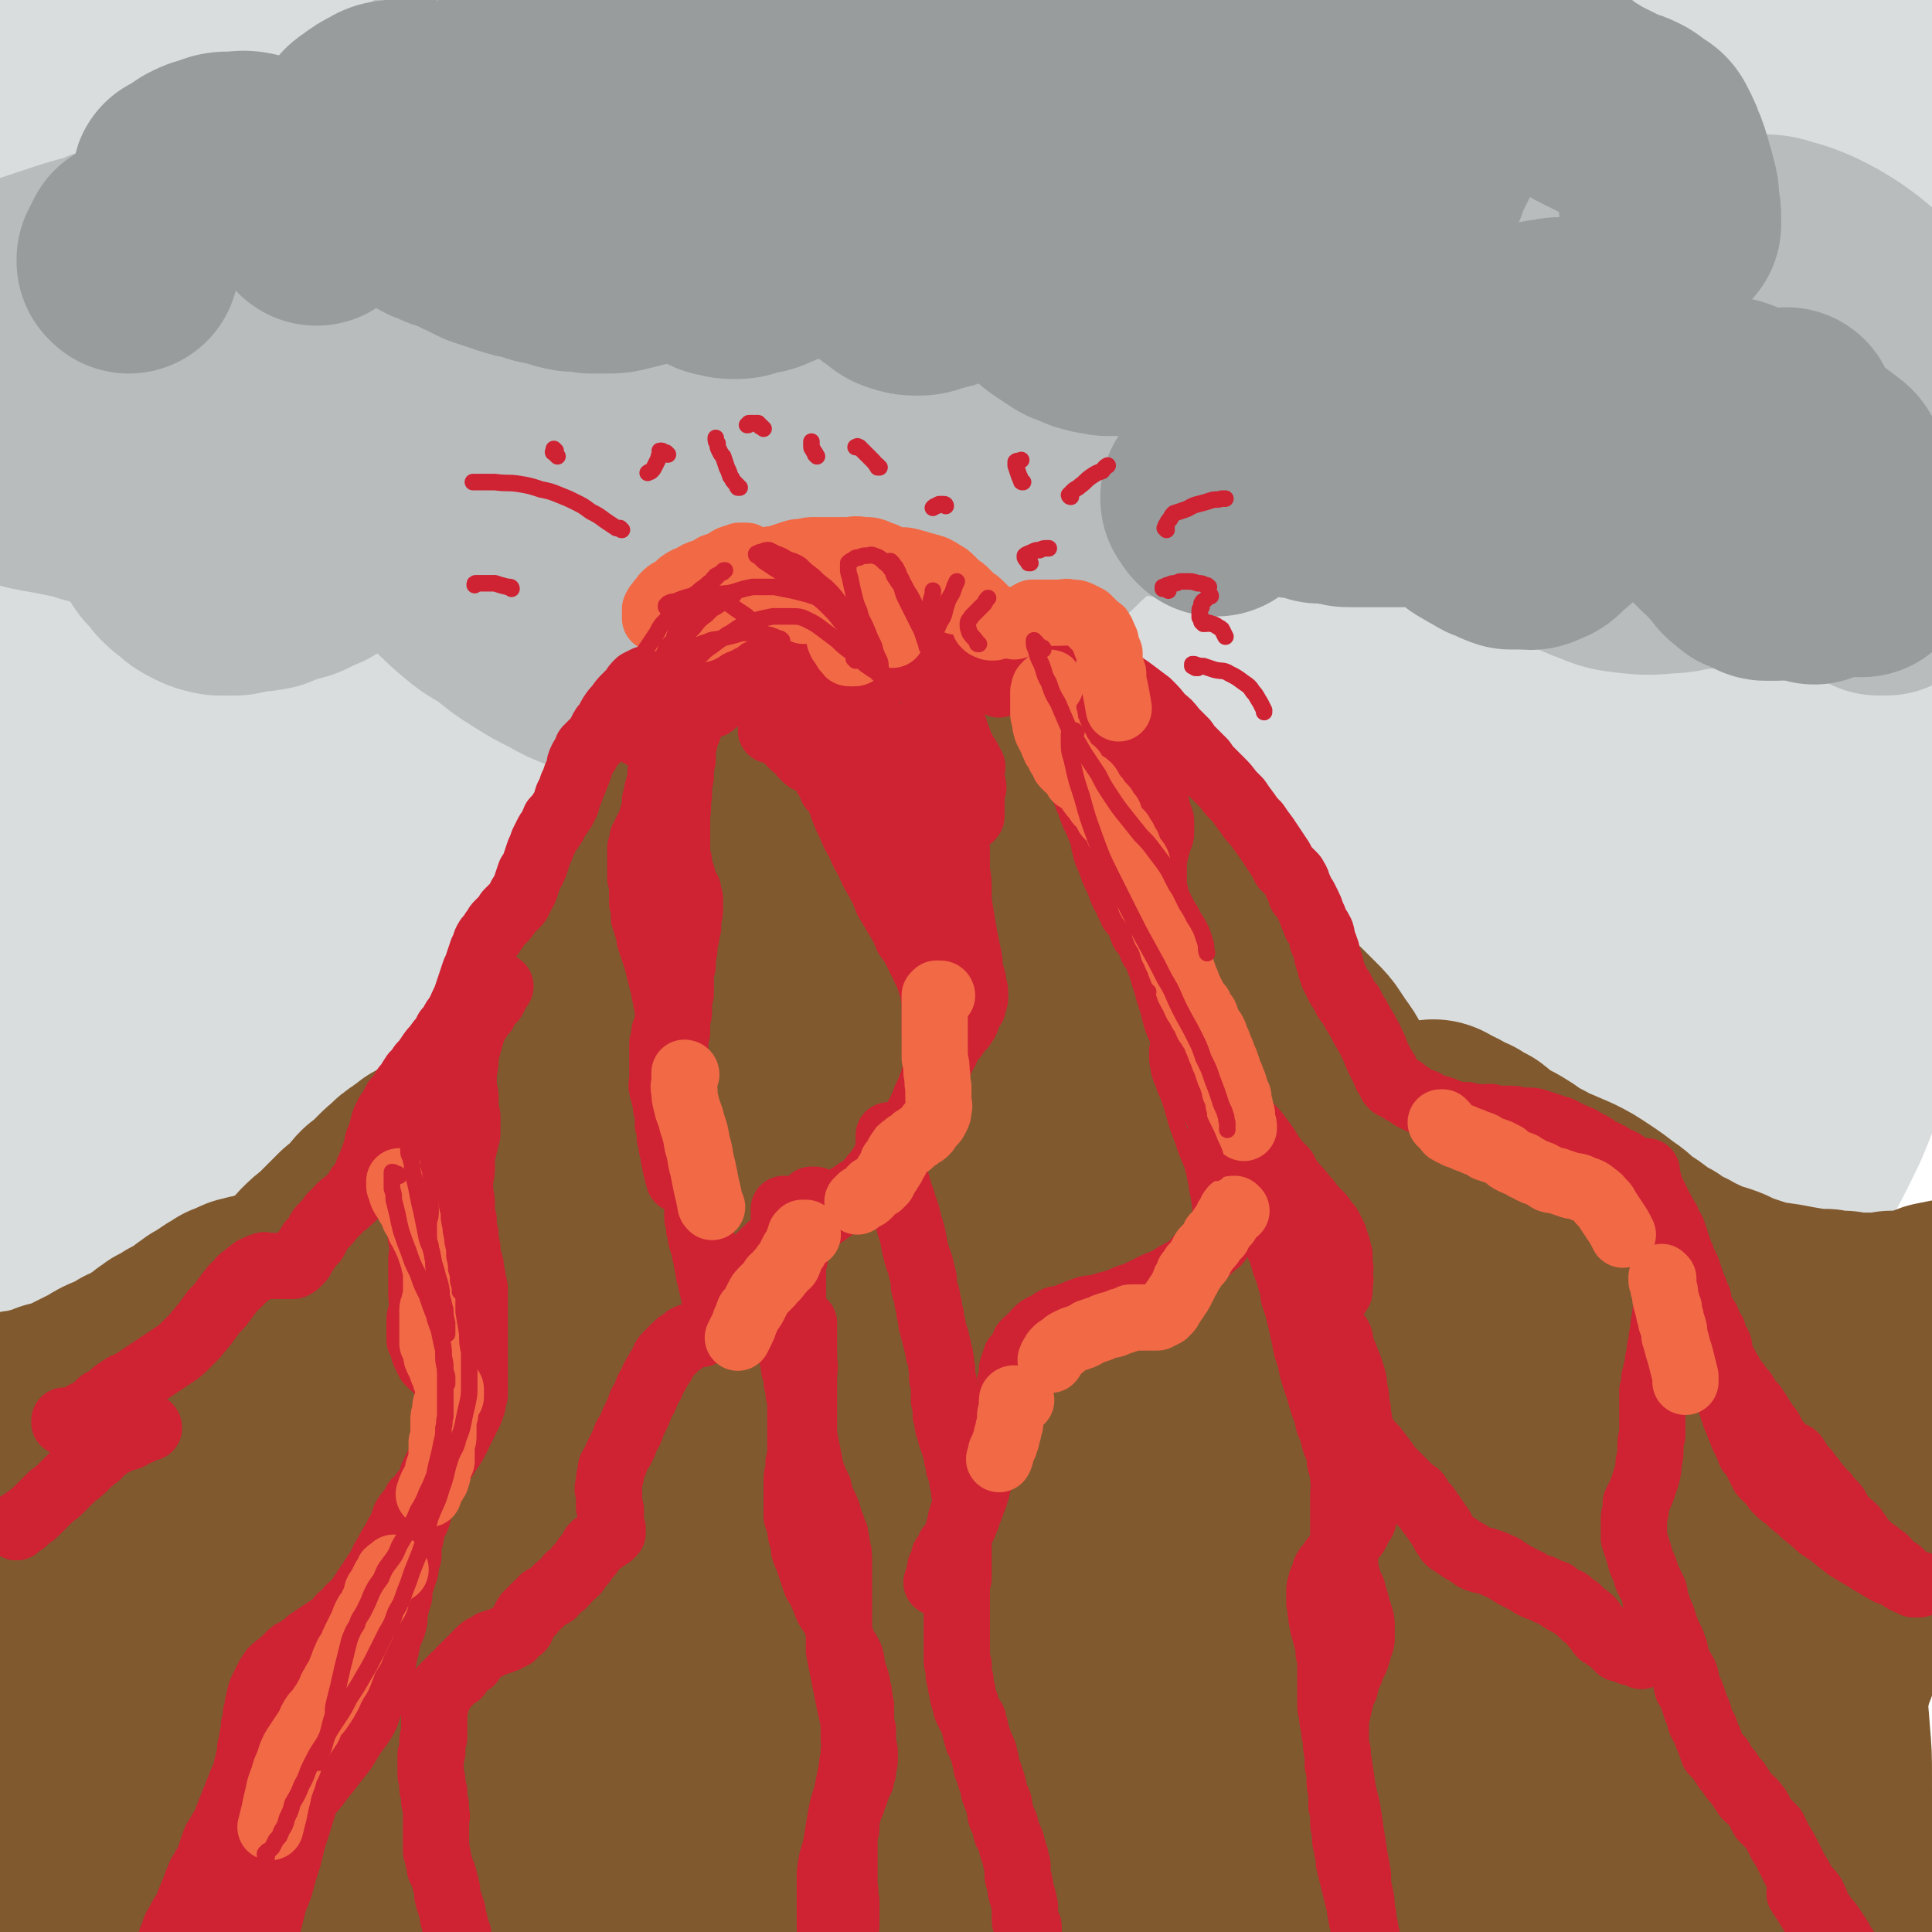 <svg viewBox='0 0 1050 1050' version='1.1' xmlns='http://www.w3.org/2000/svg' xmlns:xlink='http://www.w3.org/1999/xlink'><g fill='none' stroke='rgb(217,221,221)' stroke-width='120' stroke-linecap='round' stroke-linejoin='round'><path d='M41,103c-1,0 -1,0 -1,-1 0,0 0,1 0,1 0,0 0,0 0,0 -1,0 -1,0 -1,0 -1,-1 -1,-1 -2,-1 0,0 -1,0 -1,-1 -1,0 -1,0 -2,-1 0,-1 0,-1 0,-2 -1,-1 -1,-1 0,-2 0,-2 1,-2 2,-3 2,-3 2,-3 5,-6 4,-3 4,-3 8,-6 6,-5 5,-5 11,-8 7,-5 7,-5 14,-9 7,-4 7,-4 14,-9 7,-3 7,-3 14,-7 7,-3 7,-4 15,-6 6,-3 6,-3 14,-5 5,-2 6,-2 12,-3 4,0 4,-1 8,-1 2,0 3,0 4,2 1,1 1,2 0,4 -1,4 -2,4 -4,7 -3,5 -3,5 -7,9 -6,7 -6,7 -12,13 -7,8 -7,8 -14,15 -7,8 -7,8 -15,16 -9,9 -9,9 -17,17 -9,9 -9,9 -18,18 -9,8 -9,9 -18,17 -8,7 -8,7 -16,14 -7,5 -7,5 -13,10 -4,4 -4,4 -9,7 -2,2 -2,1 -4,3 -1,0 -1,0 -2,1 0,0 0,-1 1,-1 1,-1 2,-1 3,-3 4,-3 3,-3 7,-6 5,-5 5,-5 11,-9 8,-7 8,-7 15,-14 9,-7 9,-7 18,-15 10,-8 10,-8 20,-17 12,-9 12,-9 23,-18 15,-12 15,-12 30,-23 20,-14 19,-15 39,-28 12,-9 12,-9 25,-16 9,-5 9,-5 18,-8 6,-3 6,-3 12,-4 3,-1 4,-1 6,0 2,1 2,2 2,4 -1,4 -2,4 -5,7 -5,7 -5,7 -10,14 -7,10 -7,10 -15,20 -11,12 -11,11 -21,22 -8,9 -8,9 -15,17 -9,9 -9,9 -17,18 -10,11 -10,11 -20,22 -12,14 -12,14 -24,28 -13,15 -13,15 -27,31 -13,15 -13,15 -27,30 -11,14 -11,14 -23,27 -10,11 -10,11 -19,22 -7,9 -7,9 -14,17 -5,6 -5,6 -9,13 -2,3 -2,4 -3,8 -1,2 -1,3 0,4 1,1 2,1 4,1 4,-1 4,-1 7,-3 7,-3 7,-3 14,-7 10,-6 10,-6 19,-13 12,-8 12,-8 24,-17 14,-10 14,-10 27,-22 20,-16 20,-16 40,-33 26,-23 26,-23 52,-45 20,-17 20,-17 40,-33 19,-16 18,-16 37,-32 18,-14 18,-15 35,-29 12,-9 12,-9 25,-19 9,-7 9,-7 18,-14 7,-5 7,-5 14,-10 5,-3 5,-4 10,-7 3,-1 3,-2 6,-2 1,0 2,0 2,0 1,2 1,2 0,4 0,4 0,4 -2,8 -4,6 -4,6 -9,12 -8,10 -8,10 -16,19 -11,11 -11,11 -22,22 -14,14 -15,14 -29,29 -14,14 -14,14 -28,29 -13,13 -13,13 -25,26 -17,18 -17,18 -34,37 -13,14 -13,14 -26,29 -12,14 -11,14 -23,28 -13,16 -13,16 -26,32 -13,17 -13,17 -26,34 -12,16 -12,16 -24,33 -9,12 -9,12 -18,26 -6,9 -6,9 -11,18 -3,6 -4,6 -5,13 0,3 -1,5 1,6 3,2 4,2 8,1 6,-2 7,-2 12,-5 10,-5 10,-5 18,-11 12,-8 12,-9 23,-18 22,-19 22,-19 45,-38 25,-23 25,-23 50,-46 29,-26 29,-26 58,-51 30,-28 30,-28 61,-55 26,-22 26,-22 52,-44 23,-20 23,-20 48,-39 21,-17 21,-17 43,-34 18,-14 18,-14 36,-28 14,-11 14,-11 29,-22 11,-8 11,-8 23,-16 8,-5 8,-6 16,-11 4,-3 4,-3 9,-5 1,-1 3,-1 3,0 1,1 0,3 -1,5 -3,5 -3,5 -6,9 -6,8 -6,8 -13,15 -11,12 -11,12 -23,23 -15,16 -15,16 -31,31 -20,19 -21,19 -40,38 -23,23 -23,23 -45,46 -24,25 -25,24 -49,50 -25,26 -25,26 -50,53 -24,27 -24,27 -47,55 -15,18 -15,18 -30,37 -16,20 -15,20 -31,39 -16,22 -17,22 -33,44 -10,14 -10,14 -21,27 -8,12 -9,12 -17,25 -8,11 -8,11 -16,24 -7,12 -7,12 -14,24 -6,9 -6,9 -10,19 -3,7 -4,7 -5,14 -1,3 -2,4 -1,6 1,2 2,1 5,1 3,0 3,0 7,-2 6,-3 6,-2 12,-7 15,-9 15,-9 28,-21 21,-17 21,-17 41,-35 24,-22 24,-23 47,-46 32,-31 32,-31 64,-63 29,-28 29,-28 58,-56 29,-27 29,-27 58,-54 29,-26 29,-26 58,-52 27,-25 27,-25 55,-50 27,-23 27,-23 53,-46 24,-21 24,-20 47,-41 21,-18 21,-18 41,-36 18,-16 17,-16 35,-31 13,-11 13,-11 26,-21 9,-7 9,-7 18,-14 5,-4 5,-4 11,-7 2,-2 3,-2 5,-1 1,0 0,2 -1,3 -1,3 -2,3 -4,5 -3,4 -3,4 -6,8 -8,7 -8,7 -16,14 -13,11 -13,10 -26,21 -17,14 -17,14 -34,29 -21,19 -21,19 -41,39 -23,21 -23,21 -45,42 -23,22 -23,22 -46,44 -24,24 -24,24 -48,49 -23,24 -23,24 -46,50 -21,25 -21,25 -42,50 -20,24 -20,24 -39,49 -18,23 -18,23 -35,47 -16,21 -16,21 -30,43 -13,19 -13,20 -25,39 -9,16 -10,16 -18,33 -6,12 -6,12 -10,25 -2,6 -2,6 -2,12 -1,4 -2,5 0,9 1,4 1,6 5,8 4,2 5,1 10,0 8,-3 8,-4 16,-9 13,-8 13,-8 25,-17 15,-12 15,-12 30,-26 19,-17 18,-17 36,-34 22,-21 22,-21 44,-43 24,-24 24,-23 49,-47 25,-26 25,-26 51,-52 27,-28 26,-29 53,-56 29,-29 29,-29 57,-57 26,-25 26,-25 51,-49 24,-22 24,-22 47,-45 22,-21 21,-21 44,-42 19,-18 19,-18 39,-35 11,-11 11,-11 23,-22 8,-8 8,-9 16,-17 9,-8 9,-8 18,-17 8,-6 8,-6 15,-12 5,-3 5,-3 10,-6 2,-1 3,-1 5,-1 0,0 1,0 1,0 0,3 0,3 -1,5 -3,5 -4,5 -8,9 -7,8 -7,8 -14,16 -12,11 -12,11 -24,23 -20,18 -20,19 -40,36 -19,18 -20,18 -40,35 -23,20 -23,20 -47,41 -24,22 -24,22 -49,44 -26,23 -26,23 -51,46 -27,27 -28,27 -54,54 -26,28 -25,29 -50,57 -23,27 -23,27 -45,53 -19,24 -19,24 -38,48 -17,22 -17,22 -34,44 -14,19 -14,19 -27,38 -11,16 -11,16 -20,33 -7,13 -7,13 -13,26 -5,9 -5,9 -8,18 -2,5 -3,6 -2,11 0,3 1,3 3,4 3,1 4,1 7,0 6,-2 6,-3 11,-6 9,-6 9,-6 18,-13 12,-9 12,-9 23,-19 15,-13 15,-13 29,-26 17,-17 17,-17 34,-34 19,-19 19,-19 39,-39 22,-23 22,-23 45,-46 23,-23 24,-23 47,-47 26,-26 26,-26 51,-53 27,-29 26,-30 53,-59 25,-26 25,-26 51,-51 23,-22 24,-21 47,-44 18,-18 18,-18 35,-36 12,-13 12,-13 23,-26 14,-14 14,-13 27,-27 12,-12 12,-12 23,-23 5,-5 5,-5 10,-11 4,-4 4,-4 8,-8 4,-3 4,-3 7,-7 3,-3 2,-3 5,-6 1,-1 2,-1 2,-1 0,0 -1,1 -2,2 -6,6 -6,6 -11,11 -12,11 -11,11 -23,22 -14,12 -15,12 -29,24 -22,19 -22,19 -44,40 -23,21 -22,21 -45,43 -24,22 -24,21 -48,43 -24,23 -25,22 -48,45 -25,26 -26,26 -49,52 -24,28 -23,28 -46,57 -21,26 -22,26 -42,53 -18,24 -18,24 -34,49 -16,23 -16,22 -30,46 -12,21 -12,21 -22,42 -8,17 -8,17 -14,35 -3,11 -3,12 -4,24 -1,6 -1,6 1,12 1,3 2,4 6,4 4,1 5,0 9,-2 8,-4 8,-4 16,-9 12,-9 12,-8 23,-18 15,-12 15,-12 30,-25 17,-16 16,-16 33,-32 18,-18 18,-19 36,-37 20,-20 20,-20 40,-39 19,-20 19,-20 39,-40 20,-21 21,-20 40,-41 21,-22 21,-23 41,-46 19,-22 18,-22 37,-43 17,-19 17,-19 34,-37 9,-12 9,-12 19,-23 10,-12 10,-12 20,-24 11,-14 12,-13 23,-27 8,-9 8,-9 15,-17 5,-6 5,-6 10,-12 5,-5 5,-5 9,-10 5,-4 5,-4 9,-9 3,-3 3,-3 7,-7 1,-1 1,-1 2,-2 0,0 -1,1 -1,1 -2,3 -2,3 -4,5 -5,7 -5,7 -11,13 -11,12 -11,12 -23,23 -11,12 -11,12 -23,24 -16,16 -16,16 -33,32 -19,19 -19,20 -38,39 -18,17 -18,16 -35,34 -18,18 -18,18 -34,37 -17,20 -17,20 -33,41 -14,19 -14,19 -28,38 -12,16 -12,16 -23,33 -10,15 -10,15 -18,31 -7,16 -7,16 -13,32 -5,14 -5,14 -8,29 -2,12 -2,12 -3,24 -1,9 -1,9 0,17 1,6 1,7 4,11 3,3 5,3 9,3 6,0 6,-1 12,-3 9,-5 9,-5 18,-11 13,-8 13,-8 26,-17 15,-12 15,-11 30,-24 17,-14 17,-15 33,-29 16,-16 16,-16 33,-32 18,-18 19,-17 37,-35 14,-15 14,-15 28,-30 12,-14 12,-14 24,-28 10,-13 11,-13 21,-25 9,-11 9,-11 17,-21 9,-11 9,-11 17,-21 9,-12 9,-12 17,-24 8,-11 8,-11 15,-22 6,-8 6,-9 12,-17 4,-6 4,-6 8,-12 2,-3 2,-3 4,-6 1,0 0,-1 0,-1 -2,2 -3,2 -5,4 -5,4 -5,4 -10,8 -7,7 -7,7 -15,14 -11,10 -11,10 -21,21 -18,19 -18,18 -36,38 -20,21 -20,21 -39,43 -18,21 -17,21 -34,43 -13,17 -13,17 -26,35 -11,16 -12,16 -22,32 -9,13 -9,13 -16,28 -6,11 -6,11 -10,22 -3,8 -3,9 -4,17 0,5 0,6 2,10 2,2 4,2 7,2 5,-1 5,-3 11,-6 9,-5 9,-5 17,-11 12,-9 12,-9 23,-19 12,-10 12,-10 24,-21 11,-10 10,-10 20,-19 12,-12 12,-12 24,-24 11,-11 11,-11 22,-22 8,-9 8,-9 16,-17 9,-10 9,-10 18,-19 10,-10 10,-11 20,-20 10,-10 10,-10 21,-20 9,-8 9,-8 18,-16 7,-6 7,-7 14,-12 5,-4 5,-4 10,-7 2,-2 2,-2 4,-3 0,0 0,0 0,0 0,2 0,3 0,5 -1,4 -1,4 -3,8 -2,6 -2,6 -6,13 -4,9 -4,9 -9,18 -5,11 -6,11 -12,22 -6,12 -6,11 -13,23 -6,13 -6,13 -12,25 -6,13 -6,13 -11,26 -4,12 -3,12 -6,25 -2,10 -2,11 -3,22 -1,9 -1,9 -1,19 0,8 0,8 0,16 1,6 1,7 2,13 1,5 2,5 4,10 2,3 2,3 4,6 2,1 2,1 5,2 2,1 2,1 5,1 2,0 2,-1 4,-2 4,-3 4,-3 7,-6 5,-4 5,-4 9,-9 5,-7 5,-7 10,-15 5,-8 5,-8 10,-18 5,-10 5,-10 9,-20 4,-12 4,-12 7,-23 4,-12 4,-13 7,-25 2,-12 2,-12 4,-25 2,-12 1,-12 2,-24 1,-11 1,-11 1,-23 0,-11 0,-11 0,-22 0,-12 -1,-12 -1,-23 -1,-11 -1,-11 -1,-23 -1,-12 -1,-12 -1,-23 0,-12 0,-12 1,-24 0,-12 0,-12 2,-23 1,-11 1,-11 3,-22 2,-10 3,-10 6,-20 2,-9 2,-9 5,-18 2,-8 3,-8 5,-16 2,-8 3,-8 5,-15 1,-8 1,-8 2,-15 1,-7 1,-7 1,-15 0,-7 1,-7 0,-14 0,-7 0,-7 -2,-14 -1,-7 -1,-7 -3,-14 -2,-7 -2,-7 -3,-15 -1,-7 -2,-7 -2,-15 -1,-9 -1,-9 -1,-17 1,-10 1,-10 4,-18 4,-10 4,-10 9,-19 4,-9 4,-9 9,-18 4,-7 5,-7 9,-14 '/><path d='M58,467c0,0 0,-1 -1,-1 0,0 0,0 0,0 -2,1 -2,0 -4,0 -4,1 -4,0 -7,1 -4,1 -5,1 -8,4 -5,2 -5,2 -8,6 -4,5 -3,5 -5,11 -1,7 -1,7 -1,15 -1,8 -1,8 -1,17 0,9 0,9 1,19 0,10 1,10 1,21 1,11 1,11 1,22 1,12 1,12 2,24 0,13 0,13 0,26 1,13 1,13 1,27 0,13 0,13 0,27 0,12 -1,12 0,25 0,10 0,10 0,21 1,8 1,8 2,17 0,6 0,6 1,12 1,4 0,4 2,8 1,3 1,3 3,4 1,1 2,1 3,2 2,0 2,0 4,-1 3,-2 3,-3 5,-6 4,-5 4,-5 7,-10 5,-8 5,-8 9,-17 5,-11 5,-11 9,-22 5,-13 5,-13 9,-26 6,-16 5,-16 10,-31 6,-17 6,-17 11,-34 6,-17 5,-17 11,-34 6,-17 6,-17 12,-33 6,-16 6,-16 12,-31 7,-16 7,-16 15,-33 2,-5 3,-5 5,-9 0,-1 0,0 0,0 1,3 1,3 0,6 0,4 0,4 -1,9 0,8 -1,8 -1,15 -1,11 -1,11 -1,23 -1,12 -1,12 -1,24 0,14 -1,14 -1,27 1,14 1,14 2,28 1,13 2,13 4,27 1,11 1,11 4,21 2,9 2,9 5,18 2,7 2,7 5,14 2,4 2,5 6,9 2,3 2,3 6,5 3,2 3,1 6,2 4,0 4,0 7,-1 5,-2 5,-2 9,-5 6,-4 5,-4 11,-8 6,-5 6,-5 12,-10 10,-8 10,-8 19,-17 6,-7 6,-7 12,-14 5,-5 5,-5 10,-10 3,-2 3,-2 7,-4 1,-1 1,-1 3,-1 0,0 0,1 1,1 0,1 0,2 0,3 -1,3 0,3 -1,6 0,3 0,3 0,7 -1,5 -1,5 -2,9 0,5 0,5 0,9 1,5 1,5 3,9 2,4 2,4 5,7 4,4 4,4 8,7 7,2 7,3 14,4 9,1 9,1 18,1 11,0 11,0 23,0 6,0 6,0 13,0 '/><path d='M634,85c0,0 -1,0 -1,-1 -2,-2 -2,-2 -5,-4 -6,-6 -6,-6 -13,-12 -5,-5 -5,-5 -11,-10 -4,-3 -4,-3 -9,-6 -3,-2 -3,-2 -7,-3 -4,-2 -4,-2 -8,-4 -4,-1 -4,-1 -8,-2 -6,-2 -6,-2 -11,-4 -7,-1 -7,-1 -13,-2 -10,-1 -10,-1 -19,-1 -9,0 -9,0 -18,0 -8,0 -8,0 -17,0 -9,0 -9,0 -17,-1 -8,-1 -8,-1 -16,-3 -4,-1 -4,-1 -8,-3 -5,-2 -5,-2 -9,-4 -4,-3 -4,-3 -7,-6 -2,-2 -2,-2 -3,-4 0,-2 -1,-2 0,-4 0,-2 0,-2 2,-3 2,-3 2,-3 5,-4 4,-1 4,-1 8,-2 6,0 6,0 12,-1 7,0 7,0 14,0 9,0 9,0 18,1 10,0 10,1 20,1 11,1 11,0 22,1 13,0 13,0 25,0 12,1 12,1 24,1 12,0 12,0 23,0 10,0 10,0 19,0 8,0 8,0 16,0 6,0 6,-1 11,-1 4,0 4,0 8,0 1,0 1,0 2,0 1,1 1,1 0,2 0,1 0,1 -2,2 -3,3 -3,3 -6,5 -9,6 -9,6 -18,11 -10,6 -10,5 -20,10 -10,5 -10,6 -21,11 -12,5 -12,6 -24,11 -13,5 -13,5 -26,9 -13,4 -13,4 -27,8 -14,3 -14,2 -29,4 -14,2 -14,3 -29,4 -15,2 -15,2 -30,2 -14,1 -14,1 -28,1 -14,-1 -14,0 -28,-1 -13,-1 -13,-2 -26,-4 -12,-2 -12,-2 -24,-4 -12,-3 -12,-3 -24,-6 -12,-2 -12,-2 -23,-4 -11,-2 -11,-2 -21,-3 -8,-1 -8,-1 -17,-2 -11,0 -11,0 -21,0 -12,-1 -12,0 -23,-1 -10,0 -10,0 -19,0 -6,-1 -6,-1 -12,-2 -6,0 -6,0 -13,-2 -7,-1 -7,-1 -13,-3 -8,-1 -8,-1 -15,-3 -6,-2 -6,-2 -13,-4 -6,-1 -6,-1 -11,-3 -5,-1 -5,-1 -10,-2 -5,-1 -5,-1 -10,-1 -5,-1 -5,-1 -10,-1 -5,0 -5,0 -10,0 -4,0 -4,0 -9,0 -5,1 -5,1 -10,1 -4,0 -4,0 -8,0 -3,1 -3,1 -6,0 -3,0 -3,1 -6,0 -2,0 -2,0 -4,-1 -1,0 -1,0 -1,-1 -1,-1 -1,-1 -1,-2 -1,-1 -1,-1 -1,-2 0,-1 0,-1 0,-2 0,0 0,0 1,-1 0,-1 0,-1 1,-1 0,0 0,0 1,0 0,0 0,0 1,0 1,0 1,0 2,0 0,0 0,0 1,0 1,0 1,0 3,0 1,0 1,0 2,0 1,0 1,0 2,-1 2,0 2,0 3,-1 1,-1 1,-1 2,-2 2,-2 1,-2 3,-4 2,-2 2,-2 5,-3 2,-3 2,-3 6,-5 4,-2 4,-2 8,-4 5,-2 5,-2 11,-3 5,-2 6,-2 11,-3 7,-1 7,-2 13,-2 6,-1 6,-1 12,0 6,1 6,2 12,4 5,2 5,2 11,4 6,3 5,3 11,6 5,2 5,3 11,5 8,4 8,4 17,8 8,3 8,3 16,5 7,1 7,1 15,2 8,0 8,0 16,1 10,0 10,0 20,0 18,1 18,1 36,1 17,0 17,-1 34,0 15,0 15,1 31,2 17,0 17,0 34,0 18,0 18,1 37,-1 18,-2 18,-2 37,-5 12,-2 12,-2 24,-4 13,-2 13,-2 26,-5 16,-3 16,-3 31,-6 15,-4 15,-4 31,-7 15,-4 15,-4 30,-7 13,-3 13,-3 27,-6 13,-2 13,-2 26,-4 12,-2 12,-2 24,-4 12,-1 12,-1 23,-3 11,-1 12,0 23,-1 10,-1 10,-1 21,-1 10,0 10,-1 20,-1 10,0 10,0 20,-1 9,0 9,0 18,0 9,0 9,0 18,0 8,0 8,1 16,1 7,0 7,0 14,1 7,0 7,1 14,1 6,0 6,0 13,0 6,0 6,0 12,0 6,0 6,0 11,0 5,0 5,0 10,0 3,0 3,0 6,0 3,0 3,0 5,0 3,0 3,0 5,0 3,0 3,0 7,1 3,0 3,0 7,0 4,1 4,1 8,1 4,1 4,1 8,1 5,1 5,1 10,1 5,0 5,0 11,0 5,0 5,0 10,0 5,0 5,0 10,-1 4,0 4,0 8,0 4,0 4,0 7,0 2,0 2,0 3,1 1,0 2,0 2,1 1,1 1,1 1,3 0,1 0,1 -1,3 -1,3 -2,2 -4,5 -2,2 -2,2 -5,5 -3,3 -3,3 -7,6 -5,3 -5,3 -10,6 -5,3 -5,3 -10,6 -5,2 -5,2 -11,4 -4,2 -4,1 -9,2 -5,1 -5,2 -9,2 -3,1 -3,0 -6,1 -1,0 -1,0 -3,0 0,-1 0,0 0,-1 0,0 1,0 1,-1 3,0 3,0 5,-1 3,-1 3,-2 6,-3 4,-2 4,-2 8,-3 5,-2 5,-2 11,-4 5,-1 5,-1 10,-2 5,-2 5,-2 10,-3 4,0 4,0 9,-1 4,0 4,0 8,0 3,0 3,0 6,0 3,1 3,1 6,3 2,1 2,1 4,3 1,2 1,2 2,5 1,3 1,3 2,6 1,4 1,4 1,7 1,4 1,4 1,9 0,5 0,5 0,10 0,6 0,6 -1,13 -1,6 -1,6 -2,13 -1,8 -1,8 -2,15 -1,7 -1,7 -2,15 -1,8 -1,8 -2,16 -1,7 -1,7 -2,15 0,8 0,8 0,15 -1,8 -1,8 -1,15 -1,7 -1,7 -1,14 0,6 0,6 0,13 0,6 0,6 0,12 0,7 0,7 -1,14 0,6 0,6 -1,13 0,7 0,7 -1,14 0,7 0,7 -1,14 -1,7 -1,7 -1,13 -1,6 -1,6 -1,11 -1,4 -1,4 -1,8 0,2 0,2 -1,4 0,1 0,1 0,1 -1,1 0,1 -1,1 0,0 0,0 0,0 0,-2 0,-2 -1,-3 -1,-2 -1,-2 -1,-5 -2,-4 -2,-4 -4,-9 -2,-7 -3,-7 -5,-14 -3,-10 -2,-10 -5,-19 -2,-11 -3,-11 -5,-21 -3,-12 -2,-12 -5,-23 -2,-12 -2,-12 -4,-24 -3,-11 -2,-11 -4,-23 -2,-12 -2,-12 -4,-24 -2,-11 -2,-11 -3,-22 -1,-10 -1,-10 -2,-20 -1,-7 -1,-7 -1,-15 -1,-7 -1,-7 -1,-13 1,-4 0,-4 1,-9 0,-3 0,-3 1,-6 1,-2 1,-2 3,-4 1,-1 1,-1 2,-2 1,-1 1,-1 3,-1 1,-1 1,-1 2,0 1,1 1,1 1,3 -1,3 -1,4 -1,7 -2,5 -2,5 -4,10 -3,8 -3,8 -5,15 -3,9 -3,9 -6,17 -2,9 -2,9 -4,18 -3,9 -3,9 -5,18 -2,9 -2,9 -2,18 -1,10 -2,10 -2,20 0,7 0,7 1,14 1,7 1,7 2,13 1,6 1,6 2,11 1,4 1,4 2,8 2,7 2,7 3,13 1,4 1,4 2,8 1,5 2,5 3,10 1,5 0,5 1,10 1,6 1,6 1,11 1,6 1,6 2,12 0,7 0,7 0,14 0,7 0,7 0,15 0,8 0,8 0,17 -1,9 -1,9 -1,18 -1,10 -1,10 -2,20 -1,11 -1,11 -1,22 -1,11 -1,11 -2,22 -1,12 -1,12 -2,24 -1,12 -1,12 -2,24 -1,14 -1,14 -2,29 0,9 0,9 0,17 1,10 1,10 2,21 0,8 0,8 2,17 2,7 2,7 4,15 1,3 1,3 2,6 2,4 2,4 4,7 1,2 1,3 2,5 1,2 1,2 2,4 1,1 1,1 2,3 1,1 1,1 3,2 1,1 1,1 2,2 1,1 1,1 1,2 '/></g>
<g fill='none' stroke='rgb(185,188,188)' stroke-width='120' stroke-linecap='round' stroke-linejoin='round'><path d='M28,262c0,0 -1,-1 -1,-1 0,0 0,0 0,0 0,-1 0,-1 -1,-1 -1,-1 -1,-1 -1,-2 -1,-2 -1,-2 -2,-4 -1,-2 -1,-2 -1,-5 0,-3 0,-3 0,-6 0,-3 0,-4 1,-7 1,-4 1,-4 3,-7 2,-4 2,-4 5,-8 3,-4 3,-4 7,-7 4,-4 4,-4 9,-6 4,-3 4,-3 9,-5 4,-1 4,-2 9,-2 4,-1 4,-1 8,-1 4,0 4,0 8,0 5,1 5,1 9,3 4,1 4,1 7,3 4,2 4,2 8,4 3,2 3,2 6,4 2,1 2,1 5,3 2,1 2,2 4,2 2,1 2,1 5,2 2,0 2,0 4,0 3,-1 3,-1 6,-3 4,-3 4,-3 8,-7 6,-5 5,-5 11,-11 4,-4 4,-4 9,-8 3,-3 3,-3 6,-6 4,-2 3,-3 7,-4 3,-2 3,-2 7,-2 3,-1 3,-1 6,-1 3,0 3,0 6,0 3,1 3,1 6,3 3,1 3,1 6,3 4,3 3,3 7,5 3,3 4,2 7,4 4,2 4,3 8,4 4,2 4,2 9,3 7,1 7,1 14,1 6,-1 6,-2 12,-4 6,-3 6,-3 12,-7 6,-4 6,-4 12,-8 6,-5 6,-5 11,-10 6,-5 6,-5 12,-10 6,-5 6,-5 13,-10 6,-5 6,-6 12,-10 6,-3 6,-4 12,-6 6,-1 6,-2 12,-2 6,0 6,1 11,2 5,1 6,1 10,4 5,3 4,3 8,7 4,4 4,4 7,9 3,4 3,4 6,9 2,3 1,3 4,7 1,2 2,2 4,4 1,2 1,2 3,3 2,1 2,1 3,1 2,0 2,0 4,0 3,-1 3,-1 5,-2 3,-2 3,-2 5,-4 3,-3 3,-3 6,-6 3,-5 3,-5 6,-9 4,-5 3,-5 7,-10 4,-5 3,-5 8,-10 4,-4 4,-4 9,-8 4,-4 4,-4 9,-7 4,-3 4,-4 9,-6 4,-1 5,-1 9,-2 3,0 3,0 7,0 2,0 2,0 4,1 3,1 3,1 6,2 1,1 2,1 3,3 1,1 0,1 1,3 1,0 1,0 2,1 0,0 0,0 0,1 0,0 0,0 0,0 0,0 0,0 0,0 -1,-1 -1,0 -2,-1 -1,-2 -1,-2 -1,-4 -2,-4 -2,-4 -3,-7 -2,-5 -2,-5 -2,-10 -1,-5 -1,-5 -1,-10 -1,-6 -2,-6 -1,-11 1,-5 2,-5 4,-9 3,-5 3,-5 6,-9 3,-5 3,-5 7,-8 4,-4 4,-4 9,-7 3,-2 4,-2 7,-3 4,-1 4,-1 8,-2 5,0 5,0 9,0 5,1 5,0 10,1 5,2 5,2 10,4 5,2 5,2 10,3 4,2 4,2 9,4 3,1 3,0 6,1 1,0 1,0 2,0 2,0 2,0 3,1 8,0 8,1 16,1 4,0 4,0 8,0 4,0 4,0 8,-1 4,0 4,0 7,0 3,-1 3,-1 5,-1 2,0 2,0 3,0 1,0 1,1 1,1 1,0 1,0 1,1 0,0 0,0 1,0 0,0 0,0 0,0 0,0 0,1 0,0 0,0 0,0 1,0 0,-1 0,-1 1,-1 2,-3 2,-3 3,-5 3,-3 3,-3 5,-6 4,-4 4,-4 8,-7 5,-3 5,-4 10,-6 5,-3 5,-3 10,-5 5,-2 5,-2 11,-3 6,-1 6,-1 12,-1 6,1 6,1 11,2 6,2 6,2 11,5 5,2 5,3 9,6 4,4 4,4 8,8 5,5 4,5 8,11 3,4 3,4 6,10 3,4 3,4 5,9 3,5 3,5 4,10 2,5 2,5 4,10 2,5 2,5 5,10 3,4 3,4 7,9 3,4 4,4 8,8 3,3 3,3 7,6 3,2 3,1 6,2 3,1 3,1 6,1 4,1 4,0 8,0 4,0 4,0 9,0 5,0 5,-1 10,-1 4,-1 4,-1 9,-1 5,0 5,0 9,0 5,0 5,0 10,1 4,1 4,1 9,3 3,1 3,1 6,3 3,2 3,2 5,4 4,3 4,3 7,6 4,3 4,3 8,7 3,4 3,4 6,8 3,4 3,4 6,8 3,4 3,4 5,8 2,4 2,4 3,7 2,3 2,3 4,7 1,2 0,2 2,5 1,2 1,1 3,3 1,1 1,2 2,2 2,1 2,1 4,1 3,0 3,0 6,0 3,-1 3,-1 6,-2 4,-1 4,-1 7,-2 4,-1 4,-1 8,-2 3,0 3,0 6,0 3,0 3,0 6,1 2,0 2,1 4,3 2,2 2,2 3,4 2,3 1,3 2,6 2,5 2,5 2,9 1,5 1,5 2,9 0,5 0,5 0,11 0,5 0,5 -1,10 -1,5 -1,6 -3,10 -1,5 -1,5 -4,10 -3,5 -3,5 -6,9 -4,4 -4,4 -9,7 -4,3 -4,4 -9,6 -5,2 -5,2 -9,3 -4,1 -4,1 -8,1 -2,0 -2,0 -4,0 -1,0 -1,0 -2,0 -1,-1 -1,-1 -1,-1 0,-1 0,-1 -1,-1 0,0 0,0 0,0 -1,0 -1,0 -2,0 -1,0 -1,0 -2,1 -2,1 -2,1 -5,2 -3,1 -2,1 -5,2 -4,1 -4,2 -8,2 -7,1 -7,2 -14,2 -10,1 -10,1 -20,0 -8,-1 -9,-1 -16,-4 -8,-3 -8,-3 -15,-7 -8,-4 -8,-5 -15,-10 -8,-5 -8,-5 -14,-12 -11,-9 -10,-10 -20,-19 -8,-8 -9,-7 -17,-14 -7,-5 -7,-6 -14,-10 -5,-3 -5,-3 -11,-6 -4,-1 -4,-1 -9,-2 -4,-1 -4,-1 -8,-2 -3,0 -4,-1 -7,-1 -2,0 -3,0 -5,1 -2,1 -2,1 -5,2 -3,1 -3,0 -5,1 -3,1 -3,1 -6,3 -3,1 -4,1 -7,3 -4,3 -4,3 -8,6 -5,3 -5,3 -10,6 -5,4 -4,4 -10,7 -5,4 -5,4 -10,7 -7,3 -7,3 -13,5 -6,2 -6,2 -12,3 -5,1 -5,1 -10,1 -5,0 -5,1 -10,0 -5,-2 -5,-2 -9,-5 -4,-3 -4,-3 -7,-6 -3,-3 -3,-3 -5,-7 -1,-2 0,-2 -1,-5 -1,0 -1,0 -1,-1 0,-1 0,-1 0,-1 -1,0 0,1 0,1 -1,2 -1,2 -2,4 -1,3 -1,3 -3,6 -2,4 -2,4 -4,8 -3,5 -2,5 -5,9 -3,5 -3,5 -6,9 -4,5 -4,4 -8,8 -5,5 -5,5 -10,9 -6,5 -6,5 -13,10 -6,5 -6,5 -13,9 -7,4 -7,4 -14,7 -6,2 -6,1 -13,2 -6,1 -6,1 -12,0 -5,-1 -5,-2 -10,-4 -4,-3 -4,-3 -8,-6 -4,-4 -4,-4 -8,-8 -3,-4 -4,-4 -6,-8 -2,-3 -2,-4 -3,-7 -1,-2 -2,-2 -3,-3 0,-1 0,-1 0,-1 0,0 0,0 0,0 0,0 0,1 0,1 -1,2 -1,2 -2,4 -1,3 -2,3 -3,6 -3,5 -2,5 -5,9 -2,5 -2,5 -5,9 -4,4 -4,4 -7,8 -5,5 -5,5 -10,9 -5,4 -5,4 -10,8 -6,4 -5,5 -12,8 -6,5 -6,4 -13,8 -7,3 -7,3 -14,5 -8,3 -8,3 -16,4 -8,1 -8,2 -16,2 -8,0 -8,1 -16,0 -8,-1 -8,-2 -16,-5 -8,-3 -8,-3 -15,-7 -8,-4 -8,-4 -16,-9 -8,-5 -8,-5 -15,-11 -7,-5 -8,-4 -15,-10 -6,-5 -6,-5 -11,-10 -4,-3 -3,-4 -7,-7 -3,-4 -3,-4 -7,-7 -5,-4 -4,-4 -9,-8 -3,-2 -4,-2 -7,-4 -3,-1 -3,-1 -6,-2 -2,0 -2,0 -4,0 -2,1 -2,1 -4,2 -3,1 -3,2 -6,3 -3,2 -3,2 -7,4 -4,3 -4,3 -8,5 -6,3 -6,3 -11,6 -6,2 -6,3 -11,5 -4,1 -4,1 -8,2 -4,1 -4,2 -7,3 -5,1 -5,1 -9,1 -4,1 -4,1 -9,2 -5,0 -5,0 -9,0 -5,-1 -5,-1 -9,-3 -4,-2 -4,-2 -7,-5 -3,-2 -3,-2 -6,-5 -3,-4 -3,-4 -6,-7 -3,-4 -2,-4 -5,-8 -3,-3 -3,-3 -6,-6 -3,-3 -3,-3 -6,-6 -3,-2 -3,-2 -7,-4 -4,-2 -4,-2 -8,-4 -5,-1 -5,-1 -9,-2 -6,-2 -6,-2 -11,-3 -5,-1 -5,-1 -10,-2 -6,-1 -6,-1 -11,-2 -5,-2 -5,-1 -10,-3 -4,-1 -4,-1 -9,-3 -4,-1 -4,-1 -7,-2 -3,-2 -3,-2 -6,-4 '/><path d='M207,153c0,0 -1,-1 -1,-1 0,0 1,0 0,0 -3,0 -4,0 -8,-1 -5,-1 -5,0 -11,-2 -5,-1 -5,0 -10,-3 -2,-1 -2,-1 -3,-3 -1,-2 -1,-2 -2,-3 -1,-3 -1,-3 -1,-5 -1,-2 0,-3 -1,-5 0,-3 0,-3 0,-7 1,-4 1,-4 2,-8 2,-5 2,-5 4,-10 3,-5 3,-5 7,-10 3,-5 4,-5 8,-10 5,-5 5,-5 10,-10 5,-5 5,-5 11,-9 7,-5 7,-5 14,-9 7,-4 6,-5 14,-8 9,-3 9,-4 18,-6 8,-2 9,-1 17,-1 6,0 7,0 12,2 5,1 5,1 8,4 3,3 3,4 4,7 2,3 1,3 2,6 1,3 1,2 2,5 1,1 1,1 1,3 0,2 0,2 0,4 0,2 0,2 -1,3 0,1 0,1 0,2 0,0 0,0 -1,0 0,0 0,0 0,0 1,-1 1,-1 1,-1 0,-2 0,-2 1,-3 1,-3 1,-3 3,-5 1,-2 1,-2 3,-5 2,-3 2,-3 4,-6 2,-4 2,-4 5,-7 2,-2 2,-2 4,-4 5,-4 5,-4 10,-7 5,-3 5,-3 10,-5 6,-3 6,-3 12,-5 5,-2 5,-2 10,-3 5,-1 5,-1 11,-2 7,-1 7,-1 14,-1 6,-1 6,-1 13,0 7,1 7,1 13,4 5,3 6,3 10,6 2,2 2,3 3,5 1,2 1,2 2,4 1,1 1,1 2,2 1,1 1,1 1,2 1,0 1,0 2,0 1,1 1,0 2,0 1,0 1,0 2,0 1,-1 1,-1 2,-2 1,0 1,0 3,0 1,0 1,-1 3,0 1,0 1,0 1,0 1,2 1,2 1,3 0,3 1,3 0,5 -1,3 -1,3 -3,6 -2,3 -2,3 -5,5 -4,5 -4,5 -9,9 -4,4 -4,4 -9,7 -5,4 -5,4 -10,7 -6,4 -6,4 -12,7 -7,5 -7,5 -15,9 -9,5 -9,5 -18,10 -10,5 -10,5 -20,10 -12,5 -12,5 -24,10 -13,6 -13,6 -26,11 -14,6 -14,6 -29,12 -10,4 -10,4 -20,7 -11,4 -11,4 -22,8 -13,4 -13,4 -27,7 -11,3 -11,3 -23,5 -7,1 -7,0 -13,0 -7,0 -7,1 -13,1 -8,-1 -8,-1 -15,-2 -7,-1 -7,-2 -15,-4 -7,-2 -7,-2 -15,-4 -7,-2 -7,-3 -14,-5 -7,-2 -7,-2 -14,-4 -6,-2 -6,-2 -11,-3 -10,-1 -10,-1 -19,-2 -8,-1 -8,-1 -15,-1 -7,-1 -7,-1 -14,-1 -6,1 -6,0 -11,1 -4,0 -4,1 -8,1 -3,1 -3,0 -5,1 -1,0 -2,1 -2,1 0,0 0,0 1,0 3,0 3,0 6,-1 5,-2 5,-2 11,-5 9,-3 9,-3 18,-6 12,-4 12,-4 23,-7 10,-4 10,-4 20,-6 19,-6 19,-6 39,-10 25,-5 25,-5 50,-7 20,-2 20,-2 40,-1 16,1 16,2 32,4 22,3 22,3 43,7 15,3 15,3 31,7 13,3 13,3 25,7 12,4 11,4 23,8 9,3 9,3 19,6 8,3 8,3 15,7 6,3 7,2 12,7 3,3 4,3 6,7 2,4 2,4 2,8 0,5 -1,5 -3,10 -3,6 -3,6 -8,11 -5,6 -5,6 -12,12 -7,7 -8,6 -15,12 -9,7 -8,7 -17,13 -8,6 -8,7 -17,12 -9,5 -9,5 -18,9 -7,3 -8,3 -15,5 -6,2 -6,2 -13,3 -5,0 -5,0 -10,0 -3,1 -4,1 -7,0 -1,0 -2,0 -2,-1 -1,-1 -1,-1 -1,-2 0,-1 0,-2 1,-3 2,-2 2,-2 4,-4 5,-5 5,-5 9,-10 6,-6 6,-7 12,-13 7,-8 7,-8 14,-15 9,-8 9,-8 18,-15 11,-8 11,-9 21,-16 12,-7 12,-7 24,-13 13,-7 14,-6 27,-12 15,-5 15,-5 29,-10 15,-5 15,-5 29,-9 14,-4 14,-4 29,-8 12,-3 12,-3 25,-7 12,-3 12,-2 24,-5 11,-3 11,-3 21,-6 11,-3 11,-3 21,-6 10,-4 10,-4 20,-9 10,-5 10,-5 20,-11 9,-6 9,-6 17,-13 7,-7 7,-7 13,-14 6,-6 5,-6 11,-13 4,-5 3,-5 7,-10 3,-3 3,-3 5,-5 2,-1 2,-2 4,-2 1,0 2,0 2,0 2,1 2,2 2,3 1,3 2,3 2,6 1,4 1,5 0,9 -1,7 -1,7 -5,13 -4,9 -4,9 -10,16 -8,10 -9,10 -18,20 -10,10 -10,10 -21,20 -12,11 -12,11 -25,21 -12,11 -12,11 -24,21 -11,8 -12,7 -23,14 -9,6 -9,6 -19,11 -8,4 -8,4 -16,7 -6,2 -6,2 -11,3 -3,1 -3,0 -5,1 -1,0 -1,0 -1,0 -1,-1 -1,-1 0,-1 0,0 0,0 0,0 2,0 2,0 3,0 3,0 3,0 6,0 5,0 5,0 9,0 8,0 8,0 15,-2 8,-1 8,-1 16,-3 9,-3 9,-3 17,-6 10,-3 10,-3 20,-7 10,-5 11,-5 21,-10 11,-6 12,-6 22,-13 11,-8 11,-8 21,-17 11,-10 10,-10 21,-20 9,-9 9,-9 19,-18 9,-9 9,-10 18,-18 8,-7 8,-7 16,-12 8,-5 8,-5 17,-8 8,-2 8,-2 16,-3 9,-1 9,-1 17,0 7,1 7,1 14,4 6,3 6,3 12,7 4,3 5,4 7,9 3,4 2,5 3,10 0,5 1,5 -1,10 -1,6 -1,6 -5,11 -4,6 -5,6 -10,12 -6,6 -6,6 -13,12 -7,7 -7,7 -14,13 -8,6 -8,6 -17,12 -6,4 -6,4 -12,8 -3,3 -4,2 -7,5 -1,1 -1,2 -2,3 0,1 -1,1 -1,2 1,1 1,1 1,2 2,1 1,2 3,3 3,1 3,1 6,1 4,1 4,2 9,2 6,1 6,1 12,1 7,0 7,0 14,0 7,-1 7,-2 14,-3 7,-2 7,-2 15,-4 5,-1 5,-2 11,-4 5,-1 5,-2 10,-3 6,-2 6,-2 13,-4 7,-1 7,-1 14,-1 7,-1 7,-1 14,-1 6,0 6,0 12,2 6,2 5,3 11,6 5,3 5,3 9,7 2,1 2,1 4,4 2,2 1,3 3,5 3,3 3,3 5,6 3,2 2,3 5,5 1,3 1,2 3,4 1,2 1,2 1,4 1,1 1,1 2,2 0,1 0,1 1,1 0,1 0,1 1,1 1,1 1,1 2,1 1,1 1,1 3,2 2,1 2,1 4,2 2,2 2,2 5,3 2,2 2,2 5,4 3,2 3,2 6,3 3,2 3,2 6,2 3,1 3,1 6,2 2,0 2,0 5,-1 2,0 2,-1 4,-2 2,-2 2,-1 3,-3 2,-2 2,-3 2,-5 1,-3 1,-3 1,-6 0,-3 0,-3 -1,-6 -1,-3 -2,-3 -3,-7 -2,-3 -2,-3 -5,-7 -2,-4 -3,-4 -6,-8 -3,-5 -3,-5 -7,-9 -4,-4 -4,-4 -9,-9 -4,-4 -4,-4 -8,-8 -4,-4 -4,-4 -7,-8 -2,-2 -2,-3 -3,-6 -1,-2 -1,-3 -1,-5 0,-3 -1,-3 0,-5 2,-2 2,-3 4,-4 3,-3 3,-3 6,-5 4,-2 4,-2 8,-3 5,-1 5,-2 10,-2 6,0 7,0 13,2 7,2 7,2 14,5 8,4 8,4 16,9 7,5 7,5 14,11 7,7 8,7 14,14 6,7 7,7 12,14 5,8 5,8 9,16 3,8 3,9 5,17 2,9 2,9 3,18 1,9 1,9 1,18 -1,8 -1,8 -2,16 -1,7 -1,7 -4,14 -2,6 -2,6 -5,11 -2,5 -2,5 -5,9 -3,3 -3,3 -6,6 -2,2 -2,1 -5,3 -3,1 -3,1 -5,2 -2,0 -2,0 -4,0 '/></g>
<g fill='none' stroke='rgb(153,156,156)' stroke-width='120' stroke-linecap='round' stroke-linejoin='round'><path d='M70,143c0,0 -1,-1 -1,-1 0,0 0,0 0,-1 1,-1 1,-1 1,-2 1,-2 1,-2 2,-4 '/><path d='M100,100c0,-1 -1,-1 -1,-1 0,-1 0,0 1,0 1,-1 1,-1 3,-2 2,-2 2,-2 5,-4 4,-2 4,-2 8,-3 5,-2 5,-2 10,-2 5,0 5,-1 10,0 7,2 7,2 13,6 7,3 7,3 13,8 3,3 3,3 5,6 2,2 1,3 2,5 1,1 1,1 2,2 0,1 0,1 1,2 0,0 0,0 0,0 0,-1 0,-1 0,-1 1,-2 0,-2 1,-3 1,-3 1,-4 2,-6 1,-5 1,-5 3,-9 2,-4 2,-4 5,-9 2,-5 2,-5 5,-9 3,-4 3,-4 6,-7 3,-4 3,-4 6,-6 4,-3 4,-3 8,-5 3,-2 4,-2 8,-2 3,-1 3,-1 7,-1 3,0 4,0 7,1 3,1 3,1 6,3 3,1 3,1 6,2 2,1 2,1 3,3 2,0 1,1 3,2 1,0 1,0 3,1 2,0 2,0 4,-1 3,-1 3,-2 5,-4 4,-3 4,-4 7,-7 4,-5 4,-5 8,-10 4,-4 4,-4 8,-9 3,-3 3,-3 7,-6 2,-2 2,-2 5,-4 2,-1 2,-1 4,-2 3,-1 3,-1 6,-1 2,-1 2,-1 4,-1 3,1 3,1 5,1 4,2 4,2 7,4 4,1 4,1 7,3 3,2 3,2 6,3 4,1 4,1 7,2 4,1 4,1 8,1 4,1 4,1 8,0 4,0 4,-1 8,-2 5,-2 5,-2 9,-5 3,-1 4,-1 6,-3 4,-3 4,-3 7,-5 4,-4 4,-4 8,-7 5,-2 5,-3 10,-5 4,-2 4,-2 9,-4 6,-2 6,-2 11,-4 5,-1 5,-1 11,-1 5,0 5,-1 10,1 5,1 5,2 10,4 6,3 6,3 11,6 5,4 6,4 10,9 8,6 8,6 14,14 5,4 5,5 8,10 3,4 2,4 4,8 2,2 1,3 3,5 0,0 0,0 1,0 1,1 1,1 2,0 1,0 1,0 1,-1 2,-2 1,-2 3,-4 1,-4 1,-4 3,-7 3,-4 3,-4 6,-8 3,-4 3,-4 6,-8 3,-4 3,-4 6,-7 5,-5 5,-5 9,-9 6,-5 6,-5 11,-9 6,-4 6,-4 12,-7 5,-3 5,-2 11,-4 5,-1 5,-1 11,-2 5,-1 5,-1 10,-1 6,-1 6,-1 11,0 6,0 6,0 11,2 6,1 6,1 11,3 5,2 5,2 9,5 5,3 5,3 9,7 6,5 5,5 11,11 5,5 6,4 11,9 3,4 3,4 6,7 1,3 1,3 3,5 1,1 1,1 2,2 1,1 1,1 2,0 1,0 1,0 2,-1 2,-1 2,-1 4,-3 3,-3 3,-3 6,-6 3,-3 3,-3 6,-6 3,-2 3,-2 6,-5 2,-1 2,-1 5,-2 3,-2 3,-2 6,-4 4,-1 4,-1 8,-2 4,-2 4,-2 8,-3 4,0 4,0 8,0 4,1 4,2 8,4 5,2 5,2 10,4 4,2 4,2 8,4 3,1 3,2 6,4 3,1 3,1 6,3 2,2 2,2 4,3 3,2 3,2 5,3 3,2 3,2 5,3 3,2 3,2 6,3 4,0 4,0 7,1 2,0 2,0 5,1 2,0 2,0 5,0 2,-1 2,-1 4,-1 3,0 3,-1 5,-1 3,-1 3,-1 6,-1 2,0 2,0 4,0 2,0 2,0 4,0 3,1 3,1 5,2 2,1 2,1 5,3 3,2 2,2 5,4 4,2 4,2 7,4 4,2 4,2 8,4 4,2 4,2 8,4 4,1 4,1 8,3 3,2 3,2 5,4 2,1 3,1 4,3 1,2 1,2 2,4 1,2 1,2 2,5 1,2 1,2 2,5 1,3 1,3 2,7 1,3 1,3 2,7 1,4 1,4 1,8 1,5 1,5 1,9 0,2 0,2 0,3 '/><path d='M625,148c0,0 -1,-1 -1,-1 0,0 1,0 2,1 1,0 1,0 2,1 1,2 1,2 1,3 1,2 1,2 1,4 1,3 1,3 1,5 0,2 0,2 -1,5 0,2 0,2 -1,4 -1,2 -1,2 -3,3 -1,2 -2,2 -4,2 -2,1 -2,2 -5,2 -3,0 -3,0 -6,0 -4,0 -4,0 -8,0 -4,0 -4,-1 -7,-1 -4,-1 -5,-1 -8,-3 -4,-1 -4,-1 -7,-3 -3,-2 -3,-2 -6,-4 -3,-2 -3,-2 -6,-5 -2,-2 -2,-3 -4,-5 -2,-4 -2,-4 -3,-7 -2,-4 -2,-4 -2,-9 -1,-4 -1,-4 -1,-8 -1,-3 -1,-3 -1,-6 0,-2 0,-2 -1,-3 0,-1 0,-1 0,-1 0,0 0,0 0,0 -1,0 -1,0 -1,1 -1,1 -1,1 -3,3 -2,2 -1,3 -4,5 -2,3 -2,3 -5,5 -4,2 -4,2 -7,5 -5,2 -5,2 -10,5 -5,2 -5,2 -10,4 -5,2 -5,2 -10,3 -4,1 -4,2 -8,2 -4,0 -4,0 -7,-1 -4,-1 -4,-2 -6,-4 -4,-2 -4,-2 -7,-5 -3,-4 -3,-4 -6,-7 -3,-4 -3,-4 -5,-8 -3,-4 -2,-4 -4,-8 -2,-3 -2,-3 -4,-7 -1,-1 -1,-2 -2,-3 -1,-1 -1,-1 -2,-2 0,0 0,0 -1,0 0,0 -1,0 -1,0 -1,2 -1,2 -2,4 -1,2 -1,2 -3,4 -2,2 -2,2 -5,5 -2,2 -2,2 -5,4 -3,3 -3,3 -6,6 -4,2 -4,2 -8,5 -4,2 -4,2 -9,4 -4,2 -4,1 -8,2 -4,1 -4,2 -8,2 -4,0 -4,0 -7,-1 -3,0 -3,-1 -6,-2 -2,-2 -2,-2 -4,-4 -2,-2 -2,-2 -4,-4 -2,-2 -2,-2 -4,-4 -2,-1 -2,-1 -4,-2 -1,-1 -1,-1 -2,-2 -1,0 -1,0 -2,0 0,0 -1,0 -1,1 -2,1 -1,2 -3,3 -2,1 -2,1 -5,2 -3,2 -3,2 -6,4 -3,1 -3,2 -6,3 -4,1 -4,1 -8,2 -4,1 -4,1 -8,1 -4,0 -4,0 -9,0 -5,-1 -5,-1 -10,-1 -6,-1 -6,-2 -11,-3 -6,-1 -6,-1 -11,-3 -6,-1 -6,-1 -12,-3 -6,-2 -6,-2 -12,-4 -4,-2 -4,-2 -8,-4 -3,-1 -3,-2 -6,-3 -3,-1 -3,-1 -6,-2 -3,-1 -3,-1 -6,-3 -2,0 -2,0 -3,-1 -1,0 -1,0 -1,-1 '/><path d='M601,145c0,-1 -1,-1 -1,-1 0,-1 0,-1 0,-1 1,-1 1,-1 3,-2 3,0 3,0 6,0 4,0 4,0 8,1 5,0 5,0 11,1 5,1 5,1 10,1 5,0 5,0 9,0 5,0 5,0 9,-1 4,-2 4,-2 8,-4 3,-2 4,-2 7,-5 2,-3 2,-3 4,-6 2,-4 2,-4 4,-8 2,-5 2,-5 3,-11 1,-5 1,-5 2,-11 2,-4 1,-4 3,-9 1,-2 0,-3 2,-5 1,-1 2,-1 4,-2 2,0 2,0 4,0 4,0 4,0 8,1 4,2 4,2 9,4 6,3 6,3 11,6 6,3 6,3 11,6 4,3 4,3 9,6 3,2 3,2 7,5 2,1 2,2 4,3 2,1 2,1 4,1 1,0 2,0 2,-1 2,-2 2,-2 3,-5 2,-4 2,-4 4,-8 3,-6 2,-6 5,-12 3,-6 3,-6 6,-12 3,-7 3,-7 7,-13 4,-7 4,-7 9,-13 4,-5 4,-5 9,-10 4,-4 4,-4 9,-7 2,-1 2,-1 5,-2 2,-1 2,-1 4,-1 1,0 1,-1 2,0 0,1 1,1 0,2 -2,4 -2,4 -5,7 '/><path d='M581,77c0,0 -1,0 -1,-1 0,0 0,0 0,-1 1,-6 0,-6 2,-11 2,-5 2,-5 6,-9 5,-6 5,-6 12,-11 8,-5 8,-5 16,-9 9,-4 9,-4 19,-6 8,-2 8,-2 17,-2 6,1 7,0 13,3 8,4 7,5 14,10 '/><path d='M661,275c0,0 0,0 -1,-1 0,0 0,0 0,-1 -1,-1 -1,-1 -2,-2 0,-1 0,-1 0,-1 1,-1 2,-2 3,-3 2,-1 2,-1 4,-1 3,-2 3,-2 6,-2 4,-1 4,-1 7,-1 4,-1 4,-1 8,0 4,0 4,0 8,0 5,1 5,1 9,2 4,1 4,0 8,1 3,1 3,1 6,2 5,0 5,0 10,1 3,0 3,1 6,1 3,0 3,0 6,0 3,0 3,0 6,0 3,0 3,0 6,0 3,0 3,0 6,0 3,0 3,0 6,0 2,0 2,0 4,0 1,0 1,0 3,-1 1,0 1,0 2,0 1,0 1,0 2,0 0,0 0,0 0,-1 0,0 1,0 1,-1 0,0 0,0 0,-1 0,-1 0,-1 0,-2 0,-1 0,-1 0,-2 0,0 0,0 0,-1 0,0 0,0 0,0 1,0 1,0 1,0 2,1 1,1 3,3 2,1 2,1 4,3 3,2 3,3 5,5 3,3 3,3 6,5 4,3 4,3 7,6 5,3 5,3 9,5 2,2 3,1 5,2 3,2 3,2 6,3 4,0 4,0 7,0 3,0 4,1 7,-1 4,-1 4,-2 7,-5 4,-3 4,-3 8,-7 3,-5 3,-5 6,-10 3,-6 3,-6 6,-11 2,-5 3,-5 4,-11 1,-4 1,-4 2,-9 0,-3 0,-3 1,-6 0,-2 0,-2 0,-3 0,0 0,0 0,0 0,0 0,0 0,0 0,0 0,0 0,0 2,2 2,2 3,3 2,3 2,3 4,5 2,3 2,3 5,6 4,3 4,3 7,6 4,3 4,4 8,7 3,1 3,1 5,3 3,1 3,2 5,3 3,1 4,1 7,2 3,1 3,2 6,3 4,1 4,1 8,2 2,0 2,0 5,0 4,0 5,0 9,0 3,-1 3,-1 6,-2 3,-2 3,-2 5,-4 3,-2 2,-3 4,-5 2,-3 2,-3 4,-5 2,-3 2,-3 3,-6 2,-2 2,-2 4,-5 1,-2 1,-2 2,-5 1,-2 1,-2 1,-4 1,-2 1,-2 1,-4 0,-1 0,-1 0,-2 1,0 0,0 0,-1 '/><path d='M753,192c0,0 -1,-1 -1,-1 0,-1 0,-1 1,-2 0,-1 0,-1 1,-2 2,-2 2,-1 5,-2 3,-2 3,-2 6,-3 3,-1 3,-1 7,-1 3,-1 3,-1 6,-1 3,0 3,0 6,0 2,0 2,0 4,1 2,0 2,0 4,1 1,2 1,2 2,4 1,2 1,2 2,3 0,1 0,1 1,2 2,1 2,1 4,1 1,1 1,1 2,1 1,0 2,0 3,0 3,0 3,0 6,-1 2,0 2,-1 4,-2 3,-2 3,-2 6,-4 4,-1 4,-2 7,-3 4,-2 4,-2 7,-3 4,-1 4,-1 7,-1 3,-1 3,-1 6,-1 3,0 3,0 5,1 3,1 3,1 5,3 2,1 2,1 3,4 2,2 2,2 4,5 2,4 2,4 4,7 1,3 1,3 3,7 2,3 2,3 5,6 2,3 2,3 4,5 2,2 2,2 4,4 2,1 2,1 4,1 2,1 2,1 4,1 2,0 2,0 4,0 1,0 1,0 3,0 1,-1 1,-1 3,-1 3,0 3,0 5,-1 3,0 3,0 6,0 3,0 3,0 7,0 3,0 3,-1 7,0 4,0 4,0 7,1 3,0 3,0 6,1 4,2 4,2 6,3 3,2 3,2 5,3 2,2 2,2 4,3 2,2 2,2 3,3 2,1 2,1 3,2 1,2 1,2 3,3 2,1 2,1 3,1 3,2 2,2 5,3 2,1 3,0 5,1 3,1 3,2 6,3 3,1 3,1 5,2 3,2 3,2 5,4 2,1 2,1 3,4 2,2 2,2 2,4 0,3 0,3 0,6 '/><path d='M685,209c0,0 -1,-1 -1,-1 0,0 1,0 1,0 0,0 0,-1 -1,-1 0,-1 0,-1 0,-2 1,0 1,0 2,0 2,-1 2,-1 4,-1 3,-1 3,-1 6,-2 3,-1 3,-1 7,-1 4,-1 4,-1 8,-1 5,1 5,0 9,1 6,2 6,2 11,4 6,3 6,3 12,6 5,3 5,4 11,8 5,4 5,4 10,8 4,4 4,4 8,8 3,3 3,3 6,6 1,1 1,1 3,2 1,1 1,1 2,1 1,0 1,0 2,0 0,0 0,-1 1,-1 2,-1 2,-1 4,-1 3,-2 3,-2 6,-3 5,-2 5,-2 10,-3 6,-2 6,-1 12,-2 4,-1 4,-1 9,-1 5,0 5,0 11,0 7,0 7,0 13,1 6,1 6,2 12,4 6,1 6,1 11,4 4,2 4,2 8,5 4,2 4,2 7,4 3,2 3,2 6,4 2,2 2,2 4,4 1,1 1,0 3,1 1,1 1,2 2,3 2,1 2,1 3,2 3,2 3,2 5,3 2,2 2,2 4,4 3,2 3,3 6,5 2,3 2,3 5,5 3,3 3,3 5,5 3,3 3,3 6,5 2,3 2,3 4,5 3,2 2,2 4,5 2,2 2,2 4,3 1,2 1,1 3,2 2,1 2,1 4,2 1,0 1,1 3,1 2,0 2,0 4,0 2,0 2,0 4,-1 3,0 3,0 5,-1 2,0 2,0 4,-1 1,0 1,0 3,0 2,-1 2,-1 4,-1 1,0 1,0 3,0 2,0 2,0 4,0 2,0 2,0 4,0 2,0 2,0 4,0 2,1 2,1 4,1 2,0 2,0 4,0 1,0 1,0 3,1 0,0 0,0 1,0 0,0 0,0 1,0 0,0 0,0 0,0 0,-1 0,-1 0,-2 '/><path d='M986,312c0,0 -1,-1 -1,-1 0,0 0,0 0,0 1,0 0,-1 1,-1 1,-1 2,-1 4,-2 2,-2 2,-2 5,-3 1,-1 1,-1 2,-1 '/></g>
<g fill='none' stroke='rgb(129,89,47)' stroke-width='120' stroke-linecap='round' stroke-linejoin='round'><path d='M3,774c0,0 -1,-1 -1,-1 0,0 0,0 0,1 0,0 0,0 0,0 1,0 1,0 1,0 1,0 1,0 1,0 1,0 1,-1 2,-1 1,0 1,0 2,0 2,0 2,0 3,-1 2,0 2,0 4,0 3,-1 3,-1 6,-2 2,0 2,0 4,-1 3,-1 3,-1 5,-2 2,0 3,0 5,-1 2,-1 2,-1 5,-2 2,-1 2,-1 4,-2 2,-1 2,-1 4,-2 2,-1 2,-1 4,-2 2,-1 2,-1 4,-2 3,-2 3,-2 5,-3 2,-1 3,-1 5,-2 2,-1 2,-1 4,-2 2,-1 2,-1 3,-2 2,0 2,0 4,-1 1,-1 1,-1 3,-2 1,-1 1,-1 2,-1 1,-1 1,-1 2,-2 1,-1 1,-1 2,-1 1,-1 1,-1 2,-2 1,-1 1,-1 2,-1 1,-1 1,-1 2,-2 2,0 2,0 3,-1 1,-1 1,-1 2,-1 1,-1 1,-1 2,-2 1,0 1,0 2,-1 2,0 1,-1 3,-1 1,-1 1,-1 2,-2 1,0 1,-1 2,-1 1,-1 1,-1 2,-2 2,-1 2,-1 3,-2 1,-1 1,-1 2,-1 1,-1 1,-1 3,-2 1,-1 1,-1 3,-2 1,-1 1,-1 3,-2 2,-1 2,-1 3,-2 2,0 2,0 3,-1 1,0 1,-1 2,-1 1,0 1,0 2,-1 1,0 1,0 2,0 0,0 0,0 1,0 1,0 1,0 1,0 0,-1 0,-1 1,-1 0,0 0,0 0,0 0,0 0,0 0,0 0,0 0,0 0,0 0,0 0,0 0,0 0,0 0,0 -1,0 0,0 0,0 0,0 1,1 0,0 0,0 0,0 0,0 0,0 0,0 0,0 0,0 1,1 0,0 0,0 0,0 0,0 0,0 0,1 0,1 1,1 0,1 0,1 0,1 '/><path d='M111,734c-1,0 -1,-1 -1,-1 -1,0 0,0 0,0 0,0 0,0 0,0 0,0 0,0 0,-1 0,0 0,0 0,0 0,-1 0,-1 1,-1 2,-1 2,-1 4,-2 2,-1 2,-1 4,-2 3,-1 3,-1 6,-2 3,-2 3,-2 6,-4 4,-3 4,-2 8,-5 6,-4 6,-4 12,-8 5,-4 5,-4 9,-7 4,-3 4,-3 7,-6 4,-3 4,-3 7,-7 3,-3 3,-3 7,-6 3,-3 3,-3 7,-7 3,-3 3,-3 6,-6 4,-3 4,-3 7,-6 3,-3 2,-3 5,-6 3,-2 3,-2 5,-4 3,-3 3,-3 5,-5 2,-2 2,-2 5,-4 2,-2 1,-2 3,-3 2,-2 2,-1 4,-3 2,-1 2,-1 4,-3 2,-1 2,-1 4,-2 2,-2 2,-1 5,-3 1,-1 1,-1 3,-2 2,-1 2,-1 4,-3 3,-2 3,-2 5,-5 2,-2 2,-3 4,-5 2,-2 2,-2 5,-4 1,-2 1,-2 3,-4 2,-1 1,-2 3,-3 2,-2 2,-1 4,-3 1,-2 1,-2 3,-4 2,-1 2,-1 3,-3 2,-2 2,-2 4,-4 3,-3 3,-3 6,-6 2,-2 2,-2 4,-5 2,-4 2,-4 4,-7 3,-4 3,-4 6,-8 2,-4 2,-4 5,-8 2,-4 1,-4 3,-8 2,-3 2,-3 4,-7 2,-4 3,-4 5,-7 1,-3 1,-3 3,-6 1,-2 1,-2 2,-4 1,-2 1,-2 2,-3 1,-2 1,-2 2,-3 2,-1 2,-1 3,-3 1,-1 1,-1 2,-2 1,-2 1,-2 2,-4 2,-2 2,-2 4,-4 1,-2 1,-3 2,-5 2,-3 2,-3 3,-6 2,-4 2,-4 3,-8 1,-4 0,-4 1,-8 2,-3 2,-3 3,-7 1,-4 1,-4 3,-8 2,-3 2,-3 3,-7 2,-3 1,-3 3,-6 2,-3 1,-3 3,-5 2,-3 2,-3 4,-5 2,-1 2,-1 4,-3 2,-2 2,-2 5,-4 2,-1 2,-1 5,-3 3,-1 3,-1 6,-3 3,-1 3,-1 6,-2 1,-1 1,-1 1,-1 '/><path d='M430,410c0,0 0,0 -1,-1 0,0 0,0 0,-1 0,0 0,0 -1,-1 0,0 0,0 0,0 0,2 0,2 0,3 1,2 1,2 2,3 0,3 0,3 1,5 0,3 0,3 0,6 1,3 0,3 1,7 1,3 1,3 1,6 1,2 0,2 0,5 1,2 1,2 1,4 1,2 2,2 2,3 1,2 1,2 1,4 0,1 0,2 1,3 0,2 0,2 1,3 1,1 1,1 2,1 0,1 0,1 1,2 0,1 0,1 1,1 0,1 0,1 1,1 0,0 0,0 1,0 '/><path d='M487,415c0,0 -1,0 -1,-1 0,0 1,0 2,0 0,0 1,0 1,0 1,0 1,0 2,1 1,2 1,2 2,3 2,3 2,3 4,5 2,4 1,4 3,8 1,4 2,4 3,9 1,5 1,5 2,10 1,5 1,5 3,10 1,4 1,4 2,8 1,3 1,3 3,6 1,2 1,2 2,4 1,1 1,1 1,1 '/><path d='M544,428c0,0 0,-1 -1,-1 0,0 1,1 1,0 0,0 0,0 -1,-1 0,0 0,0 0,0 0,0 0,0 0,0 0,0 0,0 0,1 1,1 1,1 1,2 0,2 0,2 1,3 1,2 1,2 1,4 1,3 1,3 2,6 1,3 1,3 3,5 1,4 1,4 3,7 2,3 2,3 4,6 2,3 2,3 4,5 1,2 1,2 3,4 1,1 1,2 2,3 1,1 1,0 2,1 1,1 1,1 2,1 0,0 0,0 1,0 '/><path d='M581,426c0,0 -1,0 -1,-1 0,-1 1,-1 1,-2 1,-1 1,-1 2,-2 1,-1 1,-1 3,-2 2,0 2,0 4,0 2,-1 2,-1 4,-1 1,1 2,0 3,1 2,2 2,2 3,4 1,1 1,2 2,4 1,2 1,2 2,5 0,2 0,2 1,5 1,4 1,4 3,7 1,5 1,5 3,9 1,5 1,5 3,9 2,4 2,4 4,8 2,4 2,4 4,8 2,3 2,3 5,6 2,3 2,3 4,7 1,2 1,3 3,5 1,3 1,3 3,6 1,2 1,2 2,5 1,3 0,3 1,6 2,3 2,3 3,6 2,3 1,4 3,7 1,4 1,4 3,8 2,3 2,3 4,7 1,3 1,3 3,7 2,4 2,4 4,7 2,3 2,3 4,6 2,3 2,3 4,6 2,3 2,3 4,6 2,3 2,3 4,6 1,3 2,3 3,6 2,3 2,3 3,5 2,3 2,2 4,4 1,3 1,3 3,6 1,2 1,2 3,5 2,2 2,2 3,4 2,3 2,2 4,5 1,2 1,2 3,5 1,2 1,2 3,5 1,3 1,3 3,5 2,3 2,3 4,6 1,3 1,3 3,5 2,3 2,3 4,6 3,3 3,3 4,6 2,3 2,3 4,6 2,3 2,3 4,6 2,2 2,2 4,5 2,2 2,2 4,5 2,2 2,2 4,4 2,3 3,3 5,6 3,2 3,2 5,5 2,3 2,3 5,6 2,4 2,4 4,7 2,3 2,3 4,6 2,3 2,4 4,7 3,3 3,3 5,5 2,3 2,3 4,6 3,2 3,1 5,4 3,2 2,2 4,5 2,2 2,2 4,4 3,3 3,3 5,5 2,2 2,2 4,4 3,2 3,2 6,4 2,1 2,1 4,2 2,1 2,1 4,2 2,0 2,0 3,0 2,1 2,1 4,2 2,0 2,0 4,1 2,0 2,0 4,1 3,1 3,1 5,2 3,2 3,2 6,4 4,1 4,1 7,3 3,1 3,1 7,3 4,1 4,2 8,3 4,1 4,1 8,1 4,1 3,1 7,2 3,1 3,1 7,1 3,1 3,1 7,1 3,1 3,1 6,2 2,0 2,0 5,1 2,0 2,0 5,0 3,1 3,1 6,1 4,1 4,1 7,1 4,0 4,0 8,0 3,0 3,0 6,0 4,0 4,0 7,0 3,0 3,0 7,0 3,0 3,0 6,0 3,0 3,-1 6,0 3,0 3,0 6,1 3,0 3,0 6,1 3,0 3,0 5,1 2,0 2,0 4,1 1,0 1,0 2,0 1,0 1,0 2,0 0,0 0,0 1,0 0,-1 0,-1 0,-1 '/><path d='M780,615c0,0 0,-1 -1,-1 0,0 1,0 1,1 '/><path d='M788,619c0,0 -1,-1 -1,-1 0,0 0,0 0,1 2,0 2,0 3,1 2,1 2,1 5,2 3,2 3,2 7,4 4,3 3,3 7,6 4,2 4,2 8,4 5,3 5,3 9,6 5,3 6,3 11,6 7,3 7,3 14,6 6,3 6,3 12,7 6,4 6,4 11,8 5,3 5,4 10,8 5,3 5,3 10,7 3,2 3,2 7,4 4,3 4,3 8,5 5,2 5,3 10,5 6,3 6,3 13,5 6,2 6,3 12,5 6,2 6,2 12,4 6,1 6,1 13,2 5,1 5,1 11,2 6,1 6,1 12,1 5,1 5,1 10,1 5,1 5,1 10,1 4,0 4,0 8,0 4,0 4,0 8,-1 4,0 4,0 8,0 4,-1 4,-1 8,-2 4,-1 4,-1 9,-3 5,-1 5,-1 10,-2 '/><path d='M974,719c0,0 -1,-1 -1,-1 0,0 0,0 1,0 0,1 0,0 0,0 1,0 1,0 2,0 2,0 2,0 4,0 2,0 2,0 4,0 3,1 3,1 6,2 3,0 3,0 5,1 3,0 3,1 5,1 3,1 3,1 6,1 2,1 2,1 5,1 3,0 3,0 6,0 3,0 3,0 6,-1 2,0 2,0 5,-1 3,-1 3,-1 5,-2 3,-1 3,-1 5,-1 2,-1 2,-1 3,-1 1,0 1,-1 1,-1 0,0 1,0 0,0 0,1 -1,1 -2,2 -1,1 -1,1 -3,3 -3,2 -3,2 -6,4 -3,2 -3,2 -6,4 -4,2 -4,1 -8,3 -4,3 -4,3 -8,6 -5,2 -5,2 -10,3 -5,2 -5,3 -10,4 -6,2 -6,3 -11,4 -7,1 -7,0 -13,1 -7,0 -7,0 -13,0 -7,-1 -7,-1 -14,-3 -11,-3 -11,-3 -22,-7 -10,-5 -10,-5 -21,-10 -7,-4 -7,-4 -14,-8 -7,-4 -7,-5 -13,-9 -6,-4 -6,-4 -13,-8 -6,-4 -6,-4 -12,-8 -6,-4 -6,-4 -12,-9 -8,-6 -8,-6 -16,-12 -6,-5 -6,-5 -11,-10 -6,-4 -6,-4 -11,-8 -6,-4 -6,-4 -11,-8 -6,-4 -6,-4 -11,-8 -5,-4 -5,-4 -10,-8 -5,-3 -5,-4 -9,-7 -4,-4 -4,-4 -8,-8 -3,-3 -3,-3 -6,-6 -3,-3 -2,-4 -5,-7 -2,-4 -2,-3 -5,-7 -2,-4 -2,-4 -4,-7 -2,-4 -2,-4 -4,-7 -2,-4 -2,-4 -5,-8 -2,-3 -2,-3 -4,-6 -2,-3 -2,-3 -5,-6 -2,-2 -2,-2 -4,-4 -2,-2 -2,-2 -4,-4 -2,-1 -2,-1 -4,-3 -1,-2 -1,-2 -3,-3 -1,-1 -1,-1 -3,-2 -1,-2 -1,-2 -2,-4 -2,-2 -2,-2 -3,-3 -1,-2 -1,-2 -2,-4 -1,-2 -1,-2 -2,-5 -1,-2 -1,-2 -2,-4 -1,-3 -1,-3 -3,-5 -1,-3 -1,-3 -2,-5 -2,-3 -2,-3 -4,-5 -2,-3 -1,-3 -4,-5 -2,-3 -2,-3 -4,-5 -3,-3 -3,-3 -5,-5 -2,-2 -2,-3 -4,-5 -3,-3 -3,-3 -5,-5 -2,-3 -1,-3 -3,-5 -2,-3 -2,-3 -4,-6 -3,-3 -3,-3 -5,-6 -3,-3 -3,-3 -5,-7 -2,-4 -2,-4 -4,-8 0,-1 0,-1 -1,-2 '/><path d='M634,511c0,0 -1,-1 -1,-1 1,1 1,2 2,5 1,3 1,3 3,7 3,5 3,5 6,10 3,7 3,7 6,13 4,7 3,7 7,13 4,7 4,7 8,14 5,7 5,7 9,14 5,7 5,7 10,14 6,7 6,7 11,14 5,7 5,8 11,15 6,7 6,7 12,13 6,7 6,7 12,13 6,6 6,6 12,12 6,7 6,7 12,13 6,6 6,6 12,12 7,7 7,7 14,13 6,7 6,7 12,13 7,6 7,6 15,12 4,4 5,4 10,7 5,4 5,4 10,7 7,4 7,4 14,7 7,2 7,1 15,2 9,1 9,1 18,2 8,0 8,0 16,0 4,0 4,0 9,0 5,0 5,0 10,0 5,1 5,0 10,1 6,1 6,1 12,3 6,2 6,2 11,5 5,3 5,3 10,7 5,3 5,3 9,7 5,4 5,4 9,8 5,4 4,4 8,7 4,4 4,4 8,8 4,3 4,3 7,7 2,3 2,3 4,6 2,2 2,2 4,5 1,1 0,2 1,3 0,2 1,2 1,3 1,1 0,1 1,3 0,2 0,2 0,3 1,3 1,3 1,5 0,2 0,2 1,5 0,3 0,3 0,6 0,4 0,4 0,7 0,4 0,4 0,8 -1,4 -1,4 -2,8 -1,5 -1,5 -3,9 -1,5 -2,5 -3,10 -2,6 -3,6 -4,11 -2,6 -3,6 -4,12 -2,5 -2,5 -3,11 -1,6 -1,6 -2,12 -1,6 -1,6 -1,12 1,6 0,6 1,11 1,6 2,6 3,12 1,5 1,5 2,11 1,5 2,5 3,10 1,5 1,5 2,10 1,5 1,5 1,10 1,5 1,5 1,10 0,5 0,5 0,10 0,5 0,5 0,10 0,4 0,4 0,9 0,3 0,3 -1,7 0,3 0,3 -1,6 -1,1 -1,1 -1,3 -1,1 -1,1 -1,1 -1,1 -1,1 -1,1 0,0 0,0 -1,0 0,0 0,0 0,0 0,0 0,0 0,0 0,0 0,0 0,-1 -1,0 0,0 -1,-1 0,-2 0,-2 0,-4 0,-2 0,-2 0,-5 0,-3 0,-3 0,-7 -1,-6 0,-6 0,-11 0,-7 0,-7 0,-14 0,-9 -1,-9 0,-17 0,-10 0,-10 0,-20 0,-11 0,-11 0,-22 0,-12 0,-12 -1,-24 -1,-12 -1,-12 -2,-25 0,-12 0,-12 -1,-25 -1,-12 -1,-12 -2,-24 -1,-10 -1,-10 -1,-20 -1,-7 -1,-7 -2,-15 0,-5 0,-5 -1,-10 0,-3 0,-3 0,-6 0,-1 0,-1 0,-2 0,0 0,-1 0,-1 0,0 0,1 0,1 0,2 0,2 1,4 0,3 0,3 0,6 1,6 1,6 1,12 1,8 1,8 1,17 1,9 1,9 2,19 0,11 1,11 1,22 1,11 1,12 1,23 0,12 0,12 0,24 0,11 1,11 0,22 0,11 0,11 -1,21 -1,9 -2,9 -3,19 -2,8 -1,8 -3,16 -1,8 -2,8 -4,15 -1,6 -1,6 -3,11 -2,5 -2,5 -4,9 -2,3 -2,3 -4,6 -2,2 -2,2 -4,4 -2,2 -2,2 -4,3 -2,1 -3,1 -5,1 -4,1 -4,1 -7,1 -4,0 -4,0 -8,0 -7,0 -7,0 -14,0 -12,0 -12,0 -25,-1 -11,0 -11,0 -22,-2 -10,-1 -10,0 -19,-2 -10,-2 -11,-2 -20,-5 -13,-4 -13,-4 -26,-9 -12,-5 -12,-5 -24,-11 -11,-4 -11,-4 -21,-8 -10,-5 -10,-4 -21,-8 -11,-4 -11,-4 -21,-7 -11,-3 -11,-3 -22,-5 -11,-3 -11,-3 -22,-4 -11,-2 -11,-2 -23,-3 -11,-1 -11,-1 -23,-2 -11,-1 -11,-1 -22,-1 -9,0 -9,0 -19,0 -9,-1 -9,0 -18,-1 -9,0 -9,0 -18,0 -8,-1 -8,-1 -16,-2 -8,-1 -8,-1 -16,-2 -8,-2 -8,-2 -16,-3 -9,-1 -9,-2 -17,-3 -9,0 -9,0 -18,-1 -8,0 -8,0 -17,1 -8,1 -8,1 -16,3 -8,2 -8,2 -16,4 -7,2 -7,2 -14,5 -6,2 -6,2 -12,4 -5,2 -5,2 -11,4 -5,2 -5,3 -10,4 -5,2 -5,2 -11,3 -5,2 -5,2 -10,3 -5,1 -6,1 -11,2 -6,1 -6,1 -12,1 -7,1 -7,2 -14,2 -7,1 -7,1 -14,1 -7,1 -7,1 -15,2 -7,0 -7,0 -15,1 -6,0 -6,0 -13,1 -6,0 -6,0 -11,0 -4,1 -4,1 -7,1 -4,0 -4,0 -9,0 -4,0 -4,0 -9,0 -5,0 -5,0 -9,0 -5,0 -5,0 -10,-1 -4,0 -4,0 -9,-1 -5,0 -5,0 -11,-1 -5,-1 -5,-1 -11,-1 -5,-1 -5,-1 -11,-1 -3,0 -3,0 -7,-1 -4,0 -4,0 -7,0 -5,0 -5,0 -10,0 -3,-1 -3,-1 -7,-1 -4,0 -4,0 -9,0 -4,0 -4,0 -8,-1 -5,0 -5,0 -9,0 -5,-1 -5,-1 -10,-2 -3,0 -3,0 -6,-1 -4,0 -4,0 -8,-1 -4,-1 -4,-1 -9,-1 -4,-1 -4,-1 -9,-1 -4,0 -4,0 -9,-1 -5,0 -5,0 -11,0 -3,-1 -3,0 -6,-1 -4,0 -4,0 -8,-1 -3,0 -3,0 -7,-1 -3,-1 -3,-1 -7,-2 -4,-2 -4,-2 -8,-4 -2,-1 -2,-1 -4,-3 -3,-1 -3,-1 -6,-3 -2,-2 -2,-2 -4,-4 -1,-2 -1,-2 -3,-4 -1,-2 -1,-2 -2,-4 -1,-4 0,-4 -1,-8 0,-3 0,-3 0,-7 1,-7 1,-7 3,-13 1,-5 1,-5 2,-10 2,-8 2,-8 4,-15 2,-9 3,-8 6,-17 2,-8 2,-8 5,-17 3,-9 3,-9 6,-17 3,-9 3,-8 6,-17 3,-8 2,-8 5,-16 2,-4 2,-4 4,-7 1,-3 1,-3 2,-6 1,-2 1,-2 2,-4 0,-1 0,-1 1,-2 0,0 0,0 1,-1 0,0 0,0 0,0 1,1 1,1 1,1 1,2 0,3 1,5 1,3 1,3 3,6 1,6 2,6 3,12 2,8 2,8 4,16 2,10 2,10 4,20 2,11 2,11 4,22 2,12 2,12 4,23 2,12 2,12 4,23 1,9 1,9 3,18 1,7 0,7 1,14 1,4 1,4 1,9 0,1 0,1 1,3 0,1 0,2 0,2 0,-1 -1,-2 0,-3 0,-2 0,-2 0,-4 1,-5 2,-4 3,-9 2,-10 1,-10 3,-20 2,-8 3,-8 4,-15 3,-11 3,-12 5,-23 4,-16 4,-16 8,-32 3,-10 3,-10 6,-20 5,-18 5,-18 10,-36 4,-14 4,-14 8,-27 3,-12 3,-12 7,-24 3,-8 3,-8 5,-15 4,-10 4,-10 8,-19 2,-4 3,-4 6,-8 1,-2 1,-2 2,-3 3,-1 5,-2 7,0 4,3 4,5 6,10 3,5 3,5 4,10 3,8 4,8 6,17 3,14 3,14 5,28 2,14 3,14 4,28 1,14 1,14 1,29 0,14 0,14 -1,28 -1,12 -1,13 -3,25 -2,10 -2,10 -4,20 -2,8 -3,8 -5,16 -2,4 -1,4 -3,8 -1,2 -1,3 -2,5 0,0 -1,0 -1,0 0,0 0,-1 0,-1 0,-2 0,-2 0,-4 0,-5 0,-5 1,-10 0,-9 0,-9 2,-18 1,-11 2,-11 4,-22 4,-16 4,-16 8,-32 2,-12 3,-11 6,-23 5,-21 5,-20 11,-41 5,-18 4,-18 9,-36 4,-13 3,-13 7,-26 7,-20 7,-20 14,-40 4,-13 4,-13 9,-26 3,-7 3,-7 6,-14 3,-5 4,-5 7,-10 0,-1 0,-2 0,-2 0,1 0,2 0,4 -1,5 -1,5 -3,11 -2,9 -2,9 -4,18 -3,14 -3,14 -5,28 -2,16 -2,16 -4,32 -1,12 0,12 -1,25 0,18 0,18 -1,36 0,23 0,24 1,47 1,17 1,17 3,35 1,11 1,11 3,22 2,15 2,15 4,30 1,8 1,7 1,15 1,7 1,7 2,14 1,4 0,4 1,8 0,0 1,1 1,1 0,0 0,-1 0,-2 2,-4 2,-4 3,-7 3,-11 3,-11 6,-21 4,-18 4,-18 8,-37 3,-13 3,-13 7,-26 7,-24 7,-24 14,-48 5,-15 5,-15 10,-31 6,-22 6,-22 13,-44 9,-29 9,-29 18,-58 5,-18 5,-18 11,-36 8,-23 8,-23 16,-46 7,-20 7,-20 15,-40 6,-16 6,-16 12,-32 5,-11 6,-11 11,-22 4,-8 5,-7 9,-15 0,-1 0,-2 1,-2 0,-1 1,0 1,1 0,2 0,2 0,4 0,3 0,3 0,5 -1,9 -2,9 -3,18 -1,8 -1,8 -2,16 -2,12 -2,12 -4,25 -2,20 -2,20 -4,39 -2,14 -2,14 -3,28 -3,27 -3,27 -6,54 -3,23 -3,23 -6,47 -3,25 -3,25 -6,50 -3,25 -3,25 -7,51 -3,25 -3,25 -6,50 -2,22 -2,22 -5,44 -2,17 -2,17 -5,34 -2,11 -1,12 -4,23 -1,6 -1,6 -3,13 0,2 0,3 -1,3 0,1 0,-1 0,-1 0,-2 0,-2 1,-4 2,-7 2,-6 4,-13 2,-12 2,-12 4,-24 3,-16 3,-16 5,-32 4,-19 3,-19 7,-38 4,-22 4,-22 9,-44 5,-26 5,-26 11,-51 6,-28 6,-28 13,-56 7,-28 6,-28 14,-56 7,-28 6,-28 15,-54 7,-26 8,-26 17,-50 7,-21 7,-21 16,-42 7,-15 7,-15 15,-31 5,-10 5,-10 11,-21 2,-5 3,-5 6,-9 1,-2 1,-2 3,-2 0,-1 1,0 1,1 1,1 1,1 1,3 2,4 2,4 3,9 2,8 1,8 2,15 1,11 1,11 1,22 0,15 1,15 0,30 -1,19 -2,19 -4,38 -2,23 -3,23 -6,47 -4,25 -4,25 -8,51 -5,29 -5,29 -9,58 -5,29 -5,29 -8,59 -3,27 -3,27 -5,55 -2,23 -2,23 -2,46 -1,13 0,13 -1,26 0,13 0,13 0,26 0,5 0,5 0,9 0,1 0,2 1,2 0,0 1,0 1,-1 1,-1 1,-1 1,-3 2,-2 2,-2 4,-4 3,-6 3,-6 6,-13 4,-11 4,-11 7,-23 4,-12 4,-12 6,-23 7,-26 6,-26 12,-52 6,-25 6,-25 12,-50 6,-27 6,-27 12,-54 7,-28 7,-28 13,-55 7,-27 7,-27 14,-54 6,-25 6,-25 12,-49 4,-19 4,-19 9,-38 2,-10 3,-10 5,-21 3,-10 2,-10 4,-20 1,-3 1,-3 2,-6 1,0 1,0 1,0 0,1 0,1 0,2 0,3 0,3 0,6 0,4 0,4 1,9 0,6 0,6 1,13 0,16 0,16 0,31 0,16 0,16 -1,32 0,20 0,20 -1,40 -1,21 -1,21 -2,43 -1,25 -1,25 -1,49 -1,25 -1,25 -1,50 1,26 1,26 2,51 1,24 1,24 3,49 2,19 3,19 5,38 2,13 2,13 4,26 1,7 1,7 3,14 1,2 1,2 2,4 1,0 1,0 2,0 1,-2 1,-2 2,-4 2,-4 2,-4 4,-8 4,-9 4,-9 7,-18 5,-13 5,-13 9,-27 5,-17 5,-17 9,-34 4,-18 4,-18 8,-37 4,-20 4,-20 8,-39 4,-20 4,-20 7,-40 4,-21 3,-21 7,-41 3,-18 3,-18 6,-37 3,-14 3,-14 6,-28 2,-10 2,-10 6,-19 1,-5 1,-5 3,-9 0,0 1,-1 2,0 0,1 0,2 0,3 0,4 0,4 1,7 1,8 1,8 2,16 2,12 1,12 3,25 1,16 2,16 3,32 2,19 2,19 4,37 2,19 2,19 4,38 2,19 2,19 5,38 2,17 2,17 5,34 2,14 2,14 4,28 1,10 1,10 3,20 1,7 1,7 2,14 1,4 1,4 2,7 1,2 1,2 2,2 0,1 0,0 0,-1 1,-2 1,-2 1,-5 2,-4 2,-4 4,-8 2,-9 2,-9 3,-18 2,-13 2,-13 3,-26 2,-15 1,-15 2,-29 1,-16 1,-16 2,-32 1,-18 1,-18 2,-35 0,-17 0,-17 0,-34 1,-14 1,-14 2,-28 0,-8 0,-8 2,-17 0,-3 0,-3 1,-5 1,-1 1,-1 1,-1 1,2 1,2 1,4 1,5 1,5 3,10 2,9 3,9 5,18 3,14 3,14 6,27 3,15 3,15 7,30 4,16 5,16 9,31 5,15 5,15 10,30 4,14 4,14 9,27 3,12 3,12 7,23 3,10 3,10 6,19 2,8 2,8 5,15 2,5 2,5 4,9 2,3 1,3 3,5 1,0 1,0 2,0 1,0 1,0 1,-1 2,-1 2,-2 2,-4 2,-3 2,-3 4,-6 3,-7 3,-7 5,-15 2,-11 2,-11 4,-22 2,-13 2,-13 3,-26 1,-14 1,-14 2,-28 1,-14 0,-14 1,-29 0,-14 0,-14 0,-27 0,-10 0,-10 0,-21 0,-6 0,-6 0,-12 0,-2 -1,-3 0,-4 0,-1 0,0 0,0 0,2 0,2 0,5 0,5 0,5 0,10 -1,8 -1,8 -1,17 0,12 0,12 0,24 0,12 0,12 0,25 0,12 0,12 0,25 0,11 0,11 1,23 0,9 0,9 2,19 1,9 1,9 3,17 1,8 1,8 3,16 2,7 2,7 5,14 2,6 2,6 6,12 2,4 2,4 5,7 2,2 2,3 5,4 2,1 2,1 4,0 3,-1 3,-2 6,-4 3,-4 3,-4 5,-8 4,-7 4,-7 6,-15 3,-8 3,-8 6,-17 3,-10 3,-10 5,-20 2,-11 2,-11 3,-21 2,-10 2,-10 3,-21 1,-9 1,-9 2,-20 1,-8 1,-8 1,-17 0,-7 0,-7 0,-13 0,-4 0,-4 0,-8 0,-1 0,-1 0,-2 0,0 0,0 -1,0 0,0 0,0 0,1 0,1 0,1 -1,2 0,4 0,4 0,8 1,7 1,7 1,13 1,8 1,8 1,15 1,9 0,9 1,17 0,8 0,8 1,16 1,7 1,7 1,15 1,8 1,8 1,16 1,8 1,8 2,16 1,7 1,7 1,14 1,5 1,5 2,10 0,3 0,4 1,7 0,0 0,0 1,1 0,0 1,1 1,0 0,-1 0,-1 1,-2 0,-3 0,-3 1,-5 1,-5 1,-5 1,-9 1,-8 1,-8 2,-15 0,-10 0,-10 1,-19 0,-10 1,-10 1,-21 0,-10 0,-10 0,-21 0,-11 0,-11 -1,-22 -1,-10 -1,-10 -3,-21 -1,-8 -1,-8 -3,-16 -2,-6 -2,-6 -4,-11 -1,-3 -1,-4 -3,-7 -1,-1 -1,-1 -2,0 -2,1 -2,1 -3,3 -1,4 -1,4 -1,7 -1,6 -1,6 -1,11 -1,8 -1,8 -1,16 -1,9 -1,9 -1,18 -1,10 -1,10 -1,19 0,9 0,9 -1,18 0,7 0,7 0,15 0,7 0,7 0,14 -1,6 0,6 0,12 0,5 0,5 0,10 -1,4 0,4 -1,7 0,2 0,2 0,5 0,1 0,1 0,1 0,1 0,1 -1,1 0,0 0,0 0,0 0,-1 0,-1 0,-1 0,-2 0,-2 0,-4 0,-2 0,-2 0,-5 0,-4 0,-4 0,-7 -1,-5 -1,-5 -1,-10 0,-5 0,-5 -1,-10 0,-5 0,-5 -1,-11 0,-4 0,-4 -1,-8 -1,-3 -1,-3 -2,-6 0,-2 0,-2 -1,-3 -1,-1 -1,-1 -1,-2 -1,0 -1,0 -1,0 0,1 0,1 -1,1 0,1 0,1 0,1 -1,1 -1,1 -1,2 -1,1 -1,1 -2,2 0,2 0,2 -1,3 -1,2 -1,2 -1,4 -1,3 -1,3 -2,6 0,3 0,3 -1,6 -1,3 -1,3 -2,7 0,4 -1,4 -1,8 -1,5 -1,6 -2,11 -2,6 -2,6 -4,12 '/></g>
<g fill='none' stroke='rgb(207,34,51)' stroke-width='36' stroke-linecap='round' stroke-linejoin='round'><path d='M435,347c0,0 0,-1 -1,-1 0,0 0,0 0,0 -1,0 -1,0 -2,-1 0,0 0,0 0,0 -1,0 -1,0 -1,0 0,0 0,0 -1,0 0,0 0,0 0,0 0,0 0,0 0,0 -1,0 -1,0 -1,0 -1,-1 -1,-1 -1,-1 -1,-1 -1,-1 -2,-2 -1,-1 -1,-1 -2,-2 -1,-2 -1,-2 -2,-3 -1,-2 -1,-1 -3,-3 -1,-1 -1,-1 -2,-2 -2,-1 -2,-1 -3,-1 -2,-1 -2,-1 -3,-2 -1,0 -1,0 -2,0 -1,0 -1,0 -2,0 -1,1 -1,1 -2,2 -2,1 -2,1 -3,2 -2,1 -1,1 -3,3 -1,2 -1,2 -2,3 -2,2 -2,2 -3,4 -1,1 -1,1 -3,3 -1,2 -1,2 -2,3 -1,2 -1,2 -2,3 -1,2 -1,2 -2,3 -1,2 -1,2 -2,4 -1,1 -1,1 -2,3 -1,2 -1,2 -2,3 -1,1 -1,2 -2,3 0,1 0,0 -1,1 -1,1 -1,1 -2,2 -1,1 -1,1 -2,2 -1,1 -1,1 -1,2 -1,0 -1,0 -2,1 -1,0 -1,0 -1,0 -1,1 -1,1 -2,1 -1,0 -1,0 -1,0 -1,0 -1,0 -2,0 -1,0 -1,0 -2,0 0,0 0,1 -1,1 0,0 0,0 0,1 -1,0 -1,0 -1,1 0,0 0,0 -1,1 0,0 0,0 0,1 0,1 0,1 -1,1 0,1 0,1 0,1 -1,1 -1,1 -2,2 0,1 0,1 -1,2 -1,1 -1,0 -1,1 -1,2 -1,2 -2,3 -1,1 -1,1 -1,2 -1,1 -1,1 -1,2 0,1 0,1 -1,2 0,1 0,1 0,1 0,0 0,0 0,0 1,1 0,0 0,0 0,0 1,0 1,-1 1,0 1,0 1,-1 1,0 1,0 1,-1 '/><path d='M373,368c0,0 -1,-1 -1,-1 0,0 0,0 -1,1 0,1 0,1 -1,1 0,2 0,2 -1,3 0,1 0,1 -1,3 0,2 0,2 -1,3 0,2 0,2 -1,4 0,2 -1,2 -1,3 -1,2 -1,2 -1,4 -1,2 0,2 -1,4 0,1 0,1 -1,3 0,3 0,3 -1,5 0,3 0,3 0,5 0,2 0,2 -1,5 0,2 0,2 0,5 0,2 0,2 -1,4 0,2 0,2 0,4 0,2 0,2 -1,3 0,1 0,1 0,2 -1,1 -1,1 -1,2 0,1 0,1 0,2 0,1 0,1 -1,2 0,1 0,1 0,2 0,1 0,1 0,2 0,1 0,1 -1,3 0,1 0,1 0,2 -1,1 -1,1 -1,3 -1,1 -1,1 -1,2 -1,1 -1,1 -1,2 -1,1 -1,1 -1,2 -1,1 -1,1 -1,2 -1,1 -1,1 -1,2 0,1 0,1 0,2 -1,1 0,1 -1,2 0,2 0,2 0,4 0,1 0,1 0,3 0,2 0,2 0,4 0,2 0,2 0,5 1,2 1,2 1,5 0,2 0,2 0,4 1,2 0,2 0,4 0,2 1,2 1,4 0,2 0,2 0,4 0,1 0,1 1,3 0,2 1,2 1,4 1,2 1,2 1,5 1,3 1,3 2,6 1,3 1,3 2,6 1,4 1,4 2,8 1,4 1,4 2,8 0,3 1,3 1,6 1,2 1,2 1,4 0,1 0,1 0,3 0,2 0,2 0,3 0,1 0,1 0,3 -1,1 -1,1 -1,2 -1,2 -1,2 -1,3 0,3 0,3 -1,5 0,2 0,2 0,5 0,4 0,4 0,7 0,3 0,3 0,7 0,3 -1,3 0,6 0,2 1,1 1,3 0,2 0,2 1,3 0,2 0,2 0,4 1,1 1,1 1,3 0,1 0,1 0,3 0,2 0,2 0,3 1,2 1,2 1,4 0,1 0,1 0,3 1,2 1,2 1,4 0,2 0,2 1,4 0,3 0,3 1,6 0,2 0,2 1,4 0,2 0,2 1,4 0,1 0,1 0,1 '/><path d='M372,378c0,-1 0,-1 -1,-1 0,-2 1,-2 1,-3 0,-2 0,-2 0,-4 0,-1 0,-1 0,-2 0,-1 0,-1 0,-2 0,0 0,0 0,0 0,0 0,0 0,0 0,0 0,0 -1,0 0,0 0,0 0,0 -1,0 -1,0 -1,0 -1,0 -1,0 -1,0 -1,0 -1,0 -2,0 -1,1 -1,1 -2,1 -1,0 -1,0 -2,0 -2,0 -2,0 -3,0 -2,0 -2,0 -3,0 -1,0 -1,0 -3,1 -1,0 -1,1 -3,1 -2,1 -2,1 -4,2 -2,2 -2,2 -3,4 -2,2 -2,2 -4,4 -2,2 -2,2 -4,5 -2,2 -2,2 -4,5 -1,2 -1,2 -2,4 -2,2 -2,2 -3,4 -1,2 -1,2 -2,4 -1,1 -1,1 -2,2 -1,1 -1,1 -2,2 -1,1 -1,1 -2,2 0,2 0,2 -1,3 -1,1 -1,1 -2,3 -1,2 -1,2 -1,4 -1,3 -1,3 -2,5 -1,3 -1,3 -2,5 -1,3 -1,3 -2,5 -1,2 -1,2 -1,4 -1,2 -1,2 -2,4 -1,1 -1,1 -2,3 -1,1 -1,1 -2,2 -1,1 -1,1 -1,3 -1,1 -1,1 -2,3 -1,1 -1,1 -2,3 -1,2 -1,2 -2,4 -1,3 -1,3 -2,5 -1,3 -1,3 -2,6 -1,3 -1,3 -3,6 -1,3 -1,3 -2,6 -1,3 -1,3 -3,6 -1,3 -1,3 -3,5 -2,2 -2,2 -4,4 -1,2 -1,2 -3,4 -1,1 -1,1 -2,2 -1,1 -1,1 -2,3 -1,1 -1,1 -2,3 -2,2 -2,2 -3,4 -1,3 -1,3 -2,5 -1,3 -1,3 -2,6 -1,3 -1,3 -2,5 -1,3 -1,3 -2,6 -1,3 -1,3 -2,6 -1,3 -1,3 -2,5 -1,2 -1,2 -2,5 -1,1 -1,1 -2,3 -1,1 -1,1 -2,3 -1,2 -1,2 -3,4 -1,2 -1,2 -2,4 -2,2 -2,2 -4,5 -2,2 -2,2 -4,5 -2,3 -2,3 -4,5 -2,3 -2,3 -4,5 -2,3 -2,3 -3,5 -2,2 -2,2 -3,4 -1,2 -1,2 -2,3 -1,2 -2,1 -2,3 -1,1 -1,1 -2,3 -1,2 -1,2 -2,3 -1,2 -1,2 -2,4 -1,3 -1,3 -1,5 -1,2 -1,2 -2,5 -1,2 -1,2 -1,5 -1,2 -1,2 -2,5 -1,3 -1,3 -2,5 -1,2 -1,2 -2,5 -1,2 -1,2 -2,4 -2,2 -2,2 -3,4 -1,2 -1,2 -2,3 -1,2 -2,1 -3,3 -1,1 -1,1 -3,2 -1,1 -1,1 -2,2 -1,2 -2,2 -3,3 -2,2 -1,2 -3,4 -1,1 -1,1 -3,3 -1,1 -1,1 -2,3 -1,2 -1,2 -2,4 -2,1 -2,1 -3,3 -1,2 -1,2 -2,3 -1,2 -1,2 -2,3 0,1 0,1 -1,2 -1,1 -1,1 -2,2 0,0 0,0 0,0 -1,0 -1,1 -2,1 -1,0 -1,0 -2,0 0,0 0,0 -1,0 -1,0 -1,0 -2,0 0,0 0,0 -1,0 0,0 0,0 -1,0 -1,0 -1,0 -1,0 -1,0 -1,0 -2,0 0,0 0,0 -1,0 -1,0 -1,0 -2,0 -2,0 -2,-1 -3,0 -1,0 -1,0 -3,1 -1,1 -2,0 -3,2 -2,1 -2,1 -4,3 -2,1 -2,1 -3,3 -2,2 -3,2 -4,4 -3,3 -2,3 -4,5 -2,3 -2,3 -4,5 -2,2 -2,2 -4,5 -2,2 -1,2 -4,5 -2,3 -2,2 -4,5 -3,3 -3,3 -5,5 -3,3 -3,3 -6,5 -3,2 -3,2 -6,4 -3,2 -3,2 -6,4 -3,2 -3,2 -6,4 -3,2 -3,2 -6,4 -3,1 -3,1 -6,3 -3,2 -3,2 -5,4 -3,2 -3,2 -5,3 -2,2 -2,2 -4,4 -2,1 -2,1 -4,2 -2,1 -2,1 -3,2 -2,1 -2,1 -3,1 -1,1 -1,1 -2,1 -1,1 -1,0 -2,1 0,0 0,0 -1,0 0,0 0,0 0,0 0,0 0,0 -1,0 0,0 0,0 0,0 1,0 0,-1 0,-1 0,0 0,0 1,1 0,0 0,0 0,0 1,1 1,1 2,1 0,1 0,1 1,1 1,0 1,1 3,1 1,0 1,0 3,0 1,1 1,1 3,1 2,0 2,0 4,0 2,0 2,0 4,0 2,0 2,0 5,0 2,0 2,0 4,0 2,0 2,0 4,0 2,0 2,0 4,0 1,0 1,0 2,-1 1,0 1,0 2,0 0,0 0,0 1,0 1,0 1,0 1,0 1,0 1,0 1,0 0,0 0,0 1,0 0,0 0,0 0,0 0,0 -1,-1 -1,-1 0,0 1,0 1,1 0,0 0,-1 -1,0 -1,0 0,0 -1,0 -2,1 -2,1 -3,2 -1,0 -1,0 -3,1 -1,1 -1,1 -3,2 -3,1 -3,0 -6,2 -2,1 -2,1 -4,2 -2,1 -2,1 -4,3 -2,1 -2,1 -3,3 -2,1 -2,2 -4,3 -2,2 -2,2 -4,4 -2,2 -2,2 -4,3 -2,2 -2,2 -4,4 -2,2 -2,2 -4,4 -2,2 -2,2 -5,4 -2,2 -2,2 -4,4 -2,2 -2,2 -4,4 -2,2 -2,2 -5,4 -1,1 -1,1 -2,2 -1,0 -1,0 -2,1 -1,1 -1,0 -1,1 0,0 0,0 -1,0 0,0 0,0 0,1 0,0 0,0 0,0 '/><path d='M243,576c-1,0 -1,-1 -1,-1 0,0 0,0 0,1 0,1 0,1 0,2 0,2 0,2 -1,3 0,3 0,3 -1,6 -1,2 0,2 -1,5 -1,3 -1,3 -2,6 -1,3 -1,3 -2,5 -1,3 -1,3 -1,5 -1,2 -1,2 -1,4 0,2 0,2 -1,4 0,3 0,3 0,6 -1,3 -1,3 -1,7 0,3 0,3 0,7 0,4 0,4 -1,8 0,4 0,4 0,7 0,3 0,3 -1,7 0,2 0,2 0,4 0,2 0,2 0,3 0,1 0,1 0,3 -1,0 0,0 0,1 0,1 0,1 0,2 0,0 -1,0 0,1 0,1 0,1 0,2 1,1 1,1 1,3 1,2 1,2 1,4 1,2 1,2 1,4 0,3 0,3 0,5 1,3 1,3 1,5 0,2 0,2 0,5 0,2 0,2 0,4 -1,2 -1,2 -1,3 -1,2 -1,2 -2,3 0,2 0,2 -1,3 0,1 0,1 0,2 -1,1 -1,1 -1,3 0,1 0,1 0,3 0,2 0,2 0,3 0,2 0,2 0,4 1,2 1,2 2,4 0,2 0,2 1,4 1,2 1,2 2,4 1,1 1,1 2,2 '/><path d='M234,680c-1,0 -1,0 -1,-1 -1,0 -1,1 -1,1 -1,1 -1,0 -2,1 -1,2 -1,2 -1,4 0,2 0,2 0,4 0,3 0,3 0,5 0,4 0,4 0,8 0,4 0,4 1,8 0,5 0,5 1,9 1,5 1,5 2,9 1,4 1,4 2,9 2,3 2,3 4,7 1,3 1,3 3,7 1,3 1,3 1,5 1,3 1,3 2,5 0,2 0,2 1,4 0,2 0,2 0,3 0,2 0,2 0,4 -1,1 -1,1 -1,3 -1,2 -1,2 -2,4 0,3 0,3 -1,6 -1,2 -1,2 -2,5 0,2 0,2 -1,4 -1,2 -1,2 -2,4 -1,2 -1,2 -2,4 0,2 0,2 -1,4 -1,2 -1,2 -2,3 -1,2 -2,2 -3,4 -1,2 -1,2 -3,3 -1,2 -1,2 -2,4 -2,2 -2,2 -4,5 -1,3 -1,3 -2,6 -2,3 -2,3 -4,7 -2,3 -2,3 -4,7 -2,3 -2,3 -3,6 -2,3 -2,3 -4,6 -2,3 -2,3 -4,6 -2,3 -2,3 -4,6 -2,3 -2,3 -5,5 -2,3 -2,3 -5,5 -2,3 -2,3 -5,5 -3,2 -3,2 -6,4 -3,2 -3,2 -6,4 -3,3 -3,2 -6,5 -3,1 -3,1 -5,3 -1,1 -1,1 -3,3 -1,1 -1,1 -2,2 -2,1 -2,1 -4,3 -1,1 -1,2 -2,3 -1,2 -1,2 -2,4 -1,2 -1,2 -2,4 -1,3 -1,3 -1,5 -1,2 -1,2 -1,5 -1,2 -1,2 -1,5 0,2 0,2 -1,4 0,2 0,2 0,4 -1,2 -1,2 -1,4 0,2 0,2 -1,4 0,2 0,2 0,4 -1,2 -1,2 -1,4 -1,2 -1,2 -1,4 -1,3 -1,3 -2,5 -1,2 -1,2 -2,5 -1,2 -1,2 -2,5 -1,2 -1,2 -2,5 -1,2 -1,2 -2,5 -1,2 -1,3 -2,5 -2,3 -2,3 -3,5 -2,3 -2,3 -3,6 -1,3 -1,3 -2,6 -1,3 -1,3 -3,6 -1,3 -2,2 -3,6 -1,2 -1,2 -2,5 -1,3 -1,2 -2,5 -1,2 -1,2 -2,5 -1,2 -1,2 -2,4 -1,1 -1,1 -2,3 -1,2 -1,2 -2,4 -1,1 -1,1 -1,3 -1,2 -1,2 -2,4 0,2 0,2 -1,4 0,2 0,2 -1,4 0,2 0,2 0,5 -1,2 -1,2 -1,3 0,2 0,2 0,4 0,1 0,1 0,2 0,1 0,1 1,2 0,0 0,0 0,0 '/><path d='M149,962c-1,0 -1,0 -1,-1 0,0 0,0 0,-1 2,-4 1,-5 3,-9 3,-8 3,-8 7,-16 3,-7 2,-8 6,-15 3,-7 3,-7 6,-14 3,-6 3,-6 7,-12 3,-4 3,-4 6,-8 2,-3 2,-3 4,-5 1,-1 1,-1 1,-2 0,0 0,0 0,-1 1,0 1,0 1,0 0,1 0,1 0,1 0,2 0,2 0,3 -1,3 -1,3 -1,6 -1,5 -1,5 -2,10 -1,7 -1,7 -2,14 -1,8 -2,8 -3,16 -2,9 -2,9 -5,17 -3,9 -3,9 -6,18 -2,9 -2,9 -5,18 -3,10 -3,10 -6,19 -2,9 -2,9 -5,18 -2,8 -2,8 -5,15 -1,4 -1,4 -2,8 -1,4 -1,4 -2,7 -1,4 -1,4 -2,7 0,4 0,4 -1,7 -1,3 -1,3 -2,5 0,2 0,2 -1,3 0,1 0,1 0,1 -1,1 0,1 -1,1 0,0 0,0 0,0 0,0 0,0 0,0 1,0 0,0 0,0 0,0 0,0 1,0 0,0 0,0 0,0 0,0 0,0 0,-1 0,-1 0,-1 0,-1 0,-2 0,-2 0,-4 0,-3 0,-3 0,-6 0,-4 0,-4 0,-8 0,-4 -1,-4 0,-9 0,-6 0,-6 0,-12 1,-6 1,-6 2,-13 1,-10 1,-10 3,-20 2,-13 2,-13 5,-26 2,-11 2,-11 5,-21 2,-7 2,-7 5,-15 2,-5 2,-5 5,-11 1,-4 1,-4 3,-8 1,-1 2,-1 3,-2 1,-1 1,-1 2,0 1,0 1,0 1,0 0,1 0,1 0,2 0,2 0,2 0,3 0,4 0,4 -1,7 -1,3 -1,3 -2,7 -1,4 -1,4 -3,8 -2,5 -2,5 -5,9 -2,5 -2,5 -5,10 -3,5 -3,5 -5,9 -2,4 -3,4 -5,9 -3,5 -3,5 -6,10 -3,6 -3,6 -6,12 -3,6 -3,6 -6,13 -3,6 -3,6 -6,12 -2,6 -2,6 -4,11 -2,4 -1,4 -3,7 -1,3 -1,3 -1,5 -1,1 -1,1 -1,2 0,0 0,0 0,0 0,0 0,0 0,0 1,-1 1,-1 1,-3 2,-2 2,-2 3,-4 2,-3 2,-3 3,-7 3,-4 3,-4 6,-9 4,-6 4,-6 8,-12 8,-10 7,-10 15,-20 6,-7 6,-7 12,-14 5,-6 5,-6 10,-12 5,-7 5,-6 10,-13 5,-6 5,-6 9,-13 4,-6 5,-6 8,-12 2,-6 2,-6 4,-12 2,-6 2,-6 4,-11 1,-5 1,-5 2,-10 1,-4 1,-4 2,-9 1,-4 2,-4 3,-8 1,-4 0,-4 1,-8 1,-4 1,-4 2,-7 0,-4 0,-4 1,-7 1,-3 1,-3 2,-6 1,-2 0,-2 1,-5 0,-2 1,-2 1,-4 0,-2 0,-2 0,-4 0,-3 0,-3 1,-5 1,-3 0,-3 1,-6 1,-3 2,-3 3,-6 1,-4 1,-5 2,-9 2,-4 3,-4 5,-8 2,-4 2,-5 4,-8 2,-5 3,-5 5,-9 3,-4 3,-4 5,-8 2,-3 1,-3 3,-6 1,-2 1,-2 2,-4 1,-2 1,-2 2,-4 1,-2 1,-2 1,-3 1,-2 1,-2 1,-3 0,-2 0,-2 1,-4 0,-2 0,-2 0,-5 0,-3 0,-3 0,-6 0,-3 0,-3 0,-6 0,-4 0,-4 0,-7 0,-4 0,-4 0,-7 0,-4 0,-4 0,-7 0,-4 0,-4 0,-7 0,-3 0,-3 0,-6 0,-3 0,-3 0,-6 0,-2 0,-2 -1,-4 0,-3 0,-3 -1,-6 0,-3 0,-3 -1,-6 -1,-4 -1,-4 -1,-7 -1,-4 -1,-4 -1,-7 -1,-4 -1,-4 -1,-8 -1,-3 -1,-4 -1,-7 0,-4 0,-4 -1,-8 0,-4 0,-4 0,-7 1,-4 1,-4 1,-7 0,-3 0,-3 0,-6 1,-3 1,-3 1,-5 1,-2 1,-2 1,-4 1,-2 1,-2 1,-4 0,-2 0,-2 0,-4 0,-1 0,-1 0,-3 0,-2 0,-2 -1,-5 0,-2 0,-2 0,-5 0,-3 0,-3 -1,-7 0,-4 0,-4 0,-8 1,-5 1,-5 1,-9 1,-4 1,-4 2,-8 1,-3 1,-3 2,-7 1,-2 1,-2 3,-5 1,-2 1,-2 3,-4 1,-2 1,-3 2,-4 1,-2 1,-2 3,-3 1,-2 1,-2 2,-4 1,-1 1,-2 2,-3 '/><path d='M374,397c-1,0 -1,-1 -1,-1 -1,0 0,1 0,1 0,1 -1,1 -1,1 0,2 0,2 0,4 0,2 0,2 -1,4 0,3 0,3 0,7 -1,4 -1,4 -1,9 -1,5 -1,5 -1,10 -1,5 0,5 -1,11 0,5 0,5 0,10 0,4 0,4 0,9 0,3 0,3 1,6 0,3 0,3 1,6 1,2 1,2 1,4 1,2 1,2 1,4 1,1 1,1 2,2 0,1 0,1 0,2 1,2 1,2 1,3 0,3 0,3 0,5 0,2 0,2 -1,5 0,3 0,3 0,5 -1,3 -1,3 -1,5 -1,3 -1,3 -1,5 0,3 0,3 -1,5 0,3 0,3 0,6 -1,2 -1,2 -1,5 0,3 0,3 0,5 0,3 0,3 0,5 -1,2 -1,2 -1,4 0,3 0,3 0,6 0,2 -1,2 -1,5 0,3 0,3 0,6 -1,4 -1,4 -1,7 0,4 0,4 0,8 0,3 0,3 0,7 1,3 1,3 2,7 0,3 1,3 1,7 1,3 1,3 2,6 1,4 1,4 1,7 1,4 1,4 2,7 0,4 0,4 1,7 0,4 0,4 1,8 0,3 0,3 0,7 1,4 0,4 1,8 0,4 0,4 1,8 0,3 0,3 0,7 1,3 1,3 1,6 1,3 1,3 1,5 1,3 1,3 2,6 0,2 0,2 1,5 0,2 0,2 1,5 0,3 0,3 1,5 0,2 0,2 1,4 0,2 0,2 1,5 0,2 0,2 1,4 0,2 0,2 1,3 0,2 0,2 1,3 0,2 0,2 0,3 0,1 1,1 1,1 0,1 0,1 0,2 0,0 0,0 0,1 -1,0 -1,0 -2,1 0,1 0,1 -1,1 -2,1 -2,1 -4,1 -2,1 -2,1 -4,2 -2,0 -3,0 -5,1 -3,1 -3,1 -5,3 -2,1 -2,1 -4,3 -2,2 -2,2 -4,4 -2,2 -2,2 -3,5 -2,3 -2,3 -3,5 -2,3 -2,3 -3,6 -2,3 -2,3 -3,6 -1,3 -2,3 -3,6 -1,3 -1,3 -3,7 -1,2 -1,2 -2,5 -1,3 -2,3 -3,5 -1,3 0,3 -2,5 0,2 -1,2 -2,4 -1,2 -1,2 -2,5 -1,1 -1,1 -2,3 0,2 0,2 0,4 -1,1 -1,1 -1,2 0,2 0,2 0,3 -1,2 -1,2 0,4 0,2 0,2 0,4 0,2 0,2 0,4 1,1 1,1 1,2 0,1 0,1 0,3 0,0 0,0 0,1 0,1 0,1 0,2 0,1 0,1 0,2 0,0 0,0 0,1 0,0 0,0 0,1 0,0 0,0 0,0 0,0 0,0 1,0 0,1 0,1 0,1 0,0 0,0 0,0 0,0 0,0 0,1 0,0 0,0 0,0 0,0 0,0 0,0 0,0 -1,0 -1,1 0,0 0,0 0,0 -1,1 -1,1 -2,1 -1,1 -1,0 -1,1 -1,1 -1,1 -2,1 -1,1 -1,1 -2,2 -1,1 -1,0 -2,1 -1,1 -1,1 -1,2 -1,1 -1,2 -2,3 -1,1 -1,1 -2,2 -1,2 -1,2 -3,4 -1,1 -1,1 -2,3 -2,2 -2,2 -4,3 -1,2 -1,2 -3,4 -2,1 -2,1 -4,3 -1,2 -1,2 -3,3 -2,1 -2,1 -4,2 -1,2 -1,2 -3,3 -1,1 -1,1 -2,2 -1,1 -1,1 -1,2 -1,0 -1,0 -2,1 -1,1 -1,1 -2,3 0,1 0,1 -1,2 0,1 0,2 -1,3 -1,1 -1,0 -2,1 -1,1 -1,1 -2,2 0,1 0,1 -1,1 -1,1 -1,1 -2,1 -1,1 -1,1 -2,1 -1,0 -1,0 -2,1 -2,0 -2,0 -3,1 -2,0 -2,0 -3,1 -1,1 -1,1 -2,1 -2,1 -2,1 -3,2 -1,1 -1,1 -2,2 -1,1 -1,1 -2,2 -1,1 -1,1 -1,2 -1,0 -1,0 -2,1 -1,1 -1,1 -2,2 -1,1 -1,1 -2,2 0,1 -1,1 -1,2 -1,0 -1,0 -2,1 -1,1 -1,1 -1,1 -1,1 -1,1 -2,2 -1,1 -1,1 -2,2 0,0 0,0 -1,1 -1,1 -1,1 -1,2 -1,0 -1,0 -1,1 -1,1 -1,1 -1,3 -1,1 -1,1 -1,2 0,2 0,2 -1,3 0,1 0,1 0,3 0,1 0,1 0,1 0,2 0,2 0,4 0,0 0,0 0,1 0,1 0,1 0,3 0,1 0,1 0,2 0,1 0,1 0,2 -1,1 -1,1 -1,2 0,1 0,1 0,2 0,2 0,2 0,4 0,1 -1,1 -1,2 0,1 0,1 0,2 0,2 0,2 0,4 0,2 0,2 0,4 0,2 1,2 1,4 0,2 0,2 0,4 0,1 1,1 1,2 0,3 0,3 0,5 1,2 1,2 1,4 0,1 0,1 0,3 1,1 0,1 0,2 0,1 0,1 0,3 0,1 0,1 0,3 0,1 0,1 0,2 0,2 0,2 0,3 0,1 0,1 0,2 0,3 0,3 0,5 1,2 1,2 1,4 1,3 1,3 1,5 1,2 1,2 2,4 1,4 1,4 2,8 0,3 0,3 1,6 1,3 1,3 2,6 0,3 0,3 1,5 0,2 0,2 1,4 0,2 0,2 1,3 0,2 0,2 0,4 1,2 1,2 1,4 1,2 1,2 1,4 0,2 0,2 1,4 0,2 0,2 1,4 0,2 0,2 1,4 0,2 0,2 1,4 0,2 0,2 0,4 1,1 1,1 1,3 1,1 1,1 1,3 0,2 0,2 1,3 0,2 0,2 0,4 1,1 1,1 1,3 1,2 1,2 1,3 1,1 1,1 1,2 0,1 0,1 0,2 1,0 1,0 1,1 0,0 0,0 0,1 0,0 0,0 0,0 0,0 0,0 0,0 0,0 0,0 1,0 0,0 0,0 0,0 0,0 0,0 1,0 0,0 1,0 1,0 1,-1 1,-1 1,-2 '/><path d='M443,341c0,0 -1,-1 -1,-1 0,0 0,0 1,0 0,0 0,0 0,0 1,0 1,0 2,0 1,0 1,0 2,1 2,0 2,1 3,2 2,1 2,1 4,2 1,1 1,1 3,2 2,2 2,2 4,3 2,2 2,2 4,3 2,1 2,1 4,2 1,0 1,0 3,0 2,1 2,1 3,1 1,0 1,0 3,0 1,0 1,0 2,1 2,0 2,0 4,1 3,1 3,1 5,2 3,1 3,1 5,2 2,2 3,2 5,4 3,2 3,2 5,5 2,3 2,3 4,6 2,4 2,4 4,7 2,4 3,4 5,8 2,4 2,4 3,8 2,4 1,4 3,7 1,3 1,2 3,5 1,2 1,2 2,4 1,1 0,1 0,3 0,2 0,2 0,3 0,2 0,2 0,3 0,1 1,1 1,3 0,1 -1,1 -1,3 0,2 0,2 0,4 0,2 0,2 0,5 0,1 0,1 0,3 0,1 0,1 -1,1 '/><path d='M447,358c-1,0 -1,0 -1,-1 -1,0 -1,-1 -1,-2 0,-1 0,-1 -1,-1 0,-1 0,-1 -1,-1 0,0 0,0 0,0 0,1 0,1 0,3 -1,1 -1,1 -2,3 0,3 0,3 -1,6 -1,3 -1,3 -2,6 -1,3 -1,3 -2,7 -1,3 -1,3 -2,6 0,2 0,2 -1,4 0,2 0,2 0,4 -1,1 -1,1 -1,2 0,0 0,0 0,1 0,0 0,0 -1,0 0,0 -1,0 -1,0 -1,-1 -1,-1 -1,-1 -1,-1 -1,-1 -2,-2 -1,-2 -1,-2 -2,-4 -1,-1 -1,-1 -1,-3 -1,-2 -1,-2 -2,-4 0,-1 0,-1 0,-2 -1,-2 -1,-2 -2,-4 -1,-2 0,-2 -1,-4 -2,-2 -2,-2 -3,-4 -2,-2 -2,-2 -3,-4 -2,-2 -2,-2 -4,-3 -1,-1 -2,-1 -4,-2 -1,0 -1,0 -3,0 -2,0 -2,0 -3,1 -2,1 -2,1 -3,3 -2,2 -2,2 -3,4 -1,3 -1,3 -2,5 -1,2 -1,2 -2,4 -1,2 -1,2 -2,4 0,1 0,1 0,2 -1,1 -1,1 -1,2 0,0 0,0 0,0 0,0 0,0 0,0 0,0 0,0 1,0 1,-1 1,-1 2,-2 2,-1 2,-1 4,-3 2,-2 2,-2 5,-3 2,-2 2,-2 5,-2 2,-1 2,-1 4,-1 2,-1 2,-1 4,0 1,0 2,0 3,1 1,1 1,1 2,2 1,2 1,2 2,3 1,2 1,2 1,4 0,2 0,2 0,4 0,2 0,2 0,4 0,1 0,1 0,3 0,1 0,1 0,2 0,1 0,1 0,2 0,0 0,0 1,0 0,0 0,0 0,0 0,0 0,0 0,0 1,0 1,0 1,-1 1,-1 1,-1 2,-3 1,-2 1,-2 3,-3 1,-2 1,-2 3,-4 3,-2 3,-2 6,-4 3,-2 2,-2 5,-4 3,-2 3,-2 5,-4 3,-1 3,-1 6,-2 3,-2 3,-2 6,-2 3,-1 3,-1 6,-1 1,0 2,0 3,1 2,0 2,0 3,1 2,2 1,2 2,4 0,2 0,2 0,5 0,2 0,2 0,5 -1,3 -1,3 -2,5 -1,3 0,3 -2,5 -1,3 -1,3 -3,6 -3,3 -3,3 -5,5 -3,3 -3,3 -5,5 -2,1 -2,1 -4,2 -2,1 -2,1 -4,1 -1,0 -1,0 -3,0 -1,0 -1,0 -2,-1 -2,0 -2,0 -3,-1 -1,-1 -1,-1 -2,-2 -1,-2 -1,-2 -2,-3 -1,-1 -1,-1 -2,-1 -1,-1 -1,-1 -1,-2 -1,0 -1,0 -1,0 0,0 0,0 0,0 0,0 0,0 0,0 0,0 -1,-1 -1,-1 0,0 1,0 2,1 1,0 1,0 2,0 2,0 2,-1 4,0 2,0 2,0 3,0 3,1 3,0 6,1 3,1 2,2 5,3 3,2 3,2 6,3 3,2 3,2 6,5 4,2 4,2 7,4 3,3 3,3 6,6 3,3 3,3 6,5 4,3 4,3 7,5 3,2 3,2 6,4 2,1 3,1 5,2 2,0 2,1 4,1 2,0 2,0 4,1 2,0 2,0 3,0 0,0 1,0 1,-1 0,0 0,0 0,0 0,-1 -1,-1 -1,-1 -1,0 -1,0 -1,-1 -2,-1 -2,-1 -3,-2 -1,-2 -1,-2 -3,-3 -2,-2 -2,-2 -4,-4 -2,-2 -2,-2 -4,-4 -2,-2 -2,-2 -3,-5 -2,-2 -3,-2 -5,-4 -1,-2 -1,-2 -3,-4 -2,-2 -2,-2 -4,-5 -2,-2 -2,-2 -4,-4 -2,-2 -1,-3 -3,-5 -1,-2 -2,-2 -3,-4 -1,-2 -1,-2 -1,-3 -1,-1 -1,-1 -1,-2 0,0 0,-1 0,-1 1,0 1,0 2,0 1,0 1,0 2,1 2,1 2,1 4,3 2,2 2,2 3,4 2,2 2,3 4,5 3,4 3,4 6,7 2,4 2,4 5,8 2,4 2,4 5,9 2,4 2,4 4,8 1,4 2,4 3,8 1,2 1,3 2,5 1,2 1,2 1,3 1,1 1,1 1,1 0,0 0,0 0,0 0,1 0,0 0,0 -1,0 0,0 0,0 0,-1 0,-1 -1,-2 -1,-2 -1,-3 -1,-5 -2,-3 -2,-2 -3,-5 -1,-4 -1,-4 -2,-8 -1,-3 -1,-3 -3,-6 -1,-3 -1,-3 -2,-6 -1,-2 -1,-2 -1,-5 -1,-1 -1,0 -1,-1 0,-1 0,-1 0,-1 0,0 0,0 0,0 0,1 0,1 1,2 1,1 1,1 2,3 2,2 2,2 3,4 2,3 2,3 4,6 2,3 2,3 3,7 2,4 2,4 4,9 1,4 2,4 3,9 1,4 1,4 2,9 1,5 1,5 1,10 1,6 1,6 1,11 0,6 0,6 0,12 0,5 0,5 0,11 0,4 0,4 0,9 0,4 0,4 -1,7 0,2 0,2 -1,4 0,1 0,1 -1,2 -1,0 -1,0 -2,1 -1,0 -1,0 -2,0 -2,-1 -2,-1 -3,-3 -2,-1 -2,-2 -4,-4 -2,-2 -2,-3 -4,-5 -2,-4 -3,-4 -5,-8 -3,-5 -3,-5 -5,-10 -3,-6 -3,-6 -6,-11 -3,-7 -3,-7 -6,-13 -3,-7 -3,-7 -6,-13 -3,-6 -3,-6 -7,-12 -3,-5 -3,-5 -6,-10 -3,-5 -2,-5 -5,-9 -2,-3 -2,-3 -4,-5 -1,-2 -1,-2 -3,-4 0,0 0,-1 0,-1 0,0 -1,0 -1,0 0,0 0,0 1,0 0,1 0,1 1,2 1,2 0,2 1,4 2,2 2,2 4,4 1,4 1,4 2,7 2,5 2,5 4,9 2,5 2,5 5,10 2,5 2,5 5,10 2,5 2,5 5,10 3,6 3,5 5,11 3,5 3,5 6,10 3,5 3,5 5,10 3,4 3,4 5,8 2,4 2,4 4,8 1,3 2,3 3,7 1,3 1,3 2,6 1,4 1,4 2,7 1,3 1,3 1,5 1,3 1,3 1,5 1,2 1,2 1,5 0,2 0,2 0,4 0,2 0,2 0,4 0,1 0,1 -1,3 0,1 0,1 -1,1 0,1 0,1 -1,1 0,0 0,0 0,0 0,0 0,0 0,0 0,-1 0,-1 0,-2 0,-2 0,-2 0,-4 0,-3 -1,-3 -1,-6 0,-4 0,-4 0,-8 0,-5 0,-5 0,-9 -1,-5 -1,-5 -1,-10 0,-6 0,-6 -1,-12 0,-6 0,-6 -1,-12 0,-6 -1,-6 -2,-13 -1,-6 -1,-6 -2,-13 0,-6 0,-6 -1,-13 0,-5 0,-5 0,-10 0,-4 0,-4 1,-8 0,-2 1,-2 2,-4 1,-2 1,-2 2,-3 1,-1 1,-1 3,-1 1,-1 1,0 3,-1 1,0 1,0 2,0 1,0 1,0 2,0 1,0 1,0 2,0 1,1 1,1 1,2 1,1 1,1 1,2 0,2 0,2 0,4 0,2 0,2 0,4 1,4 1,4 1,7 0,5 0,5 0,9 0,6 0,6 1,12 0,6 0,6 1,12 1,6 1,6 2,12 1,5 1,5 2,10 1,4 1,4 1,9 1,4 2,4 2,8 1,3 1,3 1,7 0,2 -1,2 -1,3 0,2 0,2 -1,3 -1,2 -1,2 -2,3 -1,2 0,2 -1,4 -1,1 -1,1 -2,3 -1,1 -1,1 -2,2 -1,1 -1,1 -2,3 -1,1 -1,1 -2,2 -1,2 -1,2 -2,3 -1,2 -1,2 -1,3 -1,1 -1,0 -2,1 0,2 0,2 -1,3 0,1 0,1 0,2 -1,2 -1,2 -2,3 -1,2 0,2 -1,4 -1,2 0,2 -1,4 -1,2 -1,2 -2,5 -1,2 -1,2 -2,4 -1,3 -1,3 -2,5 0,2 -1,2 -2,4 -1,2 0,2 -1,4 -1,1 -1,1 -2,2 -1,1 -1,1 -2,2 -1,1 -1,1 -2,1 -1,1 -1,1 -2,2 -1,1 -1,1 -2,3 -1,1 -1,1 -2,3 -2,1 -2,1 -3,3 -1,2 -1,2 -2,4 -1,2 -1,2 -2,4 -1,1 -1,1 -2,3 -1,1 -1,1 -2,2 -1,1 -1,1 -2,3 -1,1 -1,1 -2,2 -2,1 -1,2 -3,2 -1,1 -2,1 -3,2 -2,1 -1,1 -3,2 -2,1 -2,1 -3,2 -2,1 -2,1 -4,2 -2,2 -2,2 -3,3 -2,1 -1,1 -3,2 -1,1 -1,1 -3,2 -1,0 -1,0 -2,0 -1,1 -1,1 -2,1 -2,0 -2,0 -3,0 -1,0 -2,0 -3,0 -2,-1 -2,-1 -3,-2 -2,-1 -1,-1 -3,-2 -1,0 -1,0 -2,-1 0,0 0,0 -1,0 0,0 0,0 0,0 0,0 -1,0 -1,0 0,0 0,0 0,0 0,1 0,1 0,2 0,1 0,1 0,2 0,1 0,1 0,2 0,1 0,1 0,3 0,1 0,1 0,2 0,1 0,1 0,2 0,1 0,1 0,2 -1,0 -1,0 -1,1 0,0 0,0 -1,1 -1,1 -1,1 -2,1 -1,1 -1,1 -2,2 -1,1 -1,0 -2,1 -1,1 -1,1 -2,2 -1,1 -1,1 -2,2 -1,1 -1,1 -2,2 -1,2 0,2 -1,4 -1,1 -1,1 -2,2 -1,2 0,2 -1,3 -1,1 0,1 -1,2 0,0 0,0 0,1 -1,1 -1,1 -1,2 0,0 0,0 -1,1 0,1 0,1 -1,1 -1,1 -1,1 -1,2 -1,1 -1,1 -1,2 -1,1 -1,1 -1,1 -1,1 -1,1 -2,2 0,1 0,1 -1,2 -1,0 -1,0 -1,1 0,0 0,0 -1,1 0,0 0,0 0,0 0,0 0,0 0,0 0,1 0,0 -1,0 0,0 1,0 1,0 0,0 0,0 0,0 0,0 0,0 0,0 0,-1 0,0 1,-1 1,-1 1,-1 1,-3 2,-2 2,-2 3,-3 1,-3 1,-3 3,-5 3,-3 3,-3 5,-7 3,-4 3,-4 6,-8 4,-4 4,-4 7,-9 3,-3 3,-3 6,-7 2,-4 2,-4 5,-7 2,-2 2,-2 4,-4 1,-2 1,-2 3,-3 1,-1 0,-1 1,-2 1,0 1,0 1,0 0,0 0,0 1,0 0,0 0,0 0,0 0,0 0,0 0,0 0,0 0,0 0,1 0,0 0,0 0,1 0,0 0,0 0,1 0,1 0,1 0,2 0,1 0,1 -1,3 0,2 0,2 -1,3 -1,2 -1,2 -2,3 0,1 -1,1 -1,3 -1,1 -1,1 -1,2 -1,1 -1,1 -2,2 0,1 0,1 0,2 -1,2 -1,2 -2,3 0,1 0,1 -1,3 0,1 0,1 0,3 -1,1 -1,1 -1,2 0,1 0,1 0,3 0,1 0,1 0,3 0,2 0,2 0,4 0,2 0,2 0,5 0,2 0,2 0,5 0,3 0,3 0,5 0,2 0,2 0,4 0,2 0,2 0,4 0,2 0,2 0,3 0,1 0,2 0,3 0,1 -1,1 -1,2 0,1 0,1 0,2 0,1 0,1 0,2 0,2 0,2 0,4 0,2 1,2 1,5 1,3 0,3 1,5 1,3 1,3 1,6 1,3 1,3 1,6 1,3 1,3 1,6 0,3 0,3 0,6 0,3 0,3 0,6 0,3 0,3 0,6 0,2 0,2 0,4 0,3 0,3 0,6 0,2 0,2 -1,4 0,2 0,2 0,5 -1,2 -1,2 -1,5 0,2 0,2 0,4 0,3 0,3 0,5 0,2 0,2 0,5 0,2 0,2 0,5 1,3 1,3 2,6 0,3 0,3 1,6 1,3 1,3 1,6 1,3 1,3 2,5 1,3 1,3 2,6 1,3 1,3 2,6 1,3 2,3 3,5 1,3 1,3 2,5 1,3 1,3 2,5 2,3 2,3 4,6 1,3 1,3 2,7 1,3 1,3 2,6 2,4 2,3 4,7 1,3 1,3 1,6 1,3 1,3 2,6 1,3 1,3 1,5 1,3 1,3 1,6 1,2 0,2 1,4 0,3 0,3 0,5 0,2 0,2 0,4 0,2 0,2 1,4 0,2 0,2 0,4 0,2 0,2 0,4 0,2 1,2 1,4 0,2 0,2 0,4 0,2 0,2 -1,3 0,2 0,2 0,4 -1,2 -1,2 -1,4 -1,2 -1,1 -2,3 0,2 0,2 -1,3 0,2 0,2 -1,3 0,2 -1,2 -1,4 -1,2 -1,2 -2,4 0,2 0,2 -1,5 0,2 0,2 0,5 -1,3 -1,3 -1,5 0,3 0,3 0,6 0,3 0,3 0,5 0,3 0,3 0,6 0,2 0,2 0,5 0,2 0,2 0,5 1,2 0,2 0,4 1,2 1,2 1,5 0,2 0,2 0,5 0,2 0,2 0,5 0,3 0,3 -1,6 0,2 0,2 0,5 -1,3 -1,3 -1,6 0,3 0,3 0,6 0,2 0,2 0,5 0,2 -1,2 -1,4 0,2 0,2 0,5 0,2 0,2 0,4 0,2 0,2 0,4 0,3 0,3 0,5 0,2 0,2 1,4 0,2 0,2 0,4 0,3 0,3 1,6 0,3 0,3 1,6 0,3 0,3 0,5 0,2 0,2 0,4 0,2 0,2 0,5 0,1 0,1 0,3 0,0 0,0 0,1 0,0 0,0 0,0 0,0 -1,0 -1,-1 0,0 1,0 1,0 0,-2 0,-2 0,-4 0,-3 0,-3 -1,-5 0,-4 0,-4 0,-8 -1,-5 -1,-5 -1,-10 -1,-5 -1,-5 -2,-11 -1,-6 -1,-6 -1,-12 -1,-7 -1,-7 -2,-13 -1,-7 -1,-7 -1,-13 -1,-7 -1,-7 -1,-13 0,-6 0,-6 0,-13 0,-6 0,-6 0,-12 1,-7 1,-7 3,-13 1,-6 1,-6 2,-12 1,-6 1,-6 2,-11 2,-6 2,-6 3,-11 1,-5 1,-5 2,-10 0,-4 1,-4 1,-9 1,-4 0,-4 0,-8 0,-4 0,-4 0,-8 -1,-5 -1,-5 -2,-9 -1,-5 -1,-5 -2,-10 -1,-5 -1,-5 -2,-10 -1,-5 -1,-5 -2,-10 0,-5 0,-5 0,-9 0,-5 0,-5 0,-10 0,-5 0,-5 0,-10 0,-5 0,-5 0,-10 0,-5 0,-5 0,-10 0,-4 0,-4 -1,-7 0,-4 -1,-4 -1,-7 -2,-4 -1,-4 -3,-7 -1,-5 -1,-5 -3,-9 -2,-4 -2,-4 -3,-9 -2,-4 -2,-4 -4,-9 -1,-5 -1,-5 -2,-10 -1,-5 -1,-5 -2,-10 0,-5 0,-5 0,-10 0,-4 0,-4 0,-8 0,-4 0,-4 0,-9 0,-3 0,-3 0,-7 1,-4 0,-4 0,-8 0,-4 0,-4 0,-8 0,-3 0,-3 0,-7 0,-2 0,-2 0,-4 '/><path d='M543,372c0,0 -1,-1 -1,-1 0,0 0,0 0,0 1,-1 0,-1 1,-2 0,-1 0,-1 1,-2 2,-1 2,-1 3,-2 2,-1 2,-1 4,-2 2,-1 2,-1 4,-2 2,0 2,-1 4,-1 2,-1 2,-1 3,-2 2,-1 2,-1 3,-1 1,-1 2,-1 3,-2 1,-1 0,-1 1,-3 1,-1 1,-1 2,-2 1,-1 1,-2 2,-2 1,-1 1,-1 2,-1 0,0 0,0 0,0 -1,0 -1,0 -1,0 0,0 0,0 0,0 -1,1 -1,1 -2,2 -2,1 -2,1 -4,2 -3,1 -3,1 -6,2 -4,1 -4,1 -8,2 -5,1 -5,1 -10,2 -6,0 -6,0 -11,1 -6,1 -6,1 -11,1 -5,0 -5,0 -9,0 -4,0 -4,0 -8,-1 -2,0 -2,0 -4,-1 -1,-1 -1,0 -3,-1 0,0 0,0 -1,-1 0,0 0,0 0,0 0,0 0,0 0,-1 0,0 0,0 0,0 1,-1 1,-1 2,-2 1,-1 1,-2 2,-3 1,-1 2,-1 3,-3 2,-1 2,-1 3,-3 2,-2 2,-3 4,-4 2,-1 3,-1 5,-1 3,-1 3,-1 5,-2 4,0 4,0 7,1 4,1 4,1 7,3 3,2 3,2 7,5 2,2 2,1 5,3 2,2 2,3 4,5 2,1 2,1 4,3 0,1 1,0 1,1 0,0 0,1 0,1 -1,0 -1,0 -1,0 -1,1 -1,1 -2,1 -2,1 -2,1 -4,1 -3,0 -3,0 -5,1 -3,0 -3,0 -5,0 -3,0 -3,0 -6,0 -3,0 -3,0 -6,0 -2,-1 -2,-1 -5,-1 -3,-1 -3,-1 -6,-1 -3,-1 -3,-1 -5,-1 -3,-1 -3,-1 -6,-1 -2,-1 -3,-1 -5,-2 -3,0 -3,0 -6,-1 -2,-1 -2,-1 -5,-2 -2,-1 -2,-1 -3,-3 -2,-1 -2,-1 -3,-3 -1,-1 -1,-1 -2,-3 0,-1 0,-1 0,-2 -1,0 -1,0 0,-1 0,0 0,0 0,0 1,-1 1,-1 3,-1 1,0 1,0 2,0 2,0 2,0 4,0 3,0 3,0 5,0 3,0 3,0 6,0 4,0 4,0 7,0 4,0 4,0 7,1 3,0 3,0 6,1 4,1 4,1 8,2 3,0 3,0 7,1 3,1 4,1 7,1 3,1 3,1 6,2 3,1 4,1 7,2 3,1 3,1 6,2 3,2 3,2 5,3 3,2 3,1 5,2 3,1 3,1 5,2 1,1 1,1 3,2 2,1 2,1 3,3 2,1 1,2 3,3 2,2 2,2 4,4 1,1 1,2 2,3 2,3 2,3 4,5 2,3 2,3 3,5 1,2 1,2 2,4 0,2 0,2 1,4 0,1 0,1 0,2 1,0 0,0 1,1 0,1 0,1 0,1 0,1 0,1 0,2 0,0 0,0 0,0 0,0 0,0 0,1 0,0 0,0 -1,0 0,0 0,0 0,0 1,1 1,1 1,1 0,0 0,0 0,0 0,0 -1,0 -1,0 0,-1 0,0 1,0 0,0 0,0 0,0 0,0 0,0 0,0 0,-1 0,-1 0,-2 0,-1 0,-1 0,-3 0,-1 1,-1 1,-2 0,-2 0,-2 0,-3 0,-1 0,-1 0,-2 0,0 0,0 0,-1 0,0 0,0 0,0 0,0 0,0 0,0 1,0 1,0 1,0 0,0 0,0 1,1 0,1 0,1 1,3 0,1 0,1 0,3 1,2 1,2 2,4 0,1 0,1 1,3 1,1 1,1 2,2 1,2 0,2 1,3 1,2 2,1 3,3 1,2 1,2 2,3 2,3 1,3 3,6 1,3 1,3 2,6 1,3 1,4 2,7 2,3 2,3 3,6 1,3 1,3 1,5 1,2 1,2 2,5 0,1 0,1 0,3 0,1 0,1 0,2 0,1 0,1 0,1 0,2 0,2 -1,3 0,1 0,1 -1,3 0,2 0,2 -1,3 0,3 0,3 -1,5 0,3 0,3 0,6 0,3 0,3 0,7 0,3 0,3 1,7 1,4 0,4 1,8 1,4 1,4 2,8 0,3 1,3 2,7 1,3 1,3 1,6 1,3 1,3 2,6 1,2 1,2 2,5 0,3 0,3 1,6 1,3 1,3 2,5 0,3 0,3 1,5 1,2 1,2 2,4 1,1 1,1 1,3 1,2 1,2 2,4 1,2 1,2 2,4 1,3 1,3 2,5 1,3 1,3 1,5 1,3 1,3 2,6 1,2 1,2 1,4 1,2 1,2 2,4 1,2 0,2 1,4 1,1 1,1 1,2 1,1 1,1 1,2 1,1 1,1 1,2 1,2 1,2 2,3 1,2 1,2 2,3 2,2 2,2 3,4 3,2 3,2 5,5 3,3 3,3 6,6 3,3 3,3 6,7 3,4 3,4 6,9 3,4 3,4 7,8 2,4 2,4 5,8 3,3 3,3 6,7 2,2 2,2 4,5 2,2 2,2 4,4 2,2 2,2 3,5 2,1 2,1 3,3 1,2 1,2 2,4 1,3 1,3 2,6 0,2 0,2 1,4 0,3 0,3 0,5 1,3 0,3 0,5 0,3 1,3 0,5 0,2 0,2 0,4 0,1 0,1 -1,1 0,1 0,1 0,1 0,0 -1,0 -1,0 0,0 0,0 0,0 -1,0 -1,0 -1,0 0,0 0,0 -1,0 0,0 0,0 -1,0 0,0 0,0 0,0 -1,1 -1,1 -1,1 0,1 0,1 0,2 0,1 0,1 0,2 0,1 0,1 0,2 0,2 0,2 0,4 1,2 1,2 1,3 1,3 1,3 2,6 1,2 2,2 3,4 1,3 0,3 1,5 1,3 1,3 2,5 1,3 1,3 2,5 1,3 1,3 2,6 1,4 1,4 1,7 1,3 1,3 1,7 1,4 1,4 1,7 1,4 1,4 1,8 0,4 0,4 0,7 1,4 1,4 1,7 0,4 0,4 1,7 0,3 0,3 0,6 0,3 0,3 1,6 0,3 0,3 0,5 0,3 0,3 0,6 -1,2 0,2 -1,4 0,2 -1,2 -2,4 -1,2 -1,2 -2,4 -1,2 -2,2 -3,4 -2,2 -2,2 -4,4 -2,3 -2,3 -4,5 -2,2 -2,2 -3,4 -2,2 -2,2 -3,4 0,2 0,2 -1,4 -1,1 -1,1 -1,3 -1,2 -1,2 -1,4 0,3 0,3 0,6 1,3 0,3 1,6 0,4 1,4 1,7 1,3 1,3 2,7 1,3 1,3 1,7 1,3 1,3 1,6 0,3 0,3 0,6 0,2 0,2 0,5 0,2 0,2 0,3 0,2 0,2 0,5 0,2 0,2 0,4 0,3 1,3 1,5 0,3 0,3 1,6 0,3 0,3 1,7 0,3 0,3 1,7 0,4 0,4 0,7 1,4 1,4 1,8 0,3 0,3 1,7 0,3 0,3 0,6 0,2 0,2 1,4 0,2 0,2 0,4 0,1 0,1 0,3 0,2 1,2 1,4 0,2 0,2 0,4 0,3 1,3 1,6 1,3 1,3 1,7 1,4 1,4 2,8 1,4 1,4 2,8 1,4 1,4 2,8 0,4 1,4 1,7 1,2 1,2 2,5 0,1 0,1 0,2 0,1 0,1 0,2 0,0 0,0 0,1 1,0 1,0 1,0 0,0 0,0 0,0 0,1 0,1 0,1 -1,0 -1,0 -1,1 0,0 0,0 0,0 0,1 0,1 -1,1 0,1 0,1 0,2 0,0 0,0 0,1 0,0 0,0 0,0 0,0 0,0 0,0 0,0 0,0 0,0 0,-2 0,-2 0,-3 0,-2 0,-2 0,-5 0,-3 0,-3 0,-6 0,-4 0,-4 -1,-8 0,-4 0,-4 -1,-8 -1,-5 -1,-5 -1,-10 -1,-6 -1,-6 -2,-11 -1,-7 -1,-7 -2,-13 -1,-7 -1,-7 -2,-13 -2,-8 -2,-7 -3,-15 -1,-6 -1,-6 -2,-13 -1,-5 -1,-5 -1,-10 0,-5 0,-5 0,-9 1,-5 1,-5 2,-9 1,-5 1,-5 3,-9 1,-5 1,-5 3,-9 1,-4 2,-4 3,-7 1,-3 1,-3 2,-7 1,-2 1,-2 1,-5 0,-3 0,-3 0,-5 0,-3 0,-3 -1,-6 -1,-3 -1,-3 -2,-7 -1,-3 -1,-3 -2,-7 -2,-4 -2,-4 -3,-8 -1,-4 -1,-4 -1,-8 -1,-4 -1,-4 -1,-7 0,-4 0,-4 0,-7 0,-4 0,-4 0,-7 0,-4 0,-4 0,-8 0,-4 0,-4 0,-7 0,-4 1,-4 0,-8 0,-3 0,-3 -1,-7 -1,-3 -1,-3 -1,-7 -1,-4 -2,-4 -3,-8 -1,-5 -1,-4 -3,-9 -1,-5 -1,-5 -3,-10 -2,-7 -2,-7 -4,-13 -2,-6 -2,-6 -3,-12 -2,-5 -2,-5 -3,-11 -1,-4 -1,-4 -2,-9 -1,-4 -1,-4 -2,-8 -1,-3 -1,-3 -2,-6 0,-3 0,-3 -1,-6 -1,-3 -1,-3 -2,-7 -1,-2 -1,-2 -2,-5 -1,-4 -1,-3 -2,-7 -2,-3 -1,-3 -2,-6 -2,-4 -2,-4 -3,-7 -2,-3 -2,-3 -4,-6 -1,-3 -1,-3 -3,-7 -2,-4 -2,-4 -4,-7 -2,-5 -3,-5 -5,-10 -2,-5 -2,-5 -4,-10 -2,-4 -2,-5 -4,-9 -2,-4 -2,-4 -3,-8 -2,-3 -2,-3 -3,-6 -1,-2 -1,-2 -3,-5 -1,-2 -1,-2 -2,-4 -1,-2 -1,-2 -2,-5 -1,-2 -1,-2 -2,-5 -1,-3 -1,-3 -3,-5 -1,-3 -1,-3 -2,-6 -2,-3 -2,-3 -3,-6 -2,-4 -1,-4 -2,-7 -2,-4 -2,-4 -3,-7 -1,-4 -1,-4 -2,-8 -1,-3 -1,-3 -2,-6 -1,-4 -1,-4 -2,-7 -1,-3 -1,-3 -2,-7 -1,-2 -1,-2 -2,-5 -1,-3 -1,-2 -3,-5 -1,-2 0,-2 -2,-5 -1,-2 -1,-2 -3,-4 -1,-3 -1,-3 -2,-6 -2,-3 -2,-3 -4,-5 -1,-4 -2,-3 -3,-7 -2,-3 -2,-3 -3,-6 -1,-3 -1,-3 -3,-7 -1,-2 -1,-2 -2,-5 -1,-3 -1,-3 -2,-5 -1,-2 -1,-2 -1,-4 -1,-2 -1,-2 -1,-4 -1,-2 0,-2 -1,-4 0,-1 -1,-1 -1,-3 -1,-1 -1,-1 -1,-3 -1,-1 -1,-1 -2,-3 -1,-2 -1,-2 -2,-5 -1,-3 -1,-3 -2,-5 -1,-3 -1,-3 -2,-5 -1,-3 -1,-3 -2,-6 -1,-3 -1,-3 -2,-6 -1,-3 -1,-3 -2,-6 -1,-3 -1,-3 -1,-6 -1,-3 -1,-3 -2,-6 -1,-3 -1,-3 -2,-6 -1,-3 -1,-3 -2,-6 0,-2 0,-3 -1,-5 -1,-2 -1,-2 -2,-4 0,-2 0,-2 -1,-4 0,-1 -1,-1 -1,-3 0,0 0,-1 -1,-1 0,-1 0,-1 0,-2 0,0 0,-1 0,-1 1,-1 1,-1 2,-2 1,0 1,0 2,-1 1,0 1,0 2,0 3,-1 3,-1 5,-1 3,0 3,0 5,0 4,1 4,0 7,1 3,1 3,1 7,3 4,2 4,1 8,4 4,2 4,2 8,5 4,3 4,3 8,6 4,4 4,4 7,8 4,3 4,3 7,7 3,3 3,3 6,6 2,3 2,3 5,6 2,2 2,2 5,5 2,3 2,3 4,5 3,3 3,3 5,5 3,3 3,3 6,7 2,2 2,2 4,4 2,3 2,3 5,7 2,3 2,3 5,6 2,3 2,3 5,7 2,3 2,3 4,6 2,3 2,3 4,6 1,2 1,2 2,4 1,1 1,1 3,3 1,1 1,1 2,2 1,1 0,1 1,2 1,1 1,1 1,3 1,1 1,1 1,2 1,1 1,1 1,3 1,1 1,1 2,2 1,2 1,2 2,4 1,2 1,2 2,5 1,2 1,2 2,5 2,3 2,3 3,5 1,3 0,3 1,5 1,2 1,2 2,5 0,2 0,2 1,4 0,2 0,1 1,3 0,2 0,2 1,4 0,1 0,1 1,3 1,2 1,2 2,4 1,2 1,2 2,3 1,2 1,2 2,4 1,2 1,2 3,4 1,2 1,2 2,4 2,3 2,3 3,5 2,3 1,3 3,5 1,3 2,3 3,6 1,2 1,2 2,4 1,3 1,3 2,5 1,2 1,2 2,4 1,2 1,2 2,3 0,2 0,2 1,3 1,1 1,1 1,2 1,1 1,1 1,2 0,0 0,0 0,0 1,0 1,0 1,1 1,0 1,0 1,0 1,1 1,1 1,1 2,1 2,1 3,1 0,1 0,1 1,1 1,1 2,1 3,2 1,1 1,1 3,2 2,1 2,1 5,2 1,1 1,1 3,2 1,0 1,0 2,1 2,0 2,0 5,1 1,0 0,1 1,1 2,1 2,1 4,1 4,1 4,1 8,1 3,1 3,1 6,1 3,1 3,0 7,0 3,1 3,1 6,1 2,0 2,0 3,0 4,0 4,0 7,1 2,0 2,0 4,0 3,0 3,0 6,1 1,0 1,1 3,1 3,1 3,1 6,2 2,1 2,0 5,2 2,1 2,1 4,2 3,1 2,1 5,2 2,2 2,1 5,3 1,0 1,1 2,1 2,2 2,2 4,3 1,0 1,0 3,1 1,1 1,1 2,1 0,1 0,1 1,1 1,1 1,1 2,1 1,1 1,0 2,1 1,0 1,0 2,1 1,0 0,0 1,1 1,1 1,1 2,1 2,1 2,1 4,2 1,0 1,0 2,0 1,1 1,1 2,1 0,0 0,0 0,0 1,0 1,0 2,0 0,0 0,0 0,0 0,0 0,0 0,0 0,0 0,0 0,0 0,0 0,0 0,0 0,0 0,0 0,0 0,0 0,0 0,0 0,-1 0,0 0,0 0,0 0,0 0,0 0,0 0,-1 0,0 -1,0 0,0 0,1 0,1 0,1 0,1 0,2 0,2 1,3 0,2 1,2 1,4 1,2 1,2 2,4 1,2 1,2 2,4 1,2 1,2 2,4 2,3 1,3 3,5 1,3 1,3 3,6 1,3 1,3 2,6 1,3 1,3 2,6 1,2 1,2 2,5 1,2 1,2 2,4 1,3 1,3 2,6 1,3 1,3 2,5 1,3 1,3 2,5 0,2 0,2 1,5 1,2 1,2 2,4 1,1 1,1 2,3 1,3 1,3 3,6 0,2 0,2 1,5 0,1 1,1 2,2 1,3 0,3 1,6 1,2 1,2 2,4 1,1 1,2 1,3 1,1 1,1 2,2 1,2 1,2 1,3 1,1 1,1 1,2 1,1 1,0 2,1 1,1 0,2 1,2 1,1 1,1 2,2 1,1 1,1 2,3 1,1 0,1 1,2 2,2 2,2 3,3 1,2 1,1 2,3 1,1 0,1 1,3 1,1 2,1 2,2 1,1 1,1 2,3 0,0 0,0 1,1 1,1 1,1 1,2 1,1 1,1 1,2 1,1 1,1 1,2 1,1 1,1 2,2 1,1 1,1 2,3 2,1 2,1 3,2 2,1 2,1 4,2 1,1 1,1 2,3 1,1 1,2 2,3 1,1 1,1 2,2 1,1 1,1 2,3 1,1 1,1 2,2 0,1 0,1 1,2 1,1 1,1 1,1 1,1 1,1 1,1 0,1 0,1 1,2 1,0 1,0 1,1 2,1 2,1 3,3 1,1 1,1 3,3 2,2 2,2 3,5 2,2 2,2 4,5 2,2 2,1 4,3 2,2 1,2 3,4 1,2 1,2 2,3 1,1 1,1 2,3 1,0 1,0 2,1 0,1 0,1 1,1 0,1 0,1 1,1 0,0 0,0 0,0 0,0 0,0 0,0 1,0 1,0 1,1 0,0 0,0 0,0 0,0 0,0 0,0 1,1 1,0 1,0 0,1 0,1 0,1 0,0 0,0 1,1 0,0 0,0 1,0 0,0 0,0 0,1 1,0 1,0 2,0 0,1 0,1 1,1 0,1 0,1 1,2 1,0 1,0 1,1 1,1 1,1 2,1 1,1 1,1 3,2 1,1 1,1 2,2 1,1 1,1 2,2 1,1 1,1 2,1 1,1 1,1 2,2 1,0 1,0 1,0 1,0 1,0 1,0 0,0 0,0 0,0 1,0 1,0 1,0 0,0 0,0 0,0 0,0 0,0 0,0 -1,0 -1,0 -1,0 -1,0 -1,0 -1,0 -1,-1 -1,-1 -2,-1 -2,-1 -2,0 -3,-1 -3,-1 -3,-2 -5,-3 -4,-2 -4,-1 -7,-3 -5,-3 -5,-3 -10,-6 -5,-3 -5,-3 -10,-6 -5,-4 -5,-4 -10,-8 -5,-3 -5,-3 -9,-7 -4,-3 -4,-3 -7,-6 -4,-3 -4,-3 -7,-6 -3,-2 -3,-2 -5,-4 -2,-2 -2,-3 -4,-5 -2,-2 -2,-2 -4,-4 -1,-2 -1,-2 -2,-4 -1,-2 -1,-2 -2,-4 -1,-2 -1,-2 -3,-4 -1,-3 -1,-3 -2,-5 -1,-2 -1,-2 -2,-4 -1,-3 -1,-3 -2,-5 -1,-3 -1,-3 -2,-5 -1,-3 -1,-3 -2,-6 -1,-3 -1,-3 -2,-6 -1,-3 -1,-3 -2,-6 -2,-4 -2,-4 -3,-7 -2,-4 -2,-4 -3,-7 -2,-4 -2,-4 -4,-8 -2,-4 -2,-4 -5,-8 0,-2 -1,-2 -1,-4 '/><path d='M912,689c-1,0 -1,-1 -1,-1 0,0 0,1 0,1 0,0 0,0 0,0 0,0 0,-1 0,-1 0,0 0,1 0,1 0,0 0,0 0,0 0,0 0,0 -1,1 0,1 0,1 0,2 -1,2 -1,2 -1,3 -1,3 -1,3 -1,6 -1,4 -1,4 -2,8 -1,4 -1,4 -1,7 -1,4 -1,4 -1,7 -1,4 -1,4 -1,7 -1,3 -1,3 -1,6 -1,3 -1,3 -1,6 -1,3 -1,3 -1,5 -1,2 -1,2 -1,4 0,3 0,3 -1,5 0,3 0,3 0,5 0,2 0,2 0,5 0,3 0,3 0,6 0,4 0,4 0,8 -1,3 -1,3 -1,7 0,4 0,4 -1,8 0,3 0,3 -1,7 -1,3 -1,3 -2,6 -1,3 -1,3 -2,5 -1,2 -1,2 -2,4 0,2 0,2 0,4 -1,3 -1,3 -1,5 0,2 0,2 0,5 0,2 0,2 0,5 1,3 1,3 2,6 1,3 1,3 2,7 2,4 2,4 3,8 2,4 2,4 4,8 1,4 0,4 2,8 1,4 2,4 3,8 1,3 1,3 2,6 1,2 1,2 2,4 1,2 1,2 2,5 1,2 0,2 1,5 1,2 1,2 2,5 1,2 2,2 3,5 1,3 0,3 1,6 2,3 2,3 3,6 1,3 1,3 2,6 2,3 1,3 2,6 1,3 2,3 3,6 1,3 1,3 2,5 1,3 1,3 2,6 2,2 2,2 4,4 1,2 1,2 3,5 2,2 2,2 3,4 2,3 3,3 4,5 2,3 2,3 4,6 3,3 3,2 5,5 3,3 2,4 4,7 3,3 3,3 6,6 2,4 2,4 4,8 2,3 2,3 4,7 2,4 2,4 4,8 2,3 2,3 4,7 2,3 3,3 5,6 2,4 2,4 3,7 2,3 2,3 4,6 2,2 2,2 4,5 2,3 2,3 4,6 1,3 1,3 3,5 1,3 1,3 3,6 1,2 1,2 2,5 1,3 1,3 2,5 2,3 1,3 3,5 0,2 1,2 1,4 1,2 1,2 2,4 0,1 0,1 1,2 0,1 0,1 0,2 0,0 1,0 1,1 0,0 0,0 0,0 0,0 0,0 -1,0 0,0 0,0 0,0 0,0 0,0 -1,-1 0,-1 0,-1 0,-2 -1,-1 -1,-1 -1,-2 -1,-2 -1,-2 -2,-4 -1,-3 -1,-3 -2,-5 -2,-3 -2,-3 -4,-6 -2,-3 -2,-4 -4,-7 -2,-4 -3,-4 -5,-7 -3,-5 -3,-5 -6,-9 -3,-5 -4,-5 -7,-10 -3,-5 -3,-5 -7,-11 '/><path d='M719,752c0,0 0,0 -1,-1 0,0 1,1 1,1 0,0 0,0 0,0 0,0 0,0 0,0 0,0 0,1 0,1 1,2 1,2 2,3 2,3 2,3 4,5 3,3 3,3 6,7 3,4 3,4 7,8 3,4 3,4 6,8 3,3 3,3 6,7 3,4 3,4 5,7 3,3 3,3 5,5 2,2 2,2 5,5 2,2 2,2 5,4 2,2 1,3 3,5 2,2 3,2 4,5 2,2 2,2 3,4 2,2 1,2 3,4 1,2 1,2 2,4 1,1 1,1 2,3 1,1 1,1 3,2 1,1 1,1 3,2 1,1 1,1 3,2 2,1 2,1 3,2 2,1 1,1 3,2 1,0 1,0 3,1 1,0 1,0 2,0 2,1 2,1 3,1 1,1 1,0 2,1 1,0 1,0 2,1 1,0 1,0 3,1 1,1 1,1 3,2 1,1 2,1 3,2 2,1 2,1 4,2 2,1 2,1 4,2 1,1 1,1 3,2 2,1 2,1 4,1 2,1 2,1 3,2 2,1 2,0 4,1 1,1 1,1 2,2 1,1 2,1 3,2 2,0 2,0 3,1 2,2 2,2 4,3 2,2 2,2 4,4 2,1 2,1 4,3 1,2 1,2 3,4 1,1 1,2 2,3 2,1 2,1 3,2 2,1 2,1 3,2 1,1 1,1 2,2 1,0 1,0 2,1 0,0 0,0 0,1 1,0 1,0 1,0 1,0 1,0 2,0 0,0 0,0 1,1 0,0 0,0 1,0 1,0 1,1 1,1 1,0 2,0 3,0 1,1 1,1 2,1 1,1 1,1 1,1 '/><path d='M667,620c0,0 0,0 -1,-1 0,0 0,0 0,0 -1,0 -1,0 -2,-1 0,0 0,0 0,0 -1,0 -1,0 -1,0 0,0 0,1 0,1 0,1 0,1 0,1 0,1 0,1 0,3 0,1 0,1 0,3 0,3 0,3 0,6 0,3 0,3 0,6 1,3 1,3 1,5 0,3 1,3 1,6 1,3 0,3 1,5 0,2 0,2 0,4 0,3 0,3 0,5 0,2 0,2 0,4 0,1 0,1 -1,3 -1,2 -1,2 -2,3 -1,2 -1,2 -3,3 -2,2 -2,2 -4,4 -2,2 -2,2 -5,4 -2,3 -2,3 -5,5 -3,2 -3,2 -7,4 -3,2 -3,2 -7,4 -3,1 -3,1 -7,3 -4,2 -4,2 -8,4 -4,1 -4,1 -8,3 -3,1 -3,1 -7,2 -3,1 -3,1 -7,2 -3,0 -3,0 -6,1 -3,1 -3,1 -5,2 -3,1 -3,1 -5,2 -3,1 -3,1 -5,1 -2,1 -2,1 -3,2 -2,1 -2,1 -4,2 -2,1 -2,1 -3,2 -2,2 -2,2 -3,4 -2,1 -2,1 -4,3 -1,1 0,1 -1,3 -1,1 -1,1 -2,3 -1,1 -1,1 -2,2 0,1 0,2 -1,3 0,2 0,2 -1,3 0,2 0,2 0,4 0,1 0,1 -1,3 0,2 0,2 0,4 0,2 0,2 -1,4 0,1 0,1 0,3 -1,2 -1,2 -1,3 0,2 0,2 -1,3 0,2 0,2 -1,4 0,1 0,1 -1,3 0,2 0,2 -1,4 -1,2 -1,2 -2,3 -1,2 -1,2 -2,4 0,2 0,2 -1,3 -1,2 -1,2 -1,3 -1,1 -1,2 -1,3 -1,1 -1,0 -1,1 -1,1 -1,2 -1,3 0,1 0,1 -1,3 0,2 -1,1 -1,3 -1,2 0,2 -1,3 0,2 0,2 -1,3 0,2 0,2 -1,4 -1,1 -1,1 -1,3 -1,1 -1,1 -1,2 0,1 0,1 -1,2 0,2 0,2 -1,3 0,0 0,0 0,1 -1,1 -1,1 -1,2 0,1 0,1 -1,1 0,1 0,1 0,1 -1,1 -1,1 -1,2 0,0 0,0 -1,1 0,1 0,1 0,2 -1,1 -1,1 -1,2 -1,0 -1,0 -1,1 -1,0 -1,0 -1,1 0,1 0,1 -1,1 0,0 0,0 0,1 -1,0 -1,0 -1,0 0,1 0,1 0,1 -1,1 -1,1 -1,1 0,0 0,1 0,1 -1,1 -1,1 -1,1 -1,1 -1,1 -1,2 0,1 0,1 -1,3 0,1 0,1 -1,2 0,2 0,2 0,3 0,1 -1,1 -1,2 0,0 0,0 0,1 0,1 0,1 0,1 0,1 0,1 0,1 0,0 0,0 0,0 0,0 0,0 0,0 0,0 0,0 0,0 0,1 -1,0 -1,0 0,0 0,0 1,0 0,0 0,0 0,0 0,0 0,0 0,0 '/><path d='M484,618c0,0 -1,-1 -1,-1 0,0 0,0 0,0 0,0 0,0 0,0 0,0 0,1 0,1 0,1 0,1 0,2 0,2 0,2 0,4 1,2 1,2 1,5 1,4 1,4 1,8 1,4 2,4 3,8 1,5 2,5 3,10 2,5 2,5 3,10 2,6 2,6 3,12 1,4 1,5 3,10 1,4 1,4 2,8 0,4 0,4 1,7 1,3 1,3 1,5 1,3 1,3 1,5 0,2 1,2 1,4 0,3 0,3 1,5 0,3 1,3 1,5 1,2 1,2 1,4 1,2 1,2 1,5 1,2 1,1 1,3 1,3 0,3 1,6 0,2 0,2 0,5 1,2 1,2 1,4 0,1 0,2 0,3 0,1 0,1 0,3 0,1 0,1 0,2 0,1 1,1 1,2 0,2 0,2 0,3 0,1 0,2 0,3 1,2 1,2 1,4 0,2 0,2 1,4 1,2 0,2 1,4 1,3 1,3 2,6 1,2 1,2 1,5 1,3 1,3 1,5 1,2 1,2 2,5 0,1 0,1 0,3 1,2 1,2 1,3 0,2 0,2 0,3 1,1 1,1 1,3 0,0 0,0 0,1 0,1 0,1 0,2 0,1 0,1 0,2 -1,1 -1,1 -1,2 0,1 0,1 -1,2 0,1 0,1 0,2 -1,1 -1,1 -1,2 0,1 0,1 0,2 -1,1 0,1 -1,2 0,1 0,1 0,3 0,1 0,1 0,3 0,1 0,1 0,3 0,1 0,1 0,3 0,1 0,1 0,2 0,1 0,1 0,2 0,1 0,1 0,2 0,1 0,1 0,2 0,1 0,1 0,2 0,1 0,1 0,2 0,1 0,1 0,2 0,1 0,1 -1,2 0,2 0,2 0,3 0,1 0,1 0,3 0,1 0,1 0,3 0,2 0,2 0,3 0,2 0,2 0,4 0,2 0,2 0,4 0,2 0,2 0,4 0,2 0,2 0,4 0,1 0,1 0,3 0,1 0,1 0,3 0,1 0,1 0,3 0,1 0,1 0,3 0,1 0,1 0,3 0,2 0,2 1,3 0,2 0,2 0,4 0,2 0,2 1,4 0,3 0,3 1,6 0,2 0,2 1,5 1,2 1,2 1,4 1,2 1,2 2,4 1,2 1,1 2,3 0,2 0,2 1,4 0,2 0,2 1,4 0,2 0,2 1,3 1,3 1,3 2,5 1,2 1,2 1,4 1,2 1,2 1,5 1,2 1,2 2,5 0,1 0,1 1,3 1,3 1,3 1,5 1,3 1,3 2,5 1,2 1,2 1,4 1,2 0,2 1,5 1,2 1,2 2,4 1,2 0,2 1,5 1,2 1,1 2,4 1,2 1,2 1,4 1,2 1,2 1,3 1,2 1,2 1,4 1,2 1,2 1,4 0,2 0,2 0,4 0,2 1,2 1,4 1,3 0,3 1,5 0,2 1,2 1,4 1,2 0,2 1,4 0,3 0,2 0,5 0,1 0,2 0,3 1,2 1,2 2,3 0,2 0,2 0,3 0,1 0,1 0,2 0,1 0,1 0,2 -1,1 -1,1 -1,2 0,1 0,1 -1,2 0,1 0,1 0,1 0,1 0,1 -1,2 0,1 0,1 0,2 0,2 -1,2 -1,3 0,1 0,1 -1,3 0,0 0,0 0,1 -1,1 -1,1 -1,2 0,1 0,1 -1,2 0,1 0,1 -1,2 0,1 0,1 -1,2 0,1 0,1 0,2 -1,0 -1,0 -1,1 0,1 0,1 0,2 -1,1 -1,1 -2,2 0,1 0,1 0,2 0,1 0,1 0,2 0,2 0,2 0,4 0,1 0,1 0,3 0,1 -1,1 -1,2 0,1 0,1 0,2 0,1 0,1 0,2 0,0 0,0 0,1 0,0 0,0 0,0 0,1 0,1 0,1 0,0 0,0 0,0 1,0 1,0 1,0 0,0 0,0 1,0 0,0 0,0 1,0 1,1 1,1 3,1 '/></g>
<g fill='none' stroke='rgb(242,105,70)' stroke-width='36' stroke-linecap='round' stroke-linejoin='round'><path d='M397,312c0,0 -1,-1 -1,-1 0,0 1,0 1,1 -1,0 -1,-1 -1,0 -1,0 -1,0 -2,0 -1,0 -1,0 -2,1 0,0 0,0 -1,1 -1,0 -1,0 -2,1 0,1 0,1 -1,2 -1,1 -1,1 -2,1 -1,1 -2,1 -3,2 -1,0 -1,0 -2,1 -1,0 -1,0 -2,0 -2,1 -2,0 -3,0 -1,0 -1,0 -3,0 -1,0 -1,0 -2,0 -1,0 -1,0 -2,0 -1,0 -1,0 -2,0 -1,0 -1,0 -2,1 -1,0 -1,1 -2,1 -1,2 -1,2 -2,3 0,1 -1,1 -1,2 -1,1 -1,1 -2,3 0,1 0,1 -1,2 0,1 0,1 0,2 -1,0 -1,0 -1,1 0,0 0,0 0,0 0,0 0,0 0,0 0,0 0,0 0,0 0,0 0,0 0,-1 0,0 0,0 0,-1 0,-2 0,-2 0,-3 1,-2 1,-2 2,-3 1,-2 2,-2 3,-4 2,-2 2,-2 4,-3 3,-2 3,-2 5,-4 3,-2 3,-2 6,-3 3,-2 3,-2 6,-3 3,-1 3,-1 6,-3 3,-1 3,-1 6,-2 2,-2 2,-2 5,-3 2,0 2,0 3,-1 2,0 2,0 3,0 1,0 1,0 1,1 1,0 1,0 1,1 1,1 0,1 0,3 0,1 1,1 0,3 0,2 0,2 -1,4 -2,2 -2,2 -3,4 -2,2 -2,2 -4,4 -2,2 -1,2 -3,3 -2,2 -2,2 -4,3 -2,1 -2,1 -4,2 -1,1 -1,1 -2,1 -2,1 -2,1 -4,1 -1,1 -1,1 -2,1 -1,1 -1,1 -2,1 -1,1 -1,1 -2,1 -1,1 -1,1 -1,1 -1,1 -1,1 -1,2 0,0 0,0 0,1 0,1 0,1 0,2 1,0 1,1 2,1 1,0 1,0 2,0 1,0 1,0 3,0 1,-1 1,-1 3,-2 2,-1 2,-1 4,-2 3,-1 3,-1 5,-3 2,-1 2,-1 4,-2 2,-1 2,-1 4,-2 2,-1 2,-1 4,-2 2,-1 2,-1 4,-1 2,-1 2,-1 5,-1 2,0 2,0 5,0 1,0 1,-1 3,0 2,0 2,0 4,1 2,1 2,1 4,2 2,0 2,0 4,1 1,0 1,0 3,1 1,0 1,0 2,0 1,0 1,0 3,-1 1,0 1,0 2,-1 1,0 1,-1 2,-1 1,-1 1,-1 2,-2 1,-1 1,-1 2,-2 1,0 1,0 3,-1 0,-1 0,-1 1,-1 1,-1 1,-1 1,-1 0,0 0,0 1,0 0,0 0,0 0,0 0,1 0,1 0,1 0,1 0,1 0,2 0,1 0,1 -1,1 0,1 0,1 0,2 -1,1 -1,1 -1,2 0,0 0,0 0,1 0,0 0,0 0,1 0,0 0,0 0,0 0,0 0,0 0,1 0,0 0,0 0,1 0,1 0,1 0,2 0,0 0,1 0,1 0,2 0,2 1,4 0,2 0,2 1,4 0,2 0,2 1,4 1,1 1,1 2,3 1,1 0,1 2,2 0,1 0,1 1,1 1,0 1,0 2,0 1,0 1,0 2,-1 1,-2 1,-2 2,-4 1,-1 1,-2 2,-4 '/><path d='M476,335c0,0 -1,-1 -1,-1 0,0 1,0 1,-1 0,-1 0,-1 1,-2 0,-1 0,-1 0,-2 1,-1 0,-1 1,-2 0,0 0,0 1,0 0,0 0,0 0,0 1,0 1,-1 1,0 1,0 1,0 1,0 0,1 0,1 0,1 1,1 1,1 1,2 0,0 0,0 0,1 0,1 0,1 0,2 0,1 0,1 0,2 0,2 0,2 0,3 0,1 0,2 1,3 0,1 0,1 1,1 0,1 0,1 0,2 0,0 0,0 0,1 1,0 1,0 1,0 0,-1 0,-1 0,-1 1,-1 1,-2 1,-3 '/><path d='M491,326c0,-1 -1,-1 -1,-1 0,0 0,0 0,0 1,-1 1,-1 1,-3 1,-1 1,-1 2,-1 1,-1 1,-1 2,-1 1,-1 1,0 2,-1 1,0 1,0 3,0 1,1 1,0 3,1 2,0 2,0 3,1 2,0 2,0 4,1 2,1 2,1 3,1 2,1 2,1 3,2 2,1 2,1 4,2 1,0 1,0 3,0 1,0 1,0 2,0 1,0 1,0 2,0 0,0 0,0 1,0 1,0 1,0 1,1 1,0 1,0 1,0 2,1 2,1 3,2 1,1 1,1 2,2 2,1 1,1 2,3 1,1 1,1 2,3 1,1 1,1 1,2 0,1 0,1 0,1 0,0 0,0 0,0 -1,0 -1,0 -1,0 -1,0 -1,0 -3,-1 0,0 0,0 -1,-1 '/><path d='M414,309c0,0 0,0 -1,-1 0,0 0,1 -1,0 -1,0 0,0 -1,-1 -1,0 -1,0 -3,0 0,0 0,0 -1,1 0,0 -1,0 -1,0 0,0 0,0 -1,0 0,1 0,1 0,1 0,0 0,0 0,0 1,0 1,0 2,0 0,0 0,0 1,-1 1,0 1,0 3,-1 1,0 1,0 3,-1 3,-1 3,-1 5,-2 3,0 3,0 5,-1 3,-1 3,-1 6,-2 3,-1 3,-1 6,-1 4,-1 4,-1 7,-1 4,0 4,0 8,0 4,0 4,0 9,0 4,0 4,-1 9,0 4,0 5,0 9,2 4,1 4,2 8,3 4,1 4,0 8,1 4,1 4,1 7,2 4,1 4,1 7,2 2,1 2,1 5,3 2,1 2,1 4,3 2,2 2,2 4,4 2,1 2,1 4,3 2,2 2,2 4,4 2,1 2,1 4,3 2,2 2,2 4,4 2,1 2,1 4,3 2,1 2,1 4,2 1,1 1,1 3,2 1,0 1,0 3,0 0,0 0,1 1,0 1,0 1,0 1,-1 1,0 1,0 1,-1 1,-1 1,-1 2,-2 1,-1 1,-1 2,-1 1,-1 1,-1 3,-2 2,0 2,0 4,0 2,0 2,0 5,0 3,0 3,0 6,0 3,0 3,-1 6,0 3,0 3,0 5,1 2,1 2,1 4,2 1,1 1,1 2,2 1,1 1,1 2,2 1,1 1,1 1,1 1,1 1,1 1,1 1,0 1,0 1,1 0,1 0,1 1,1 1,2 0,2 1,3 1,1 1,1 1,3 1,2 1,3 2,5 0,3 0,3 0,5 1,3 1,3 2,6 0,4 0,4 1,8 1,5 1,5 2,11 '/><path d='M571,372c0,-1 0,-1 -1,-1 0,0 0,0 0,0 -1,1 -1,1 -2,2 -1,1 0,1 -1,3 0,2 0,2 0,3 0,2 0,2 0,4 0,2 0,2 0,4 0,2 0,2 1,4 0,3 0,3 1,6 1,1 1,1 1,2 2,3 1,3 3,6 0,1 0,1 1,2 1,2 1,2 2,4 1,1 1,1 2,3 0,1 0,1 1,2 2,2 2,2 4,3 1,2 1,2 2,4 2,1 2,1 3,2 1,1 2,1 3,2 2,2 1,3 3,5 2,2 2,2 3,4 2,2 2,2 3,3 1,2 1,2 2,4 1,0 1,0 1,1 '/><path d='M609,453c0,0 -1,-1 -1,-1 0,0 0,0 1,1 0,1 0,1 1,2 1,1 1,1 1,2 1,1 1,2 2,3 1,3 1,3 2,5 1,2 2,2 3,4 1,3 0,3 1,5 1,3 1,2 2,5 1,2 2,2 2,3 2,3 1,4 2,7 1,2 2,2 3,4 1,2 1,2 2,4 1,2 1,2 2,4 1,2 0,2 1,4 1,1 1,1 2,2 0,1 0,1 1,2 0,1 0,1 0,2 1,1 1,1 1,2 0,2 0,2 1,3 1,1 1,1 1,3 1,2 1,2 2,4 0,1 0,1 1,3 1,3 1,3 2,6 1,2 1,2 2,5 1,2 1,2 2,4 1,2 1,2 2,4 1,1 1,1 2,2 1,2 0,2 1,3 1,1 1,1 2,2 1,2 0,2 1,4 1,1 1,1 2,3 1,1 1,1 2,3 1,3 1,3 2,5 1,3 1,3 2,5 1,3 1,3 2,5 1,3 1,3 2,6 1,2 1,2 2,5 1,2 1,2 1,4 1,2 1,2 2,4 0,1 0,1 0,3 1,2 1,2 1,3 0,1 0,1 0,3 1,0 1,0 1,1 0,2 0,2 0,4 1,1 1,1 1,3 '/><path d='M672,658c0,0 -1,-1 -1,-1 0,0 0,0 0,0 0,1 0,0 -1,0 0,0 0,0 0,1 -1,0 -1,0 -1,1 0,0 0,0 0,1 -1,1 -1,1 -2,2 0,2 0,2 -1,3 -1,1 -1,1 -2,2 -1,2 -1,2 -2,4 -1,1 -1,0 -2,1 -1,2 -1,3 -3,5 -1,1 -1,1 -2,2 -1,1 -1,1 -1,2 -1,1 -1,2 -2,3 0,1 0,1 -1,2 -1,1 -1,1 -2,2 -1,1 -1,1 -1,2 -1,1 -1,1 -2,2 0,1 0,2 -1,3 -1,1 -1,1 -1,2 -1,2 -1,2 -2,4 -1,2 -1,2 -2,3 -1,2 -1,2 -2,3 -1,2 -1,2 -2,3 -1,1 0,1 -1,2 -1,1 -1,1 -2,2 -1,0 -1,0 -2,1 -1,0 -1,0 -2,1 -1,0 -1,0 -2,0 -1,0 -1,0 -2,0 -1,0 -1,0 -2,0 -2,0 -2,0 -3,0 -1,0 -1,0 -2,0 -1,0 -1,0 -3,0 -1,0 -1,0 -2,1 -1,0 -1,0 -3,1 -2,0 -1,0 -3,1 -2,1 -2,1 -4,1 -3,1 -3,1 -5,2 -3,1 -3,1 -6,2 -3,2 -3,2 -6,3 -3,1 -3,1 -5,2 -2,1 -2,1 -4,3 -2,1 -2,1 -3,2 -1,1 -1,1 -2,3 -1,1 0,1 -1,2 '/><path d='M555,761c0,0 0,-1 -1,-1 0,0 0,0 0,0 -2,1 -2,0 -3,0 0,0 -1,0 -1,1 0,0 0,0 0,1 0,2 0,2 0,4 -1,1 0,1 -1,3 0,3 0,3 0,5 -1,2 -1,2 -1,4 -1,2 -1,2 -1,4 -1,2 -1,2 -1,3 -1,2 -1,2 -2,4 0,2 0,2 -1,4 '/><path d='M512,541c0,0 0,-1 -1,-1 0,0 0,0 0,0 -1,0 -1,0 -2,0 0,0 0,0 -1,1 0,2 0,2 0,3 0,3 0,3 0,6 0,4 0,4 0,8 0,4 0,4 0,8 0,5 0,5 0,9 1,4 1,4 1,8 1,4 0,4 1,8 0,3 0,3 0,7 0,2 1,3 0,5 0,2 0,2 -1,4 -1,2 -1,2 -2,3 -1,1 -1,1 -2,2 -1,2 -1,2 -2,3 -1,1 -1,1 -3,2 -1,1 -1,1 -3,2 -1,1 -1,1 -2,2 -1,1 -1,1 -2,1 -1,1 -1,1 -2,2 -1,0 -1,0 -1,1 -1,1 -1,1 -1,1 -1,1 -1,1 -1,2 -1,1 -1,1 -1,2 -1,1 -1,1 -2,2 0,2 0,2 -1,3 -1,2 -1,2 -2,3 -1,2 -1,2 -2,4 -1,1 -1,1 -2,2 -2,1 -2,1 -4,2 -1,2 -1,2 -2,3 -2,2 -2,1 -4,2 -1,1 -1,1 -2,2 '/><path d='M439,671c0,0 -1,-1 -1,-1 0,0 0,0 0,0 0,1 -1,0 -1,0 -1,0 -1,0 -1,0 -1,1 -1,1 -1,1 0,1 0,1 -1,3 0,1 0,1 -1,3 -1,2 -1,2 -2,3 -1,2 -1,2 -2,4 0,1 0,1 -1,3 -2,1 -2,1 -3,3 -1,1 -1,1 -2,2 -1,2 -1,2 -3,3 -1,2 -1,2 -2,3 -2,2 -2,2 -3,3 -2,2 -2,2 -3,4 -1,2 -1,2 -2,4 -1,2 -1,2 -3,4 -1,3 -1,3 -2,5 -1,3 -1,3 -2,5 -1,2 -1,2 -2,4 '/><path d='M373,584c0,-1 -1,-1 -1,-1 0,0 0,0 0,1 0,1 0,1 0,3 0,3 -1,3 0,6 0,3 0,3 1,7 1,5 2,5 3,10 2,6 2,6 3,12 2,6 1,6 3,13 1,5 1,5 2,10 1,4 1,4 2,9 0,1 0,1 1,2 '/><path d='M218,643c0,0 -1,0 -1,-1 0,0 0,1 0,1 0,0 0,0 0,0 0,0 0,0 0,1 0,1 0,1 1,2 0,2 0,2 1,4 1,2 2,2 3,5 2,3 2,3 3,6 2,3 2,3 3,6 2,2 1,3 3,5 1,3 1,3 2,5 1,3 1,3 2,6 1,2 1,2 1,4 1,2 1,2 1,4 0,1 0,1 0,3 0,2 0,2 0,4 0,2 0,2 0,3 0,2 0,2 0,4 0,2 -1,2 -1,3 0,2 -1,2 -1,4 0,2 0,2 0,4 0,2 0,2 0,5 0,2 0,2 0,4 0,3 0,3 0,5 1,2 1,2 2,5 0,2 0,2 1,4 1,2 1,2 2,4 0,1 0,1 1,3 1,2 1,2 1,3 1,2 1,2 1,3 1,1 1,1 1,2 0,1 0,1 1,1 0,1 0,1 0,2 0,0 0,0 0,1 0,0 0,0 0,1 -1,1 -1,1 -1,1 0,1 0,1 -1,2 0,1 0,1 0,1 -1,1 -1,1 -1,2 0,2 0,2 0,3 -1,2 -1,2 -1,4 0,2 0,2 0,4 0,2 0,2 0,4 0,2 0,2 -1,4 0,2 0,2 0,4 0,3 0,3 0,6 -1,2 -1,2 -2,5 0,2 0,2 -1,5 -1,2 -1,1 -2,3 -1,2 -1,2 -2,5 '/><path d='M215,853c0,0 -1,-1 -1,-1 0,0 0,0 0,0 -1,1 -1,1 -2,2 -1,0 -1,0 -1,1 -1,2 -1,2 -2,3 -1,2 -1,2 -2,4 -1,2 -1,2 -2,3 -1,3 0,3 -1,5 -2,2 -1,2 -3,5 -1,2 -1,1 -2,3 -1,2 -1,2 -2,5 -1,2 -1,2 -2,4 -1,2 -1,2 -2,4 -1,2 -1,2 -2,5 -1,2 -2,2 -3,5 -1,2 -1,2 -2,5 -1,2 -1,3 -2,5 -2,3 -2,3 -3,5 -2,3 -1,3 -3,6 -1,2 -1,2 -3,5 -2,3 -2,3 -4,5 -2,3 -2,3 -3,6 -2,3 -2,3 -4,6 -2,3 -2,3 -4,6 -2,4 -2,4 -3,8 -2,4 -2,4 -3,8 -2,5 -2,5 -3,10 -1,4 -1,4 -2,9 -1,4 -1,4 -2,8 '/><path d='M784,611c0,0 0,-1 -1,-1 0,0 1,0 1,0 0,0 0,0 0,0 0,1 0,1 1,1 0,1 0,1 0,1 2,2 1,2 3,3 2,1 2,1 4,2 3,1 3,1 5,2 3,1 3,1 5,2 3,1 4,1 6,3 3,1 3,1 6,2 2,1 2,1 4,2 2,2 2,2 4,3 2,1 2,1 5,2 2,2 2,1 5,3 2,1 2,1 5,2 2,1 2,1 5,3 3,1 3,0 5,1 3,1 3,1 6,2 2,1 2,0 5,1 2,1 2,1 5,2 2,1 2,1 3,2 3,2 3,2 4,4 3,2 2,2 4,5 2,3 2,3 4,6 2,3 2,3 4,7 '/><path d='M904,695c0,0 -1,-1 -1,-1 0,0 0,0 0,1 0,0 0,0 0,1 0,0 1,0 1,1 0,2 0,2 0,3 1,2 1,2 1,4 0,2 0,2 1,4 0,2 0,2 1,3 0,3 0,3 1,5 0,2 0,2 1,4 1,3 1,3 1,6 1,3 1,3 2,7 1,3 1,3 2,7 1,4 1,4 2,8 0,1 0,1 0,3 '/></g>
<g fill='none' stroke='rgb(207,34,51)' stroke-width='9' stroke-linecap='round' stroke-linejoin='round'><path d='M246,570c0,-1 -1,-1 -1,-1 0,0 1,0 1,0 0,0 -1,0 -1,0 0,0 0,0 0,0 -1,1 -1,1 -1,1 -1,1 -1,1 -1,3 -1,1 -1,2 -2,3 -1,2 -2,2 -3,4 -2,3 -2,3 -3,5 -1,3 -1,3 -2,5 -1,3 -1,3 -2,6 -1,3 -1,3 -1,6 0,3 0,3 0,6 0,3 0,3 1,6 0,3 0,3 1,6 0,4 0,4 1,7 0,3 0,3 0,7 1,3 1,3 1,6 1,3 1,3 1,6 0,3 0,3 -1,6 0,3 0,3 0,6 0,3 0,3 -1,6 0,3 0,3 0,7 0,3 0,3 1,6 0,3 1,3 1,6 1,4 1,4 2,7 1,4 1,4 2,7 1,4 1,4 1,7 1,4 1,4 2,8 0,3 0,3 1,7 0,3 0,3 0,6 '/><path d='M226,627c0,0 0,-1 -1,-1 0,0 0,0 -1,0 0,-1 0,-1 -1,-2 -1,0 -1,0 -1,0 0,0 0,0 0,1 0,2 0,2 1,4 1,4 1,3 1,7 1,4 1,4 2,8 1,5 1,5 2,10 1,4 1,4 2,9 1,5 1,5 2,10 1,4 2,4 3,9 1,4 0,4 1,9 1,4 1,4 1,8 1,3 1,3 1,7 1,3 1,3 1,7 0,3 0,3 1,7 0,4 0,4 0,8 1,4 1,4 1,8 0,4 0,4 1,8 0,3 1,2 1,5 0,2 0,2 0,3 0,0 0,0 0,0 '/><path d='M217,639c-1,0 -1,0 -1,-1 0,0 0,0 0,0 -1,0 -1,0 -2,0 0,-1 0,-1 -1,-1 0,0 0,0 0,0 0,2 0,2 0,3 0,3 0,3 0,6 1,3 1,3 1,6 1,4 1,4 2,8 1,5 1,5 2,9 2,6 2,6 4,11 2,6 2,6 5,12 2,6 2,6 5,12 2,6 2,6 4,11 1,5 2,5 3,10 1,5 1,5 2,9 0,5 1,5 1,9 0,4 0,4 0,8 0,3 0,3 0,6 0,3 0,3 0,6 0,4 0,4 0,7 -1,3 0,3 -1,6 0,4 0,4 -1,8 -1,5 -1,5 -2,9 -1,4 -1,4 -2,9 -2,5 -2,5 -4,9 -2,5 -2,5 -5,10 -2,5 -2,5 -5,10 -2,4 -2,4 -5,9 -2,5 -2,5 -5,9 -3,4 -3,4 -5,9 -3,4 -3,4 -5,8 -2,5 -2,5 -4,9 -2,4 -3,4 -4,8 -2,3 -2,3 -4,8 -1,4 -1,4 -2,8 -1,4 -1,4 -2,8 -1,5 -1,4 -2,9 -1,4 -1,4 -2,8 -1,4 -1,4 -1,8 -1,3 -1,3 -2,7 -1,4 -1,4 -2,7 -1,4 -1,4 -3,8 0,2 0,2 -1,4 '/><path d='M145,1009c-1,0 -1,-1 -1,-1 0,0 0,0 0,0 0,0 0,0 0,0 0,0 0,0 0,0 0,0 0,0 0,0 0,-1 0,-1 1,-1 0,-1 0,-1 1,-1 1,-1 1,-1 2,-2 1,-2 1,-2 2,-4 2,-2 2,-2 3,-5 2,-3 2,-3 3,-7 2,-4 2,-4 3,-8 3,-5 3,-5 5,-10 3,-5 2,-5 5,-11 3,-6 3,-6 7,-12 3,-6 3,-6 7,-12 4,-6 4,-6 7,-12 4,-6 4,-6 8,-13 3,-5 3,-5 6,-11 3,-6 3,-6 6,-12 3,-5 3,-5 5,-11 3,-5 3,-5 5,-11 2,-5 2,-5 4,-11 2,-5 2,-5 4,-10 2,-6 2,-6 4,-11 1,-5 1,-6 3,-11 3,-7 3,-6 5,-13 3,-8 2,-8 5,-17 2,-5 3,-5 4,-10 2,-5 2,-5 3,-10 1,-5 1,-5 2,-9 1,-5 1,-5 1,-10 0,-4 0,-4 0,-9 0,-4 0,-4 0,-9 -1,-5 -1,-5 -1,-10 -1,-6 -1,-6 -2,-12 0,-6 0,-6 0,-12 -1,-6 -1,-6 -1,-12 0,-6 0,-6 0,-12 0,-6 0,-6 0,-12 0,-6 0,-6 -1,-12 0,-3 0,-3 0,-6 '/><path d='M244,605c0,0 -1,-1 -1,-1 0,0 1,1 1,1 1,3 1,3 2,5 1,3 1,3 2,6 1,5 1,5 2,9 0,6 0,6 0,12 1,7 1,7 1,14 0,7 0,7 0,14 0,7 0,7 0,13 0,5 0,5 0,11 0,3 0,4 0,7 0,2 -1,2 -1,4 0,1 0,1 0,1 0,0 0,0 0,1 0,0 0,0 0,0 0,-1 0,-1 0,-1 0,-1 0,-1 0,-2 -1,-2 -1,-2 -1,-4 0,-2 0,-2 -1,-5 0,-3 0,-3 -1,-7 0,-4 0,-4 -1,-8 0,-4 -1,-4 -1,-8 -1,-4 -1,-4 -1,-8 -1,-3 -1,-3 -1,-7 0,-5 0,-5 0,-10 -1,-7 -1,-7 0,-15 0,-9 -1,-9 0,-17 1,-7 2,-7 3,-14 1,-6 1,-7 2,-13 1,-5 1,-5 3,-10 1,-4 2,-4 3,-8 2,-4 2,-4 3,-7 2,-4 2,-4 3,-8 2,-3 2,-3 4,-7 1,-4 1,-4 3,-8 2,-3 2,-3 3,-7 2,-5 2,-5 3,-9 2,-4 3,-4 4,-9 2,-4 2,-5 4,-9 2,-5 3,-5 5,-10 2,-5 1,-5 3,-10 2,-4 3,-4 5,-9 2,-4 1,-4 3,-8 3,-4 3,-4 5,-8 3,-4 2,-4 5,-7 2,-3 2,-3 4,-6 2,-3 2,-3 3,-6 2,-2 2,-2 4,-5 2,-3 2,-3 4,-6 2,-3 2,-3 4,-7 2,-3 2,-3 4,-7 2,-4 2,-4 4,-9 2,-4 2,-4 4,-9 2,-4 2,-4 3,-9 2,-3 2,-3 4,-7 1,-3 1,-3 2,-5 1,-2 1,-2 2,-4 1,-1 1,-1 2,-2 1,-1 1,0 1,-1 1,-1 1,-1 2,-1 1,-1 1,-1 2,-2 2,-1 2,-1 3,-2 3,-1 3,-1 5,-3 3,-1 3,-2 6,-3 3,-2 4,-2 7,-3 4,-2 3,-2 7,-3 4,-2 4,-1 8,-2 4,-1 4,-1 8,-2 3,-1 3,-1 6,-1 3,0 4,0 7,0 3,0 3,1 5,1 3,1 3,1 5,2 1,0 1,0 2,1 '/><path d='M370,369c0,-1 0,-1 -1,-1 -2,-1 -2,-1 -5,-1 -2,0 -2,0 -4,-1 -1,-1 -1,-1 -1,-1 0,-1 0,-1 -1,-2 0,-1 0,-1 0,-2 1,-1 1,-1 1,-3 1,-1 1,-1 2,-3 1,-2 1,-3 3,-5 2,-2 2,-2 5,-4 3,-3 3,-3 6,-5 3,-3 3,-3 6,-5 3,-3 3,-3 6,-5 2,-1 2,-1 5,-3 2,-2 2,-2 4,-3 1,-1 1,-1 2,-1 0,-1 0,-1 1,-1 0,0 0,0 0,-1 -1,0 -1,0 -1,0 -2,2 -2,2 -4,3 -2,2 -2,2 -5,4 -2,2 -2,2 -5,5 -4,3 -4,3 -7,7 -4,4 -4,4 -8,8 -4,4 -4,4 -8,8 -3,2 -3,2 -7,4 -1,2 -1,2 -3,3 -1,1 -1,1 -3,2 0,0 0,0 -1,0 0,0 -1,0 -1,0 0,0 0,0 0,-1 0,-2 -1,-2 0,-3 1,-3 2,-3 3,-6 2,-3 2,-3 4,-6 2,-3 2,-3 4,-6 2,-4 2,-4 5,-7 2,-3 2,-3 5,-6 3,-2 3,-2 6,-5 3,-2 3,-2 6,-4 3,-3 3,-2 6,-5 2,-1 2,-2 4,-4 2,-1 2,-1 4,-2 0,-1 0,-1 1,-1 0,0 0,0 0,0 0,0 0,0 0,0 -1,1 -2,1 -3,2 -1,1 -1,1 -3,3 -2,2 -2,2 -4,4 -3,2 -3,2 -5,4 -3,2 -3,2 -6,4 -2,1 -2,2 -4,2 -1,1 -1,1 -3,1 -1,1 -1,1 -2,1 0,0 0,0 -1,0 0,0 0,0 -1,-1 0,0 0,0 0,0 0,0 0,0 0,-1 1,0 1,0 1,-1 2,-1 2,-1 4,-1 2,-1 2,-1 5,-2 3,-1 3,-1 6,-1 3,-1 3,-1 7,-1 4,1 4,1 7,3 4,2 4,2 8,5 3,2 3,2 6,4 '/><path d='M465,359c0,-1 -1,-1 -1,-1 0,0 0,0 0,0 0,0 0,0 0,0 1,0 0,0 0,0 0,-1 1,0 1,0 1,0 1,-1 2,-1 1,0 1,0 2,0 0,-1 0,-1 1,-2 0,0 0,0 1,-1 0,0 0,0 0,-1 0,-1 0,-1 -1,-2 0,-2 0,-2 -2,-4 -1,-2 -1,-2 -3,-4 -2,-2 -2,-2 -5,-5 -2,-2 -2,-2 -5,-5 -2,-2 -2,-2 -4,-4 -3,-2 -3,-2 -6,-4 -3,-1 -3,-1 -6,-2 -4,-1 -4,-1 -8,-2 -5,-1 -5,-1 -10,-2 -6,0 -6,0 -12,0 -5,1 -5,1 -11,3 -5,1 -5,0 -10,2 -4,1 -4,1 -7,4 -4,2 -4,2 -7,5 -2,3 -2,4 -4,7 -3,4 -3,4 -4,8 -1,3 -1,3 -1,7 0,2 -1,2 0,4 1,1 1,1 3,2 1,0 1,0 2,0 3,0 3,0 6,-1 3,-1 2,-2 5,-4 3,-3 3,-3 6,-5 4,-3 4,-3 8,-6 4,-2 3,-2 8,-5 4,-2 4,-2 8,-3 4,-1 4,-1 9,-2 5,0 5,0 10,0 4,0 5,0 9,2 4,2 4,2 8,5 4,3 4,3 8,6 3,3 3,3 7,6 3,2 3,2 6,5 2,2 2,2 5,4 1,1 2,1 3,2 1,0 1,0 1,1 1,0 1,0 1,0 0,0 0,0 0,0 0,-1 -1,-1 -1,-1 -1,-2 0,-2 -1,-4 -2,-3 -2,-2 -4,-5 -2,-2 -2,-2 -4,-5 -2,-3 -2,-3 -5,-6 -3,-4 -3,-4 -6,-7 -3,-4 -3,-4 -6,-7 -4,-4 -4,-4 -8,-7 -3,-3 -3,-3 -7,-6 -4,-3 -4,-3 -8,-5 -3,-2 -4,-2 -7,-4 -3,-2 -3,-2 -6,-4 -1,-1 -1,-1 -3,-3 -1,0 -1,0 -1,-1 0,0 0,0 0,0 0,0 0,0 0,0 2,-1 2,-1 3,-1 2,-1 2,-1 4,-1 2,1 2,1 4,2 3,1 3,1 6,3 3,1 4,1 7,3 3,3 3,3 7,6 3,3 3,3 7,6 4,4 4,4 7,8 3,5 3,5 6,9 3,5 3,5 6,9 3,4 3,4 6,9 2,3 2,3 3,7 2,3 2,3 3,6 1,2 1,2 1,4 0,1 0,1 1,2 0,0 0,0 0,0 0,0 0,0 0,0 -1,0 -1,0 -1,-1 0,-1 0,-1 -1,-2 0,-2 0,-2 -1,-4 -1,-4 0,-4 -1,-7 -2,-4 -2,-4 -3,-8 -2,-4 -2,-4 -4,-9 -2,-5 -3,-5 -4,-10 -2,-4 -2,-5 -3,-9 -1,-4 -1,-4 -2,-9 -1,-3 -1,-3 -1,-5 0,-2 0,-2 0,-3 1,-1 1,-1 3,-2 1,-1 1,-1 3,-1 2,-1 2,-1 4,-1 2,0 2,-1 4,0 3,1 3,1 5,3 2,2 2,1 4,4 3,2 3,2 5,5 2,3 2,3 4,7 2,3 2,3 4,7 2,4 3,4 4,8 2,4 1,4 3,8 1,2 1,2 2,4 0,1 0,1 0,2 0,0 1,0 1,0 0,0 0,0 0,0 -1,0 -1,0 -1,-1 -1,-1 -1,-1 -2,-3 -1,-4 -2,-4 -3,-7 -2,-4 -2,-4 -4,-8 -2,-5 -2,-5 -4,-9 -2,-3 -2,-3 -3,-7 -2,-3 -1,-3 -3,-6 0,-1 -1,-1 -2,-3 -1,0 -1,0 -1,-1 0,0 -1,0 -1,0 0,0 0,0 0,1 1,1 1,1 1,2 1,2 1,2 2,5 2,3 2,3 4,6 1,4 1,4 3,8 2,4 2,4 4,8 2,4 2,4 4,8 1,3 1,3 2,6 1,2 0,2 1,3 1,1 1,1 1,2 0,0 0,0 0,0 0,0 0,0 0,0 0,-2 0,-2 0,-3 0,-2 0,-2 0,-4 0,-3 0,-3 0,-6 0,-4 0,-4 0,-8 1,-3 1,-3 1,-7 1,-3 1,-3 1,-5 '/><path d='M507,343c0,0 -1,-1 -1,-1 0,0 1,1 1,1 0,1 0,1 0,2 0,0 0,0 0,1 0,0 0,0 0,0 1,0 1,0 1,0 0,-1 0,-1 0,-2 1,-2 1,-2 2,-4 1,-3 2,-3 3,-6 1,-4 1,-4 2,-7 1,-3 2,-3 3,-6 1,-3 1,-3 2,-5 '/><path d='M532,350c-1,0 -1,0 -1,-1 -2,-3 -2,-2 -4,-5 -1,-3 -1,-3 -1,-5 0,-2 1,-2 2,-4 2,-2 2,-2 4,-4 2,-2 2,-2 3,-3 1,-2 1,-2 2,-3 '/><path d='M560,306c0,0 -1,0 -1,-1 0,0 0,1 0,1 0,-1 -1,-1 -2,-3 0,0 0,-1 0,-1 1,-1 2,-1 4,-2 2,-1 2,-1 4,-1 2,-1 2,-1 4,-1 1,0 1,0 1,0 '/><path d='M582,270c0,0 -1,-1 -1,-1 0,0 0,1 1,1 0,-1 -1,-1 -1,-1 1,-1 1,-1 2,-2 2,-2 2,-1 4,-3 3,-2 3,-3 6,-5 3,-2 3,-2 6,-3 1,-1 1,-2 3,-3 '/><path d='M556,262c-1,0 -1,0 -1,-1 -1,-1 0,-1 -1,-2 -1,-3 -1,-3 -2,-6 0,-1 0,-1 0,-2 1,-1 1,0 3,-1 '/><path d='M514,275c0,0 0,-1 -1,-1 0,0 0,0 0,0 -1,0 -1,0 -2,0 -1,0 -1,0 -2,1 -1,0 -1,0 -2,1 '/><path d='M478,254c0,0 -1,0 -1,-1 0,0 1,1 0,1 -1,-2 -2,-3 -4,-5 -2,-2 -2,-2 -4,-4 -1,-1 -1,-1 -2,-2 0,0 0,0 -1,0 0,-1 0,0 -1,0 '/><path d='M444,248c0,0 -1,-1 -1,-1 0,0 1,0 0,0 0,-1 0,-1 -1,-2 0,-1 -1,-1 -1,-2 0,-1 0,-1 0,-2 0,-1 0,-1 0,-1 0,0 0,0 0,0 0,0 0,0 0,0 0,0 0,0 0,0 '/><path d='M415,233c0,0 -1,-1 -1,-1 -1,0 -1,0 -1,-1 -1,0 -1,0 -1,-1 -1,0 -1,0 -1,0 -1,0 -1,0 -1,0 0,0 0,0 -1,0 0,0 0,0 0,0 0,0 0,0 -1,0 0,0 0,0 -1,0 0,1 0,1 -1,1 '/><path d='M402,265c-1,0 -1,0 -1,-1 -1,0 0,1 0,1 0,0 0,0 0,-1 -1,-1 -1,-1 -2,-2 -1,-1 -1,-2 -2,-3 -1,-3 -1,-3 -2,-5 -1,-3 -1,-3 -2,-6 -1,-1 -1,-1 -2,-3 -1,-2 -1,-2 -1,-4 -1,-1 -1,-1 -1,-3 '/><path d='M363,247c0,0 0,0 -1,-1 -1,0 -1,0 -1,0 -1,-1 -1,-1 -2,-1 0,0 0,0 0,0 -1,0 0,0 0,1 -1,2 -1,2 -1,3 -1,2 -1,2 -2,4 -1,2 -1,2 -2,3 -1,1 -1,0 -2,1 '/><path d='M302,245c0,0 -1,-1 -1,-1 0,0 0,1 0,1 0,0 0,0 0,0 0,0 -1,1 0,1 1,1 1,1 2,2 '/><path d='M338,288c-1,0 -1,-1 -1,-1 -1,0 -1,0 -2,0 -3,-2 -3,-2 -6,-4 -4,-3 -4,-3 -8,-5 -4,-3 -4,-3 -8,-5 -4,-2 -4,-2 -9,-4 -5,-2 -5,-2 -10,-3 -6,-2 -6,-2 -12,-3 -6,-1 -6,0 -13,-1 -6,0 -6,0 -12,0 '/><path d='M278,320c0,0 0,-1 -1,-1 0,0 0,0 -1,0 -4,-1 -4,-1 -7,-2 -3,0 -3,0 -6,0 -2,0 -2,0 -4,0 -1,0 -1,0 -1,1 '/><path d='M634,288c0,0 -1,-1 -1,-1 0,0 1,0 1,0 0,-1 -1,-1 0,-2 1,-2 1,-2 2,-3 1,-2 1,-2 2,-3 3,-1 3,-1 6,-2 3,-1 3,-2 7,-3 4,-1 4,-1 7,-2 3,-1 3,0 6,-1 1,0 1,0 2,0 '/><path d='M635,321c0,-1 -1,-1 -1,-1 0,-1 0,0 0,0 -1,0 -1,0 -2,0 0,0 0,0 0,0 0,0 0,0 0,-1 0,0 1,0 1,0 1,-1 1,-1 2,-1 2,-1 2,-1 4,-1 1,0 1,-1 3,-1 2,0 2,0 3,0 3,0 3,0 6,1 2,0 2,0 4,1 1,0 1,0 2,1 '/><path d='M658,324c0,0 0,-1 -1,-1 0,0 0,0 0,1 -1,1 -1,1 -2,2 -1,1 -1,0 -2,2 0,1 0,1 0,2 -1,1 -1,1 -1,2 0,1 0,2 0,3 0,1 0,1 1,1 0,1 0,1 0,1 0,1 0,1 0,1 1,1 1,0 1,1 0,0 0,0 0,0 1,0 1,0 1,0 2,0 2,-1 3,0 1,0 1,0 3,1 1,1 2,1 3,2 1,2 1,2 2,4 '/><path d='M651,363c0,0 -1,0 -1,-1 0,0 0,1 0,1 -1,0 -1,-1 -2,-1 0,0 0,-1 0,-1 1,0 1,0 1,0 3,1 3,1 5,1 3,1 3,1 6,2 4,1 5,0 8,2 4,2 4,2 8,5 3,2 3,2 5,5 2,2 2,3 4,6 1,2 1,2 2,4 0,1 0,1 0,1 '/><path d='M567,353c0,-1 0,-1 -1,-1 0,-1 -1,0 -1,0 -1,-1 -1,-2 -2,-3 -1,0 -1,-1 -1,-1 0,0 0,1 0,1 0,2 0,2 1,4 1,4 1,4 3,8 2,5 1,5 4,10 2,6 2,6 5,11 3,7 3,7 6,14 4,6 4,6 8,13 4,6 4,6 8,12 3,6 3,6 7,12 4,6 4,6 8,11 4,5 4,5 8,10 4,4 4,4 7,8 3,4 3,4 6,8 2,3 2,3 4,7 2,4 2,4 4,7 2,4 2,4 4,8 2,3 2,3 4,7 2,3 2,3 4,7 1,3 1,3 2,6 1,3 0,3 1,6 '/><path d='M585,398c0,0 -1,-1 -1,-1 -1,0 -1,0 -1,1 -1,0 -1,0 -2,1 0,2 0,2 0,5 0,6 1,6 2,11 2,9 2,9 5,18 3,11 3,11 7,22 4,11 4,11 9,21 5,10 5,10 10,20 5,10 5,10 10,19 5,9 5,9 9,17 5,8 4,8 8,16 4,8 4,7 8,15 3,6 3,6 5,12 3,6 3,6 5,12 2,5 2,5 4,11 1,4 2,4 3,8 1,2 0,2 1,4 0,2 0,2 0,4 0,0 0,0 0,0 '/><path d='M624,539c0,0 -1,0 -1,-1 0,0 0,1 0,1 1,0 0,0 0,1 1,2 0,2 1,4 2,4 2,4 4,7 2,5 2,5 4,10 3,6 3,6 6,13 3,7 3,7 5,14 3,6 3,6 5,13 3,6 3,6 6,12 2,4 2,4 4,9 2,4 2,4 3,8 0,3 0,3 0,5 1,1 1,2 0,2 0,1 0,0 -1,0 -1,0 -1,0 -2,-1 -1,0 0,-1 -1,-1 '/><path d='M631,566c0,0 -1,-1 -1,-1 0,0 0,1 0,2 -1,2 -1,2 -1,5 0,5 0,5 1,10 1,5 2,5 3,9 3,7 3,7 5,14 2,7 2,7 5,15 2,6 2,6 5,13 1,4 1,4 2,7 '/></g>
</svg>